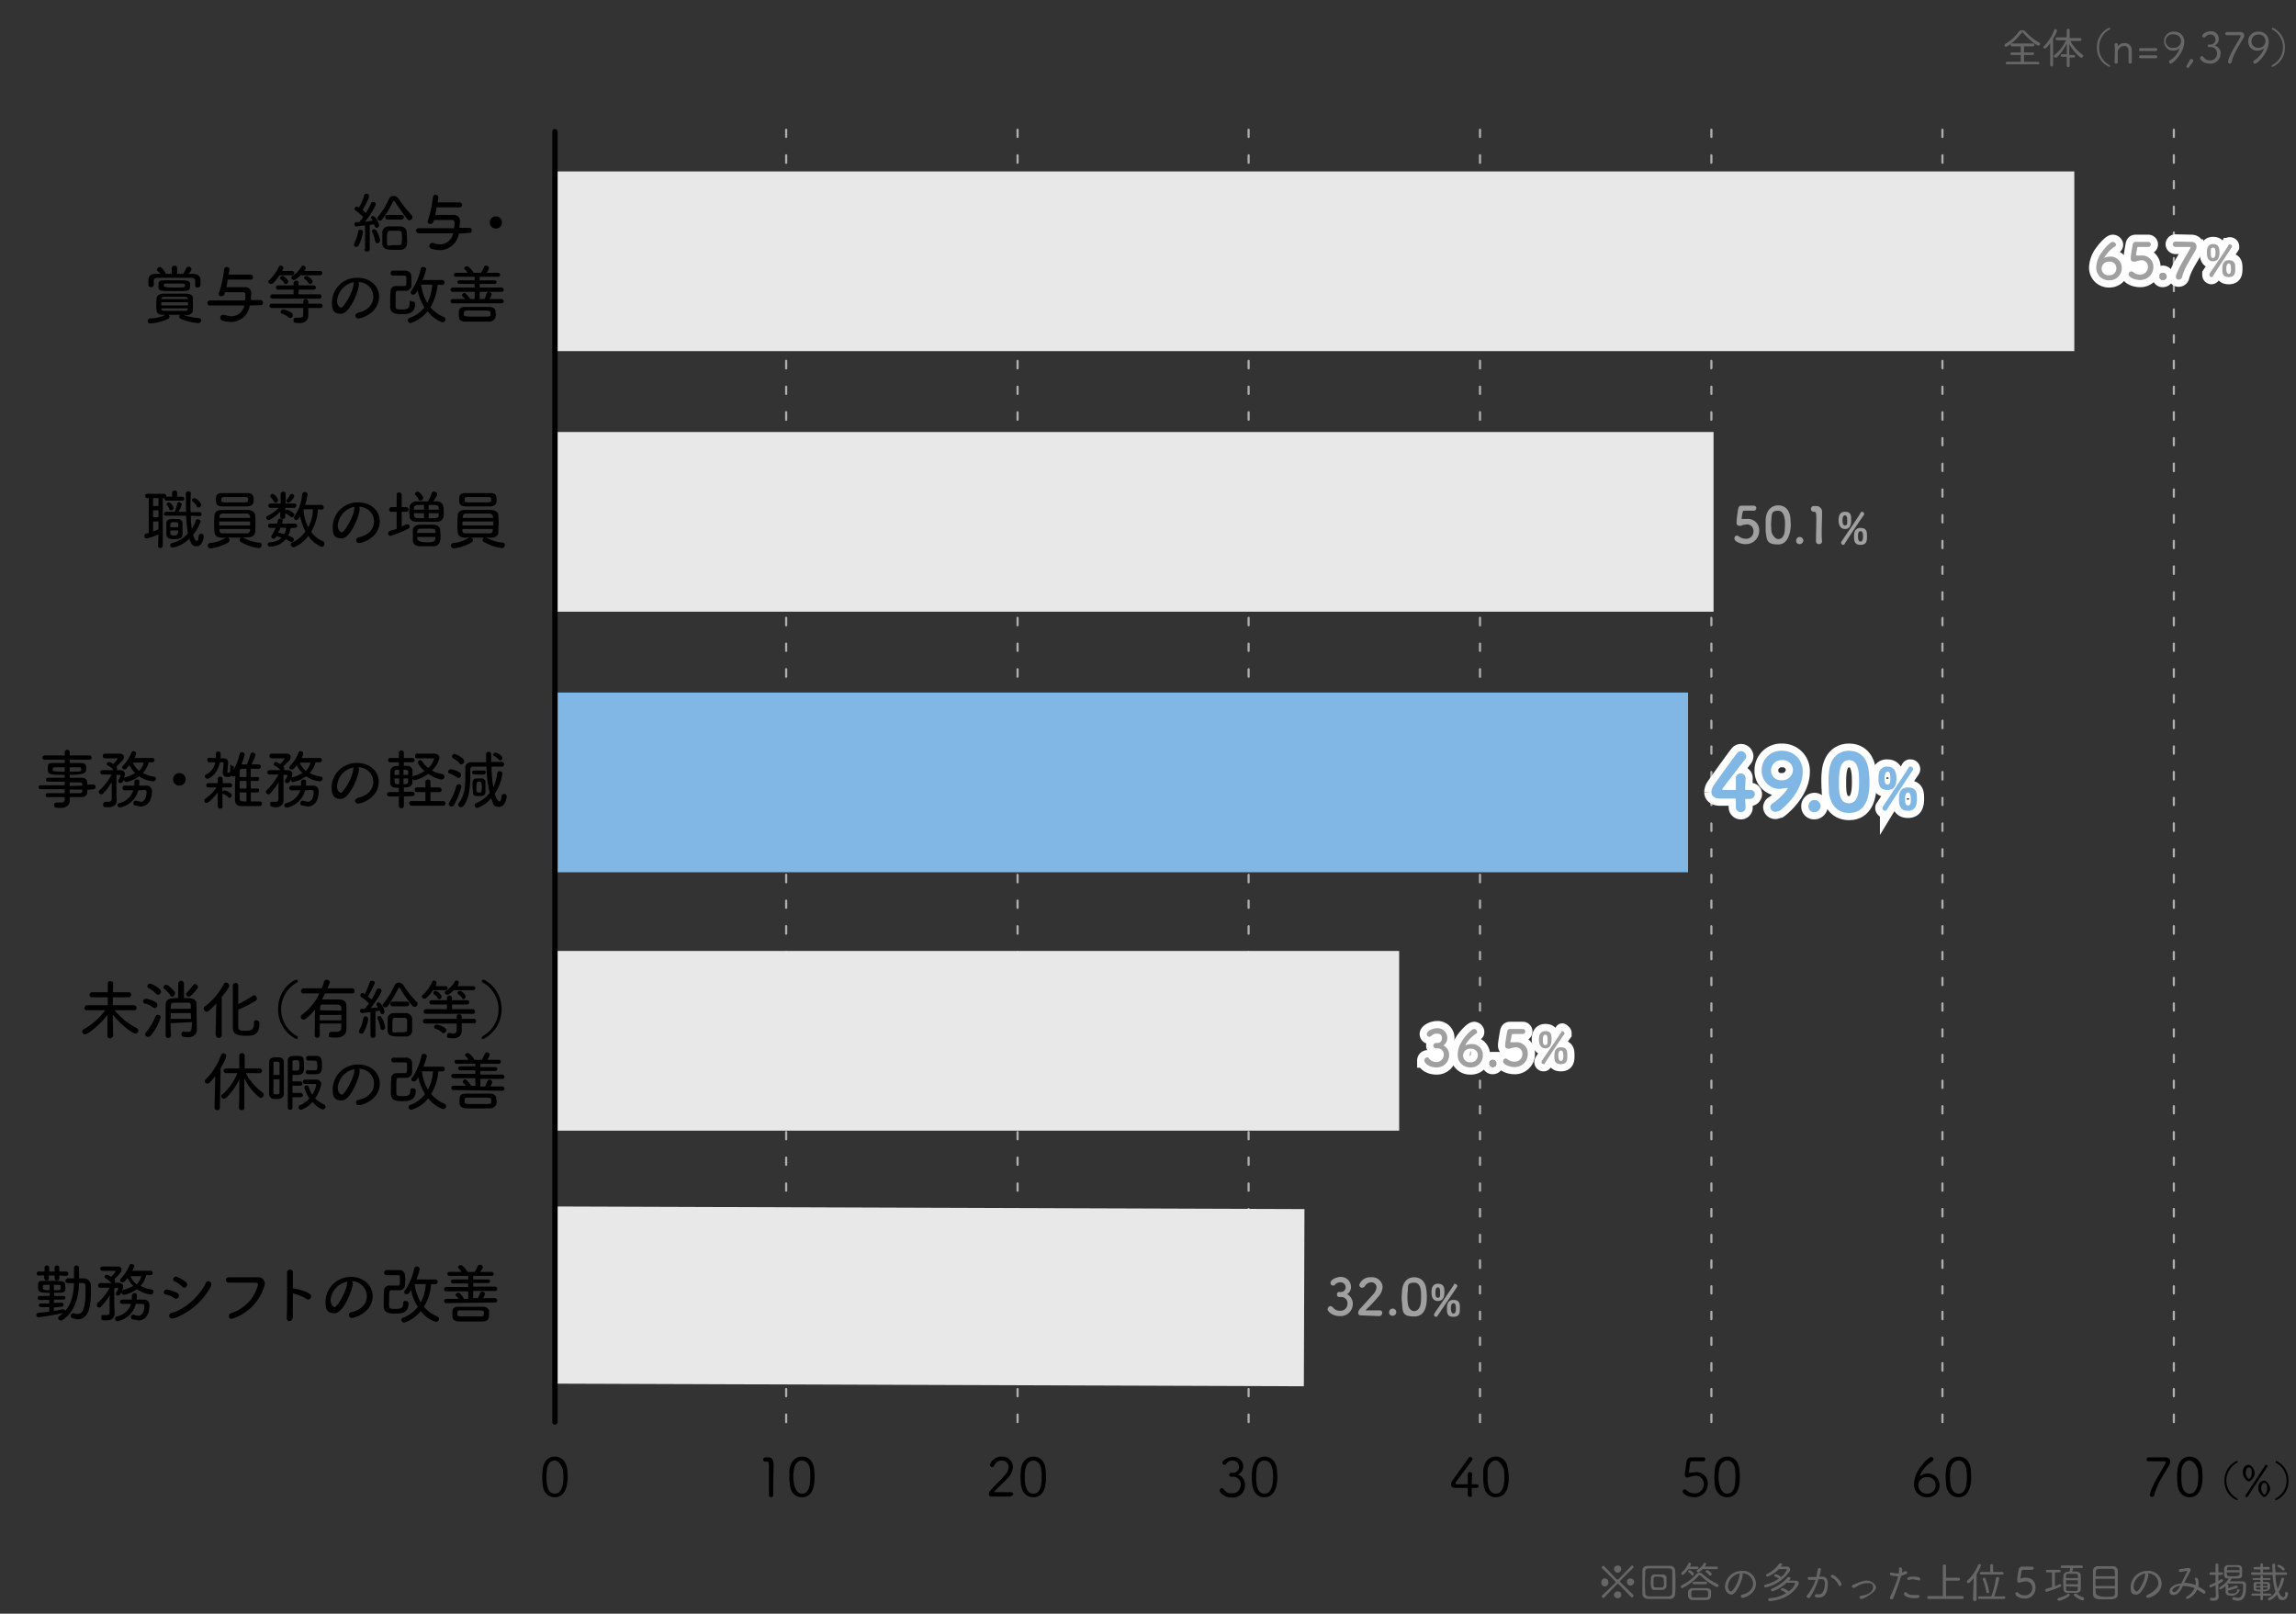 <svg xmlns="http://www.w3.org/2000/svg" viewBox="0 0 639 449"><rect x="0" y="0" width="639" height="449" fill="#333333" stroke="none"/><defs><style>.cls-1{fill:#afafaf;}.cls-2{fill:#e8e8e8;}.cls-3,.cls-7{fill:#80b7e5;}.cls-4{fill:#666;}.cls-5{fill:none;stroke-width:4px;}.cls-5,.cls-7{stroke:#fff;}.cls-6{fill:#a0a0a0;}</style></defs><g id="グラフ1"><path class="cls-1" d="M218.8,396a.3.3,0,0,1-.3-.3v-2.1a.3.3,0,0,1,.6,0v2.1A.3.3,0,0,1,218.8,396Zm0-7.2a.3.3,0,0,1-.3-.3v-2a.3.3,0,0,1,.6,0v2A.3.3,0,0,1,218.8,388.8Zm0-7.1a.3.3,0,0,1-.3-.3v-2.1a.3.3,0,0,1,.6,0v2.1A.3.3,0,0,1,218.8,381.7Zm0-7.2a.3.3,0,0,1-.3-.3v-2a.3.3,0,0,1,.6,0v2A.3.3,0,0,1,218.8,374.5Zm0-7.1a.3.3,0,0,1-.3-.3V365a.3.3,0,0,1,.6,0v2.1A.3.3,0,0,1,218.8,367.4Zm0-7.2a.3.3,0,0,1-.3-.3v-2a.3.3,0,1,1,.6,0v2A.3.3,0,0,1,218.8,360.2Zm0-7.1a.3.3,0,0,1-.3-.3v-2.1a.3.3,0,0,1,.6,0v2.1A.3.3,0,0,1,218.8,353.1Zm0-7.2a.3.3,0,0,1-.3-.3v-2a.3.3,0,0,1,.6,0v2A.3.3,0,0,1,218.8,345.9Zm0-7.1a.3.3,0,0,1-.3-.3v-2.1a.3.3,0,1,1,.6,0v2.1A.3.3,0,0,1,218.8,338.8Zm0-7.2a.3.3,0,0,1-.3-.3v-2a.3.3,0,0,1,.6,0v2A.3.3,0,0,1,218.8,331.6Zm0-7.2a.3.3,0,0,1-.3-.3v-2a.3.3,0,0,1,.6,0v2A.3.3,0,0,1,218.8,324.4Zm0-7.1a.3.3,0,0,1-.3-.3v-2a.3.3,0,0,1,.6,0v2A.3.3,0,0,1,218.8,317.3Zm0-7.2a.3.3,0,0,1-.3-.3v-2a.3.3,0,0,1,.6,0v2A.3.3,0,0,1,218.8,310.1Zm0-7.1a.3.3,0,0,1-.3-.3v-2a.3.3,0,0,1,.6,0v2A.3.3,0,0,1,218.8,303Zm0-7.2a.3.3,0,0,1-.3-.3v-2a.3.3,0,0,1,.6,0v2A.3.3,0,0,1,218.8,295.8Zm0-7.1a.3.3,0,0,1-.3-.3v-2a.3.3,0,1,1,.6,0v2A.3.3,0,0,1,218.8,288.7Zm0-7.2a.3.3,0,0,1-.3-.3v-2a.3.3,0,0,1,.6,0v2A.3.3,0,0,1,218.8,281.5Zm0-7.1a.3.3,0,0,1-.3-.3V272c0-.1.1-.2.3-.2s.3.1.3.2v2.1A.3.3,0,0,1,218.8,274.4Zm0-7.2a.3.3,0,0,1-.3-.3v-2a.3.3,0,1,1,.6,0v2A.3.3,0,0,1,218.8,267.2Zm0-7.1a.3.3,0,0,1-.3-.3v-2.1a.3.3,0,0,1,.6,0v2.1A.3.3,0,0,1,218.8,260.1Zm0-7.2a.3.3,0,0,1-.3-.3v-2a.3.3,0,1,1,.6,0v2A.3.3,0,0,1,218.8,252.9Zm0-7.1a.3.3,0,0,1-.3-.3v-2.1a.3.3,0,0,1,.6,0v2.1A.3.3,0,0,1,218.8,245.8Zm0-7.2a.3.3,0,0,1-.3-.3v-2a.3.3,0,0,1,.6,0v2A.3.3,0,0,1,218.8,238.6Zm0-7.1a.3.3,0,0,1-.3-.3v-2.1a.3.3,0,1,1,.6,0v2.1A.3.3,0,0,1,218.8,231.5Zm0-7.2a.3.3,0,0,1-.3-.3v-2a.3.3,0,0,1,.6,0v2A.3.3,0,0,1,218.8,224.3Zm0-7.1a.3.3,0,0,1-.3-.3v-2.1a.3.3,0,0,1,.6,0v2.1A.3.3,0,0,1,218.8,217.2Zm0-7.2a.3.3,0,0,1-.3-.3v-2a.3.3,0,1,1,.6,0v2A.3.3,0,0,1,218.8,210Zm0-7.1a.3.3,0,0,1-.3-.3v-2.1a.3.3,0,0,1,.6,0v2.1A.3.3,0,0,1,218.8,202.9Zm0-7.2a.3.3,0,0,1-.3-.3v-2a.3.3,0,0,1,.6,0v2A.3.3,0,0,1,218.8,195.7Zm0-7.1a.3.3,0,0,1-.3-.3v-2.1a.3.3,0,0,1,.6,0v2.1A.3.3,0,0,1,218.8,188.6Zm0-7.2a.3.3,0,0,1-.3-.3v-2a.3.3,0,1,1,.6,0v2A.3.3,0,0,1,218.8,181.4Zm0-7.1a.3.3,0,0,1-.3-.3v-2.1a.3.3,0,0,1,.6,0V174A.3.3,0,0,1,218.8,174.3Zm0-7.2a.3.3,0,0,1-.3-.3v-2a.3.3,0,0,1,.6,0v2A.3.3,0,0,1,218.8,167.1Zm0-7.1a.3.3,0,0,1-.3-.3v-2.1a.3.3,0,1,1,.6,0v2.1A.3.3,0,0,1,218.8,160Zm0-7.2a.3.3,0,0,1-.3-.3v-2a.3.3,0,0,1,.6,0v2A.3.3,0,0,1,218.8,152.8Zm0-7.1a.3.3,0,0,1-.3-.3v-2.1a.3.3,0,0,1,.6,0v2.1A.3.3,0,0,1,218.8,145.7Zm0-7.2a.3.3,0,0,1-.3-.3v-2a.3.3,0,0,1,.6,0v2A.3.3,0,0,1,218.8,138.5Zm0-7.1a.3.3,0,0,1-.3-.3V129a.3.3,0,0,1,.6,0v2.1A.3.3,0,0,1,218.8,131.4Zm0-7.2a.3.3,0,0,1-.3-.3v-2a.3.3,0,0,1,.6,0v2A.3.3,0,0,1,218.8,124.2Zm0-7.1a.3.3,0,0,1-.3-.3v-2.1a.3.3,0,0,1,.6,0v2.1A.3.3,0,0,1,218.8,117.1Zm0-7.2a.3.3,0,0,1-.3-.3v-2a.3.3,0,0,1,.6,0v2A.3.3,0,0,1,218.8,109.9Zm0-7.1a.3.3,0,0,1-.3-.3v-2.1a.3.3,0,0,1,.6,0v2.1A.3.3,0,0,1,218.8,102.8Zm0-7.2a.3.3,0,0,1-.3-.3v-2a.3.3,0,0,1,.6,0v2A.3.3,0,0,1,218.8,95.6Zm0-7.1a.3.3,0,0,1-.3-.3V86.1a.3.3,0,0,1,.6,0v2.1A.3.3,0,0,1,218.8,88.5Zm0-7.2a.3.3,0,0,1-.3-.3V79a.3.3,0,0,1,.6,0v2A.3.3,0,0,1,218.8,81.3Zm0-7.1a.3.3,0,0,1-.3-.3V71.8a.3.3,0,0,1,.6,0v2.1A.3.3,0,0,1,218.8,74.2Zm0-7.2a.3.3,0,0,1-.3-.3v-2a.3.3,0,0,1,.6,0v2A.3.3,0,0,1,218.8,67Zm0-7.1a.3.3,0,0,1-.3-.3V57.5a.3.3,0,0,1,.6,0v2.1A.3.3,0,0,1,218.8,59.9Zm0-7.2a.3.3,0,0,1-.3-.3v-2a.3.3,0,0,1,.6,0v2A.3.3,0,0,1,218.8,52.7Zm0-7.1a.3.3,0,0,1-.3-.3V43.2a.3.3,0,1,1,.6,0v2.1A.3.3,0,0,1,218.8,45.6Zm0-7.2a.3.3,0,0,1-.3-.3v-2a.3.3,0,1,1,.6,0v2A.3.3,0,0,1,218.8,38.4Z"/><path class="cls-1" d="M283.2,396a.3.3,0,0,1-.3-.3v-2.1a.3.3,0,0,1,.3-.3.3.3,0,0,1,.3.3v2.1A.5.5,0,0,1,283.2,396Zm0-7.2a.3.3,0,0,1-.3-.3v-2a.3.3,0,0,1,.3-.3.3.3,0,0,1,.3.3v2A.3.3,0,0,1,283.2,388.8Zm0-7.1a.3.3,0,0,1-.3-.3v-2.1a.3.3,0,0,1,.3-.3.3.3,0,0,1,.3.3v2.1A.5.5,0,0,1,283.2,381.7Zm0-7.2a.3.3,0,0,1-.3-.3v-2a.3.3,0,0,1,.3-.3.3.3,0,0,1,.3.3v2A.3.3,0,0,1,283.2,374.5Zm0-7.1a.3.3,0,0,1-.3-.3V365a.3.3,0,0,1,.3-.3.3.3,0,0,1,.3.3v2.1A.5.5,0,0,1,283.2,367.4Zm0-7.2a.3.3,0,0,1-.3-.3v-2a.3.3,0,0,1,.3-.3.3.3,0,0,1,.3.3v2A.3.3,0,0,1,283.2,360.2Zm0-7.1a.3.3,0,0,1-.3-.3v-2.1a.3.3,0,0,1,.3-.3.3.3,0,0,1,.3.3v2.1A.5.5,0,0,1,283.2,353.1Zm0-7.2a.3.3,0,0,1-.3-.3v-2a.3.3,0,0,1,.3-.3.3.3,0,0,1,.3.3v2A.3.3,0,0,1,283.2,345.9Zm0-7.1a.3.3,0,0,1-.3-.3v-2.1a.3.3,0,0,1,.3-.3.3.3,0,0,1,.3.3v2.1A.5.5,0,0,1,283.2,338.8Zm0-7.2a.3.3,0,0,1-.3-.3v-2a.3.3,0,0,1,.3-.3.3.3,0,0,1,.3.3v2A.3.3,0,0,1,283.2,331.6Zm0-7.2a.3.3,0,0,1-.3-.3v-2a.3.3,0,0,1,.3-.3.3.3,0,0,1,.3.3v2A.3.3,0,0,1,283.2,324.4Zm0-7.1a.3.3,0,0,1-.3-.3v-2a.3.3,0,0,1,.3-.3.3.3,0,0,1,.3.3v2A.3.3,0,0,1,283.2,317.3Zm0-7.2a.3.3,0,0,1-.3-.3v-2a.3.3,0,0,1,.3-.3.3.3,0,0,1,.3.3v2A.3.3,0,0,1,283.2,310.1Zm0-7.1a.3.3,0,0,1-.3-.3v-2a.3.3,0,0,1,.3-.3.3.3,0,0,1,.3.3v2A.3.3,0,0,1,283.2,303Zm0-7.2a.3.3,0,0,1-.3-.3v-2a.3.3,0,0,1,.3-.3.3.3,0,0,1,.3.3v2A.3.3,0,0,1,283.2,295.8Zm0-7.1a.3.3,0,0,1-.3-.3v-2a.3.3,0,0,1,.3-.3.3.3,0,0,1,.3.3v2A.3.3,0,0,1,283.2,288.7Zm0-7.2a.3.3,0,0,1-.3-.3v-2a.3.3,0,0,1,.3-.3.3.3,0,0,1,.3.3v2A.3.3,0,0,1,283.2,281.5Zm0-7.1a.3.3,0,0,1-.3-.3V272c0-.1.1-.2.3-.2s.3.1.3.2v2.1A.3.3,0,0,1,283.2,274.4Zm0-7.2a.3.3,0,0,1-.3-.3v-2a.3.3,0,0,1,.3-.3.3.3,0,0,1,.3.3v2A.3.3,0,0,1,283.2,267.2Zm0-7.1a.3.3,0,0,1-.3-.3v-2.1a.3.3,0,0,1,.3-.3.5.5,0,0,1,.3.3v2.1A.3.3,0,0,1,283.2,260.1Zm0-7.2a.3.3,0,0,1-.3-.3v-2a.3.3,0,0,1,.3-.3.3.3,0,0,1,.3.3v2A.3.3,0,0,1,283.2,252.9Zm0-7.1a.3.3,0,0,1-.3-.3v-2.1a.3.3,0,0,1,.3-.3.5.5,0,0,1,.3.3v2.1A.3.3,0,0,1,283.2,245.8Zm0-7.2a.3.3,0,0,1-.3-.3v-2a.3.3,0,0,1,.3-.3.3.3,0,0,1,.3.3v2A.3.3,0,0,1,283.2,238.6Zm0-7.1a.3.3,0,0,1-.3-.3v-2.1a.3.3,0,0,1,.3-.3.5.5,0,0,1,.3.3v2.1A.3.3,0,0,1,283.2,231.5Zm0-7.2a.3.3,0,0,1-.3-.3v-2a.3.3,0,0,1,.3-.3.3.3,0,0,1,.3.3v2A.3.3,0,0,1,283.2,224.3Zm0-7.1a.3.3,0,0,1-.3-.3v-2.1a.3.3,0,0,1,.3-.3.5.5,0,0,1,.3.3v2.1A.3.3,0,0,1,283.2,217.2Zm0-7.2a.3.3,0,0,1-.3-.3v-2a.3.3,0,0,1,.3-.3.3.3,0,0,1,.3.3v2A.3.3,0,0,1,283.2,210Zm0-7.1a.3.3,0,0,1-.3-.3v-2.1a.3.3,0,0,1,.3-.3.5.5,0,0,1,.3.3v2.1A.3.3,0,0,1,283.2,202.9Zm0-7.2a.3.3,0,0,1-.3-.3v-2a.3.3,0,0,1,.3-.3.3.3,0,0,1,.3.3v2A.3.3,0,0,1,283.2,195.7Zm0-7.1a.3.3,0,0,1-.3-.3v-2.1a.3.3,0,0,1,.3-.3.5.5,0,0,1,.3.3v2.1A.5.5,0,0,1,283.2,188.6Zm0-7.2a.3.3,0,0,1-.3-.3v-2a.3.3,0,0,1,.3-.3.3.3,0,0,1,.3.3v2A.3.3,0,0,1,283.2,181.4Zm0-7.1a.3.3,0,0,1-.3-.3v-2.1a.3.3,0,0,1,.3-.3.5.5,0,0,1,.3.3V174A.5.5,0,0,1,283.2,174.3Zm0-7.2a.3.3,0,0,1-.3-.3v-2a.3.3,0,0,1,.3-.3.3.3,0,0,1,.3.3v2A.3.3,0,0,1,283.2,167.1Zm0-7.1a.3.3,0,0,1-.3-.3v-2.1a.3.3,0,0,1,.3-.3.5.5,0,0,1,.3.3v2.1A.5.5,0,0,1,283.2,160Zm0-7.2a.3.3,0,0,1-.3-.3v-2a.3.3,0,0,1,.3-.3.3.3,0,0,1,.3.3v2A.3.3,0,0,1,283.2,152.8Zm0-7.1a.3.3,0,0,1-.3-.3v-2.1a.3.3,0,0,1,.3-.3.5.5,0,0,1,.3.3v2.1A.5.5,0,0,1,283.2,145.7Zm0-7.2a.3.3,0,0,1-.3-.3v-2a.3.3,0,0,1,.3-.3.3.3,0,0,1,.3.3v2A.3.3,0,0,1,283.2,138.5Zm0-7.1a.3.3,0,0,1-.3-.3V129a.3.3,0,0,1,.3-.3.5.5,0,0,1,.3.3v2.1A.5.5,0,0,1,283.2,131.4Zm0-7.2a.3.3,0,0,1-.3-.3v-2a.3.3,0,0,1,.3-.3.3.3,0,0,1,.3.3v2A.3.3,0,0,1,283.2,124.2Zm0-7.1a.3.3,0,0,1-.3-.3v-2.1a.3.3,0,0,1,.3-.3.5.5,0,0,1,.3.3v2.1A.5.5,0,0,1,283.2,117.1Zm0-7.2a.3.3,0,0,1-.3-.3v-2a.3.3,0,0,1,.3-.3.3.3,0,0,1,.3.3v2A.3.3,0,0,1,283.2,109.9Zm0-7.1a.3.3,0,0,1-.3-.3v-2.1a.3.3,0,0,1,.3-.3.5.5,0,0,1,.3.3v2.1A.5.5,0,0,1,283.2,102.8Zm0-7.2a.3.3,0,0,1-.3-.3v-2a.3.3,0,0,1,.3-.3.3.3,0,0,1,.3.3v2A.3.3,0,0,1,283.2,95.6Zm0-7.1a.3.3,0,0,1-.3-.3V86.1a.3.3,0,0,1,.3-.3.5.5,0,0,1,.3.3v2.1A.5.5,0,0,1,283.2,88.5Zm0-7.2a.3.3,0,0,1-.3-.3V79a.3.3,0,0,1,.3-.3.3.3,0,0,1,.3.3v2A.3.3,0,0,1,283.2,81.3Zm0-7.1a.3.3,0,0,1-.3-.3V71.8a.3.3,0,0,1,.3-.3.5.5,0,0,1,.3.3v2.1A.5.5,0,0,1,283.2,74.2Zm0-7.2a.3.3,0,0,1-.3-.3v-2a.3.3,0,0,1,.3-.3.3.3,0,0,1,.3.3v2A.3.3,0,0,1,283.2,67Zm0-7.1a.3.3,0,0,1-.3-.3V57.5a.3.3,0,0,1,.3-.3.5.5,0,0,1,.3.3v2.1A.5.5,0,0,1,283.2,59.9Zm0-7.2a.3.3,0,0,1-.3-.3v-2a.3.3,0,0,1,.3-.3.3.3,0,0,1,.3.3v2A.3.3,0,0,1,283.2,52.7Zm0-7.1a.3.3,0,0,1-.3-.3V43.2a.3.3,0,0,1,.3-.3.5.5,0,0,1,.3.3v2.1A.5.5,0,0,1,283.2,45.6Zm0-7.2a.3.3,0,0,1-.3-.3v-2a.3.3,0,0,1,.3-.3.3.3,0,0,1,.3.3v2A.3.3,0,0,1,283.2,38.4Z"/><path class="cls-1" d="M347.5,396a.5.5,0,0,1-.3-.3v-2.1a.3.3,0,0,1,.3-.3.3.3,0,0,1,.3.3v2.1A.3.3,0,0,1,347.5,396Zm0-7.2a.3.3,0,0,1-.3-.3v-2a.3.3,0,0,1,.3-.3.3.3,0,0,1,.3.3v2A.3.3,0,0,1,347.5,388.8Zm0-7.1a.5.5,0,0,1-.3-.3v-2.1a.3.3,0,0,1,.3-.3.3.3,0,0,1,.3.3v2.1A.3.3,0,0,1,347.5,381.7Zm0-7.2a.3.3,0,0,1-.3-.3v-2a.3.3,0,0,1,.3-.3.3.3,0,0,1,.3.3v2A.3.3,0,0,1,347.5,374.5Zm0-7.1a.5.5,0,0,1-.3-.3V365a.3.3,0,0,1,.3-.3.3.3,0,0,1,.3.3v2.1A.3.3,0,0,1,347.5,367.4Zm0-7.2a.3.3,0,0,1-.3-.3v-2a.3.3,0,0,1,.3-.3.3.3,0,0,1,.3.3v2A.3.3,0,0,1,347.5,360.2Zm0-7.1a.5.5,0,0,1-.3-.3v-2.1a.3.3,0,0,1,.3-.3.3.3,0,0,1,.3.3v2.1A.3.3,0,0,1,347.5,353.1Zm0-7.2a.3.3,0,0,1-.3-.3v-2a.3.3,0,0,1,.3-.3.3.3,0,0,1,.3.3v2A.3.3,0,0,1,347.5,345.9Zm0-7.1a.5.5,0,0,1-.3-.3v-2.1a.3.3,0,0,1,.3-.3.3.3,0,0,1,.3.3v2.1A.3.3,0,0,1,347.5,338.8Zm0-7.2a.3.3,0,0,1-.3-.3v-2a.3.3,0,0,1,.3-.3.3.3,0,0,1,.3.3v2A.3.3,0,0,1,347.5,331.6Zm0-7.2a.3.3,0,0,1-.3-.3v-2a.3.3,0,0,1,.3-.3.3.3,0,0,1,.3.3v2A.3.3,0,0,1,347.5,324.4Zm0-7.1a.3.3,0,0,1-.3-.3v-2a.3.3,0,0,1,.3-.3.3.3,0,0,1,.3.3v2A.3.3,0,0,1,347.5,317.3Zm0-7.2a.3.3,0,0,1-.3-.3v-2a.3.3,0,0,1,.3-.3.3.3,0,0,1,.3.3v2A.3.3,0,0,1,347.5,310.1Zm0-7.1a.3.3,0,0,1-.3-.3v-2a.3.3,0,0,1,.3-.3.3.3,0,0,1,.3.3v2A.3.3,0,0,1,347.5,303Zm0-7.2a.3.3,0,0,1-.3-.3v-2a.3.3,0,0,1,.3-.3.3.3,0,0,1,.3.3v2A.3.3,0,0,1,347.5,295.8Zm0-7.1a.3.3,0,0,1-.3-.3v-2a.3.3,0,0,1,.3-.3.3.3,0,0,1,.3.3v2A.3.3,0,0,1,347.5,288.7Zm0-7.2a.3.3,0,0,1-.3-.3v-2a.3.3,0,0,1,.3-.3.3.3,0,0,1,.3.3v2A.3.3,0,0,1,347.5,281.5Zm0-7.1a.3.3,0,0,1-.3-.3V272c0-.1.2-.2.3-.2s.3.1.3.2v2.1A.3.3,0,0,1,347.5,274.4Zm0-7.2a.3.3,0,0,1-.3-.3v-2a.3.3,0,0,1,.3-.3.3.3,0,0,1,.3.3v2A.3.3,0,0,1,347.5,267.2Zm0-7.1a.3.3,0,0,1-.3-.3v-2.1a.5.5,0,0,1,.3-.3.3.3,0,0,1,.3.3v2.1A.3.3,0,0,1,347.5,260.1Zm0-7.2a.3.3,0,0,1-.3-.3v-2a.3.3,0,0,1,.3-.3.3.3,0,0,1,.3.3v2A.3.3,0,0,1,347.5,252.9Zm0-7.1a.3.3,0,0,1-.3-.3v-2.1a.5.5,0,0,1,.3-.3.3.3,0,0,1,.3.3v2.1A.3.3,0,0,1,347.5,245.8Zm0-7.2a.3.3,0,0,1-.3-.3v-2a.3.3,0,0,1,.3-.3.3.3,0,0,1,.3.3v2A.3.3,0,0,1,347.5,238.6Zm0-7.1a.3.3,0,0,1-.3-.3v-2.1a.5.5,0,0,1,.3-.3.3.3,0,0,1,.3.3v2.1A.3.3,0,0,1,347.5,231.5Zm0-7.2a.3.3,0,0,1-.3-.3v-2a.3.3,0,0,1,.3-.3.3.3,0,0,1,.3.3v2A.3.3,0,0,1,347.5,224.3Zm0-7.1a.3.3,0,0,1-.3-.3v-2.1a.5.5,0,0,1,.3-.3.3.3,0,0,1,.3.3v2.1A.3.3,0,0,1,347.5,217.2Zm0-7.2a.3.3,0,0,1-.3-.3v-2a.3.3,0,0,1,.3-.3.3.3,0,0,1,.3.3v2A.3.3,0,0,1,347.5,210Zm0-7.1a.3.3,0,0,1-.3-.3v-2.1a.5.5,0,0,1,.3-.3.3.3,0,0,1,.3.3v2.1A.3.3,0,0,1,347.5,202.9Zm0-7.2a.3.3,0,0,1-.3-.3v-2a.3.3,0,0,1,.3-.3.3.3,0,0,1,.3.3v2A.3.3,0,0,1,347.5,195.7Zm0-7.1a.5.5,0,0,1-.3-.3v-2.1a.5.5,0,0,1,.3-.3.3.3,0,0,1,.3.3v2.1A.3.3,0,0,1,347.5,188.6Zm0-7.2a.3.3,0,0,1-.3-.3v-2a.3.3,0,0,1,.3-.3.3.3,0,0,1,.3.3v2A.3.3,0,0,1,347.5,181.4Zm0-7.1a.5.5,0,0,1-.3-.3v-2.1a.5.5,0,0,1,.3-.3.3.3,0,0,1,.3.3V174A.3.3,0,0,1,347.5,174.3Zm0-7.2a.3.3,0,0,1-.3-.3v-2a.3.3,0,0,1,.3-.3.3.3,0,0,1,.3.3v2A.3.3,0,0,1,347.5,167.1Zm0-7.1a.5.5,0,0,1-.3-.3v-2.1a.5.5,0,0,1,.3-.3.3.3,0,0,1,.3.3v2.1A.3.3,0,0,1,347.5,160Zm0-7.2a.3.3,0,0,1-.3-.3v-2a.3.3,0,0,1,.3-.3.3.3,0,0,1,.3.3v2A.3.3,0,0,1,347.5,152.8Zm0-7.1a.5.5,0,0,1-.3-.3v-2.1a.5.5,0,0,1,.3-.3.3.3,0,0,1,.3.3v2.1A.3.3,0,0,1,347.5,145.7Zm0-7.2a.3.3,0,0,1-.3-.3v-2a.3.3,0,0,1,.3-.3.3.3,0,0,1,.3.3v2A.3.3,0,0,1,347.5,138.5Zm0-7.1a.5.5,0,0,1-.3-.3V129a.5.5,0,0,1,.3-.3.3.3,0,0,1,.3.3v2.1A.3.3,0,0,1,347.5,131.4Zm0-7.2a.3.3,0,0,1-.3-.3v-2a.3.3,0,0,1,.3-.3.3.3,0,0,1,.3.3v2A.3.3,0,0,1,347.5,124.2Zm0-7.1a.5.5,0,0,1-.3-.3v-2.1a.5.5,0,0,1,.3-.3.3.3,0,0,1,.3.3v2.1A.3.3,0,0,1,347.5,117.1Zm0-7.2a.3.3,0,0,1-.3-.3v-2a.3.3,0,0,1,.3-.3.3.3,0,0,1,.3.3v2A.3.3,0,0,1,347.5,109.9Zm0-7.1a.5.5,0,0,1-.3-.3v-2.1a.5.5,0,0,1,.3-.3.3.3,0,0,1,.3.3v2.1A.3.3,0,0,1,347.5,102.8Zm0-7.2a.3.3,0,0,1-.3-.3v-2a.3.3,0,0,1,.3-.3.3.3,0,0,1,.3.3v2A.3.3,0,0,1,347.5,95.6Zm0-7.1a.5.5,0,0,1-.3-.3V86.1a.5.5,0,0,1,.3-.3.3.3,0,0,1,.3.3v2.1A.3.3,0,0,1,347.5,88.5Zm0-7.2a.3.3,0,0,1-.3-.3V79a.3.3,0,0,1,.3-.3.3.3,0,0,1,.3.3v2A.3.3,0,0,1,347.5,81.3Zm0-7.1a.5.5,0,0,1-.3-.3V71.8a.5.5,0,0,1,.3-.3.3.3,0,0,1,.3.3v2.1A.3.3,0,0,1,347.5,74.2Zm0-7.2a.3.3,0,0,1-.3-.3v-2a.3.3,0,0,1,.3-.3.3.3,0,0,1,.3.3v2A.3.3,0,0,1,347.5,67Zm0-7.1a.5.5,0,0,1-.3-.3V57.5a.5.5,0,0,1,.3-.3.3.3,0,0,1,.3.3v2.1A.3.3,0,0,1,347.5,59.9Zm0-7.2a.3.3,0,0,1-.3-.3v-2a.3.3,0,0,1,.3-.3.3.3,0,0,1,.3.3v2A.3.3,0,0,1,347.5,52.7Zm0-7.1a.5.5,0,0,1-.3-.3V43.2a.5.5,0,0,1,.3-.3.3.3,0,0,1,.3.3v2.1A.3.3,0,0,1,347.5,45.6Zm0-7.2a.3.3,0,0,1-.3-.3v-2a.3.3,0,0,1,.3-.3.3.3,0,0,1,.3.3v2A.3.3,0,0,1,347.5,38.4Z"/><path class="cls-1" d="M411.9,396a.3.3,0,0,1-.3-.3v-2.1a.3.3,0,0,1,.6,0v2.1A.3.3,0,0,1,411.9,396Zm0-7.2a.3.3,0,0,1-.3-.3v-2a.3.3,0,0,1,.6,0v2A.3.3,0,0,1,411.9,388.8Zm0-7.1a.3.3,0,0,1-.3-.3v-2.1a.3.3,0,0,1,.6,0v2.1A.3.3,0,0,1,411.9,381.7Zm0-7.2a.3.3,0,0,1-.3-.3v-2a.3.3,0,1,1,.6,0v2A.3.3,0,0,1,411.9,374.5Zm0-7.1a.3.3,0,0,1-.3-.3V365a.3.3,0,1,1,.6,0v2.1A.3.3,0,0,1,411.9,367.4Zm0-7.2a.3.3,0,0,1-.3-.3v-2a.3.3,0,1,1,.6,0v2A.3.3,0,0,1,411.9,360.2Zm0-7.1a.3.3,0,0,1-.3-.3v-2.1a.3.3,0,1,1,.6,0v2.1A.3.3,0,0,1,411.9,353.1Zm0-7.2a.3.3,0,0,1-.3-.3v-2a.3.3,0,0,1,.6,0v2A.3.3,0,0,1,411.9,345.9Zm0-7.1a.3.3,0,0,1-.3-.3v-2.1a.3.3,0,1,1,.6,0v2.1A.3.3,0,0,1,411.9,338.8Zm0-7.2a.3.3,0,0,1-.3-.3v-2a.3.3,0,0,1,.6,0v2A.3.3,0,0,1,411.9,331.6Zm0-7.2a.3.3,0,0,1-.3-.3v-2a.3.3,0,0,1,.6,0v2A.3.3,0,0,1,411.9,324.4Zm0-7.1a.3.3,0,0,1-.3-.3v-2a.3.3,0,0,1,.6,0v2A.3.3,0,0,1,411.9,317.3Zm0-7.2a.3.3,0,0,1-.3-.3v-2a.3.3,0,0,1,.6,0v2A.3.3,0,0,1,411.9,310.1Zm0-7.1a.3.3,0,0,1-.3-.3v-2a.3.3,0,0,1,.6,0v2A.3.3,0,0,1,411.9,303Zm0-7.2a.3.3,0,0,1-.3-.3v-2a.3.3,0,0,1,.6,0v2A.3.3,0,0,1,411.9,295.8Zm0-7.1a.3.3,0,0,1-.3-.3v-2a.3.3,0,1,1,.6,0v2A.3.3,0,0,1,411.9,288.7Zm0-7.2a.3.3,0,0,1-.3-.3v-2a.3.3,0,1,1,.6,0v2A.3.3,0,0,1,411.9,281.5Zm0-7.1a.3.3,0,0,1-.3-.3V272c0-.1.1-.2.3-.2s.3.1.3.2v2.1A.3.3,0,0,1,411.9,274.4Zm0-7.2a.3.3,0,0,1-.3-.3v-2a.3.3,0,1,1,.6,0v2A.3.3,0,0,1,411.9,267.2Zm0-7.1a.3.3,0,0,1-.3-.3v-2.1a.3.3,0,1,1,.6,0v2.1A.3.3,0,0,1,411.9,260.1Zm0-7.2a.3.3,0,0,1-.3-.3v-2a.3.3,0,1,1,.6,0v2A.3.3,0,0,1,411.9,252.9Zm0-7.1a.3.3,0,0,1-.3-.3v-2.1a.3.3,0,1,1,.6,0v2.1A.3.3,0,0,1,411.9,245.8Zm0-7.2a.3.3,0,0,1-.3-.3v-2a.3.3,0,1,1,.6,0v2A.3.3,0,0,1,411.9,238.6Zm0-7.1a.3.3,0,0,1-.3-.3v-2.1a.3.3,0,1,1,.6,0v2.1A.3.3,0,0,1,411.9,231.5Zm0-7.2a.3.3,0,0,1-.3-.3v-2a.3.3,0,1,1,.6,0v2A.3.3,0,0,1,411.9,224.3Zm0-7.1a.3.3,0,0,1-.3-.3v-2.1a.3.3,0,1,1,.6,0v2.1A.3.3,0,0,1,411.9,217.2Zm0-7.2a.3.3,0,0,1-.3-.3v-2a.3.3,0,1,1,.6,0v2A.3.3,0,0,1,411.9,210Zm0-7.1a.3.3,0,0,1-.3-.3v-2.1a.3.3,0,1,1,.6,0v2.1A.3.3,0,0,1,411.9,202.9Zm0-7.2a.3.3,0,0,1-.3-.3v-2a.3.3,0,1,1,.6,0v2A.3.3,0,0,1,411.9,195.7Zm0-7.1a.3.3,0,0,1-.3-.3v-2.1a.3.3,0,1,1,.6,0v2.1A.3.3,0,0,1,411.9,188.6Zm0-7.2a.3.3,0,0,1-.3-.3v-2a.3.3,0,1,1,.6,0v2A.3.3,0,0,1,411.9,181.4Zm0-7.1a.3.3,0,0,1-.3-.3v-2.1a.3.3,0,1,1,.6,0V174A.3.3,0,0,1,411.9,174.3Zm0-7.2a.3.3,0,0,1-.3-.3v-2a.3.3,0,1,1,.6,0v2A.3.3,0,0,1,411.9,167.1Zm0-7.1a.3.3,0,0,1-.3-.3v-2.1a.3.3,0,1,1,.6,0v2.1A.3.3,0,0,1,411.9,160Zm0-7.2a.3.3,0,0,1-.3-.3v-2a.3.3,0,0,1,.6,0v2A.3.3,0,0,1,411.9,152.8Zm0-7.1a.3.3,0,0,1-.3-.3v-2.1a.3.3,0,0,1,.6,0v2.1A.3.3,0,0,1,411.9,145.7Zm0-7.2a.3.3,0,0,1-.3-.3v-2a.3.3,0,1,1,.6,0v2A.3.3,0,0,1,411.9,138.5Zm0-7.1a.3.3,0,0,1-.3-.3V129a.3.3,0,0,1,.6,0v2.1A.3.3,0,0,1,411.9,131.4Zm0-7.2a.3.3,0,0,1-.3-.3v-2a.3.3,0,0,1,.6,0v2A.3.3,0,0,1,411.9,124.2Zm0-7.1a.3.3,0,0,1-.3-.3v-2.1a.3.3,0,0,1,.6,0v2.1A.3.3,0,0,1,411.9,117.1Zm0-7.2a.3.3,0,0,1-.3-.3v-2a.3.3,0,0,1,.6,0v2A.3.3,0,0,1,411.9,109.9Zm0-7.1a.3.3,0,0,1-.3-.3v-2.1a.3.3,0,0,1,.6,0v2.1A.3.3,0,0,1,411.9,102.8Zm0-7.2a.3.3,0,0,1-.3-.3v-2a.3.3,0,0,1,.6,0v2A.3.3,0,0,1,411.9,95.6Zm0-7.1a.3.3,0,0,1-.3-.3V86.1a.3.3,0,0,1,.6,0v2.1A.3.3,0,0,1,411.9,88.5Zm0-7.2a.3.3,0,0,1-.3-.3V79a.3.3,0,0,1,.6,0v2A.3.3,0,0,1,411.9,81.3Zm0-7.1a.3.3,0,0,1-.3-.3V71.8a.3.3,0,0,1,.6,0v2.1A.3.3,0,0,1,411.9,74.2Zm0-7.2a.3.3,0,0,1-.3-.3v-2a.3.3,0,0,1,.6,0v2A.3.3,0,0,1,411.9,67Zm0-7.1a.3.3,0,0,1-.3-.3V57.5a.3.3,0,1,1,.6,0v2.1A.3.3,0,0,1,411.9,59.9Zm0-7.2a.3.3,0,0,1-.3-.3v-2a.3.3,0,1,1,.6,0v2A.3.3,0,0,1,411.9,52.7Zm0-7.1a.3.3,0,0,1-.3-.3V43.2a.3.3,0,0,1,.6,0v2.1A.3.3,0,0,1,411.9,45.6Zm0-7.2a.3.3,0,0,1-.3-.3v-2a.3.3,0,0,1,.6,0v2A.3.3,0,0,1,411.9,38.4Z"/><path class="cls-1" d="M476.3,396a.3.3,0,0,1-.3-.3v-2.1a.3.3,0,0,1,.3-.3.3.3,0,0,1,.3.3v2.1A.5.5,0,0,1,476.3,396Zm0-7.2a.3.3,0,0,1-.3-.3v-2a.3.3,0,0,1,.3-.3.3.3,0,0,1,.3.3v2A.3.3,0,0,1,476.3,388.8Zm0-7.1a.3.3,0,0,1-.3-.3v-2.1a.3.3,0,0,1,.3-.3.3.3,0,0,1,.3.3v2.1A.5.5,0,0,1,476.3,381.7Zm0-7.2a.3.3,0,0,1-.3-.3v-2a.3.3,0,0,1,.3-.3.3.3,0,0,1,.3.3v2A.3.3,0,0,1,476.3,374.5Zm0-7.1a.3.3,0,0,1-.3-.3V365a.3.3,0,0,1,.3-.3.3.3,0,0,1,.3.3v2.1Zm0-7.2a.3.3,0,0,1-.3-.3v-2a.3.3,0,0,1,.3-.3.3.3,0,0,1,.3.3v2A.3.3,0,0,1,476.3,360.2Zm0-7.1a.3.3,0,0,1-.3-.3v-2.1a.3.3,0,0,1,.3-.3.3.3,0,0,1,.3.3v2.1Zm0-7.2a.3.3,0,0,1-.3-.3v-2a.3.3,0,0,1,.3-.3.3.3,0,0,1,.3.3v2A.3.3,0,0,1,476.3,345.9Zm0-7.1a.3.3,0,0,1-.3-.3v-2.1a.3.3,0,0,1,.3-.3.3.3,0,0,1,.3.3v2.1A.5.5,0,0,1,476.3,338.8Zm0-7.2a.3.3,0,0,1-.3-.3v-2a.3.3,0,0,1,.3-.3.3.3,0,0,1,.3.3v2A.3.3,0,0,1,476.3,331.6Zm0-7.2a.3.3,0,0,1-.3-.3v-2a.3.3,0,0,1,.3-.3.3.3,0,0,1,.3.3v2A.3.3,0,0,1,476.3,324.4Zm0-7.1a.3.3,0,0,1-.3-.3v-2a.3.3,0,0,1,.3-.3.3.3,0,0,1,.3.3v2A.3.3,0,0,1,476.3,317.3Zm0-7.2a.3.3,0,0,1-.3-.3v-2a.3.3,0,0,1,.3-.3.3.3,0,0,1,.3.3v2A.3.3,0,0,1,476.3,310.1Zm0-7.1a.3.3,0,0,1-.3-.3v-2a.3.3,0,0,1,.3-.3.3.3,0,0,1,.3.3v2A.3.3,0,0,1,476.3,303Zm0-7.2a.3.3,0,0,1-.3-.3v-2a.3.3,0,0,1,.3-.3.3.3,0,0,1,.3.3v2A.3.3,0,0,1,476.3,295.8Zm0-7.1a.3.3,0,0,1-.3-.3v-2a.3.3,0,0,1,.3-.3.3.3,0,0,1,.3.3v2A.3.3,0,0,1,476.3,288.7Zm0-7.2a.3.3,0,0,1-.3-.3v-2a.3.3,0,0,1,.3-.3.3.3,0,0,1,.3.3v2A.3.3,0,0,1,476.3,281.5Zm0-7.1a.3.3,0,0,1-.3-.3V272c0-.1.1-.2.3-.2s.3.1.3.2v2.1A.3.3,0,0,1,476.3,274.4Zm0-7.2a.3.3,0,0,1-.3-.3v-2a.3.3,0,0,1,.3-.3.3.3,0,0,1,.3.3v2A.3.3,0,0,1,476.3,267.2Zm0-7.1a.3.3,0,0,1-.3-.3v-2.1a.3.3,0,0,1,.3-.3l.3.3v2.1A.3.3,0,0,1,476.3,260.1Zm0-7.2a.3.3,0,0,1-.3-.3v-2a.3.3,0,0,1,.3-.3.3.3,0,0,1,.3.3v2A.3.3,0,0,1,476.3,252.9Zm0-7.1a.3.3,0,0,1-.3-.3v-2.1a.3.3,0,0,1,.3-.3l.3.3v2.1A.3.3,0,0,1,476.3,245.8Zm0-7.2a.3.3,0,0,1-.3-.3v-2a.3.3,0,0,1,.3-.3.3.3,0,0,1,.3.3v2A.3.3,0,0,1,476.3,238.6Zm0-7.1a.3.3,0,0,1-.3-.3v-2.1a.3.3,0,0,1,.3-.3l.3.3v2.1A.3.3,0,0,1,476.3,231.5Zm0-7.2a.3.3,0,0,1-.3-.3v-2a.3.3,0,0,1,.3-.3.3.3,0,0,1,.3.3v2A.3.3,0,0,1,476.3,224.3Zm0-7.1a.3.3,0,0,1-.3-.3v-2.1a.3.3,0,0,1,.3-.3.5.5,0,0,1,.3.3v2.1A.3.3,0,0,1,476.3,217.2Zm0-7.2a.3.3,0,0,1-.3-.3v-2a.3.3,0,0,1,.3-.3.3.3,0,0,1,.3.3v2A.3.3,0,0,1,476.3,210Zm0-7.1a.3.3,0,0,1-.3-.3v-2.1a.3.3,0,0,1,.3-.3l.3.3v2.1A.3.3,0,0,1,476.3,202.9Zm0-7.2a.3.3,0,0,1-.3-.3v-2a.3.3,0,0,1,.3-.3.3.3,0,0,1,.3.3v2A.3.3,0,0,1,476.3,195.7Zm0-7.1a.3.3,0,0,1-.3-.3v-2.1a.3.3,0,0,1,.3-.3l.3.3v2.1Zm0-7.2a.3.3,0,0,1-.3-.3v-2a.3.3,0,0,1,.3-.3.3.3,0,0,1,.3.3v2A.3.3,0,0,1,476.3,181.4Zm0-7.1a.3.3,0,0,1-.3-.3v-2.1a.3.3,0,0,1,.3-.3l.3.3V174Zm0-7.2a.3.3,0,0,1-.3-.3v-2a.3.3,0,0,1,.3-.3.3.3,0,0,1,.3.3v2A.3.3,0,0,1,476.3,167.1Zm0-7.1a.3.3,0,0,1-.3-.3v-2.1a.3.3,0,0,1,.3-.3l.3.3v2.1A.5.5,0,0,1,476.3,160Zm0-7.2a.3.3,0,0,1-.3-.3v-2a.3.3,0,0,1,.3-.3.3.3,0,0,1,.3.3v2A.3.3,0,0,1,476.3,152.8Zm0-7.1a.3.3,0,0,1-.3-.3v-2.1a.3.3,0,0,1,.3-.3.5.5,0,0,1,.3.3v2.1Zm0-7.2a.3.3,0,0,1-.3-.3v-2a.3.3,0,0,1,.3-.3.3.3,0,0,1,.3.3v2A.3.3,0,0,1,476.3,138.5Zm0-7.1a.3.3,0,0,1-.3-.3V129a.3.3,0,0,1,.3-.3l.3.3v2.1Zm0-7.2a.3.3,0,0,1-.3-.3v-2a.3.3,0,0,1,.3-.3.3.3,0,0,1,.3.3v2A.3.3,0,0,1,476.3,124.2Zm0-7.1a.3.3,0,0,1-.3-.3v-2.1a.3.3,0,0,1,.3-.3.5.5,0,0,1,.3.3v2.1A.5.5,0,0,1,476.3,117.1Zm0-7.2a.3.3,0,0,1-.3-.3v-2a.3.3,0,0,1,.3-.3.3.3,0,0,1,.3.3v2A.3.3,0,0,1,476.3,109.9Zm0-7.1a.3.3,0,0,1-.3-.3v-2.1a.3.3,0,0,1,.3-.3.5.5,0,0,1,.3.3v2.1Zm0-7.2a.3.3,0,0,1-.3-.3v-2a.3.3,0,0,1,.3-.3.3.3,0,0,1,.3.3v2A.3.3,0,0,1,476.3,95.6Zm0-7.1a.3.3,0,0,1-.3-.3V86.1a.3.3,0,0,1,.3-.3l.3.3v2.1Zm0-7.2a.3.3,0,0,1-.3-.3V79a.3.3,0,0,1,.3-.3.3.3,0,0,1,.3.3v2A.3.3,0,0,1,476.3,81.3Zm0-7.1a.3.3,0,0,1-.3-.3V71.8a.3.3,0,0,1,.3-.3l.3.3v2.1Zm0-7.2a.3.3,0,0,1-.3-.3v-2a.3.3,0,0,1,.3-.3.3.3,0,0,1,.3.3v2A.3.3,0,0,1,476.3,67Zm0-7.1a.3.3,0,0,1-.3-.3V57.5a.3.3,0,0,1,.3-.3.5.5,0,0,1,.3.3v2.1A.5.5,0,0,1,476.3,59.9Zm0-7.2a.3.3,0,0,1-.3-.3v-2a.3.3,0,0,1,.3-.3.3.3,0,0,1,.3.3v2A.3.3,0,0,1,476.3,52.7Zm0-7.1a.3.3,0,0,1-.3-.3V43.2a.3.3,0,0,1,.3-.3.5.5,0,0,1,.3.3v2.1A.5.5,0,0,1,476.3,45.6Zm0-7.2a.3.3,0,0,1-.3-.3v-2a.3.3,0,0,1,.3-.3.3.3,0,0,1,.3.3v2A.3.3,0,0,1,476.3,38.4Z"/><path class="cls-1" d="M540.6,396a.5.5,0,0,1-.3-.3v-2.1a.3.3,0,0,1,.3-.3.3.3,0,0,1,.3.3v2.1A.3.3,0,0,1,540.6,396Zm0-7.2a.3.3,0,0,1-.3-.3v-2a.3.3,0,0,1,.3-.3.3.3,0,0,1,.3.3v2A.3.3,0,0,1,540.6,388.8Zm0-7.1a.5.5,0,0,1-.3-.3v-2.1a.3.3,0,0,1,.3-.3.3.3,0,0,1,.3.3v2.1A.3.3,0,0,1,540.6,381.7Zm0-7.2a.3.3,0,0,1-.3-.3v-2a.3.3,0,0,1,.3-.3.3.3,0,0,1,.3.3v2A.3.3,0,0,1,540.6,374.5Zm0-7.1-.3-.3V365a.3.3,0,0,1,.3-.3.3.3,0,0,1,.3.3v2.1A.3.3,0,0,1,540.6,367.4Zm0-7.2a.3.3,0,0,1-.3-.3v-2a.3.3,0,0,1,.3-.3.3.3,0,0,1,.3.3v2A.3.3,0,0,1,540.6,360.2Zm0-7.1a.5.5,0,0,1-.3-.3v-2.1a.3.3,0,0,1,.3-.3.3.3,0,0,1,.3.3v2.1A.3.3,0,0,1,540.6,353.1Zm0-7.2a.3.3,0,0,1-.3-.3v-2a.3.3,0,0,1,.3-.3.3.3,0,0,1,.3.3v2A.3.3,0,0,1,540.6,345.9Zm0-7.1a.5.5,0,0,1-.3-.3v-2.1a.3.3,0,0,1,.3-.3.3.3,0,0,1,.3.3v2.1A.3.3,0,0,1,540.6,338.8Zm0-7.2a.3.3,0,0,1-.3-.3v-2a.3.3,0,0,1,.3-.3.3.3,0,0,1,.3.3v2A.3.3,0,0,1,540.6,331.6Zm0-7.2a.3.3,0,0,1-.3-.3v-2a.3.3,0,0,1,.3-.3.3.3,0,0,1,.3.3v2A.3.3,0,0,1,540.6,324.4Zm0-7.1a.3.3,0,0,1-.3-.3v-2a.3.3,0,0,1,.3-.3.3.3,0,0,1,.3.3v2A.3.3,0,0,1,540.6,317.3Zm0-7.2a.3.3,0,0,1-.3-.3v-2a.3.3,0,0,1,.3-.3.3.3,0,0,1,.3.3v2A.3.3,0,0,1,540.6,310.1Zm0-7.1a.3.3,0,0,1-.3-.3v-2a.3.3,0,0,1,.3-.3.3.3,0,0,1,.3.3v2A.3.3,0,0,1,540.6,303Zm0-7.2a.3.3,0,0,1-.3-.3v-2a.3.3,0,0,1,.3-.3.3.3,0,0,1,.3.3v2A.3.3,0,0,1,540.6,295.8Zm0-7.1a.3.3,0,0,1-.3-.3v-2a.3.3,0,0,1,.3-.3.3.3,0,0,1,.3.3v2A.3.3,0,0,1,540.6,288.7Zm0-7.2a.3.3,0,0,1-.3-.3v-2a.3.3,0,0,1,.3-.3.3.3,0,0,1,.3.3v2A.3.3,0,0,1,540.6,281.5Zm0-7.1a.3.3,0,0,1-.3-.3V272c0-.1.2-.2.3-.2s.3.1.3.2v2.1A.3.3,0,0,1,540.6,274.4Zm0-7.2a.3.3,0,0,1-.3-.3v-2a.3.3,0,0,1,.3-.3.3.3,0,0,1,.3.3v2A.3.3,0,0,1,540.6,267.2Zm0-7.1a.3.3,0,0,1-.3-.3v-2.1a.5.5,0,0,1,.3-.3.3.3,0,0,1,.3.3v2.1A.3.3,0,0,1,540.6,260.1Zm0-7.2a.3.3,0,0,1-.3-.3v-2a.3.3,0,0,1,.3-.3.3.3,0,0,1,.3.3v2A.3.3,0,0,1,540.6,252.9Zm0-7.1a.3.3,0,0,1-.3-.3v-2.1l.3-.3a.3.3,0,0,1,.3.3v2.1A.3.3,0,0,1,540.6,245.8Zm0-7.2a.3.3,0,0,1-.3-.3v-2a.3.3,0,0,1,.3-.3.3.3,0,0,1,.3.3v2A.3.3,0,0,1,540.6,238.6Zm0-7.1a.3.3,0,0,1-.3-.3v-2.1l.3-.3a.3.3,0,0,1,.3.3v2.1A.3.3,0,0,1,540.6,231.5Zm0-7.2a.3.3,0,0,1-.3-.3v-2a.3.3,0,0,1,.3-.3.3.3,0,0,1,.3.3v2A.3.3,0,0,1,540.6,224.3Zm0-7.1a.3.3,0,0,1-.3-.3v-2.1a.5.5,0,0,1,.3-.3.3.3,0,0,1,.3.3v2.1A.3.3,0,0,1,540.6,217.2Zm0-7.2a.3.3,0,0,1-.3-.3v-2a.3.3,0,0,1,.3-.3.3.3,0,0,1,.3.3v2A.3.3,0,0,1,540.6,210Zm0-7.1a.3.3,0,0,1-.3-.3v-2.1l.3-.3a.3.3,0,0,1,.3.3v2.1A.3.3,0,0,1,540.6,202.9Zm0-7.2a.3.3,0,0,1-.3-.3v-2a.3.3,0,0,1,.3-.3.3.3,0,0,1,.3.3v2A.3.3,0,0,1,540.6,195.7Zm0-7.1-.3-.3v-2.1l.3-.3a.3.3,0,0,1,.3.3v2.1A.3.3,0,0,1,540.6,188.6Zm0-7.2a.3.3,0,0,1-.3-.3v-2a.3.3,0,0,1,.3-.3.3.3,0,0,1,.3.3v2A.3.3,0,0,1,540.6,181.4Zm0-7.1-.3-.3v-2.1l.3-.3a.3.3,0,0,1,.3.3V174A.3.3,0,0,1,540.6,174.3Zm0-7.2a.3.3,0,0,1-.3-.3v-2a.3.3,0,0,1,.3-.3.3.3,0,0,1,.3.3v2A.3.3,0,0,1,540.6,167.1Zm0-7.1a.5.5,0,0,1-.3-.3v-2.1l.3-.3a.3.3,0,0,1,.3.3v2.1A.3.3,0,0,1,540.6,160Zm0-7.2a.3.3,0,0,1-.3-.3v-2a.3.3,0,0,1,.3-.3.3.3,0,0,1,.3.3v2A.3.3,0,0,1,540.6,152.8Zm0-7.1-.3-.3v-2.1a.5.5,0,0,1,.3-.3.3.3,0,0,1,.3.3v2.1A.3.3,0,0,1,540.6,145.7Zm0-7.2a.3.3,0,0,1-.3-.3v-2a.3.3,0,0,1,.3-.3.3.3,0,0,1,.3.3v2A.3.3,0,0,1,540.6,138.5Zm0-7.1-.3-.3V129l.3-.3a.3.3,0,0,1,.3.3v2.1A.3.3,0,0,1,540.6,131.4Zm0-7.2a.3.3,0,0,1-.3-.3v-2a.3.3,0,0,1,.3-.3.3.3,0,0,1,.3.3v2A.3.3,0,0,1,540.6,124.2Zm0-7.1a.5.5,0,0,1-.3-.3v-2.1a.5.5,0,0,1,.3-.3.3.3,0,0,1,.3.3v2.1A.3.3,0,0,1,540.6,117.1Zm0-7.2a.3.3,0,0,1-.3-.3v-2a.3.3,0,0,1,.3-.3.3.3,0,0,1,.3.3v2A.3.3,0,0,1,540.6,109.9Zm0-7.1-.3-.3v-2.1a.5.5,0,0,1,.3-.3.3.3,0,0,1,.3.3v2.1A.3.3,0,0,1,540.6,102.8Zm0-7.2a.3.3,0,0,1-.3-.3v-2a.3.3,0,0,1,.3-.3.3.3,0,0,1,.3.3v2A.3.3,0,0,1,540.6,95.6Zm0-7.1-.3-.3V86.1l.3-.3a.3.3,0,0,1,.3.3v2.1A.3.3,0,0,1,540.6,88.5Zm0-7.2a.3.3,0,0,1-.3-.3V79a.3.3,0,0,1,.3-.3.3.3,0,0,1,.3.3v2A.3.3,0,0,1,540.6,81.3Zm0-7.1-.3-.3V71.8l.3-.3a.3.3,0,0,1,.3.3v2.1A.3.3,0,0,1,540.6,74.2Zm0-7.2a.3.3,0,0,1-.3-.3v-2a.3.3,0,0,1,.3-.3.3.3,0,0,1,.3.3v2A.3.3,0,0,1,540.6,67Zm0-7.1a.5.5,0,0,1-.3-.3V57.5a.5.5,0,0,1,.3-.3.3.3,0,0,1,.3.3v2.1A.3.3,0,0,1,540.6,59.9Zm0-7.2a.3.3,0,0,1-.3-.3v-2a.3.3,0,0,1,.3-.3.3.3,0,0,1,.3.3v2A.3.3,0,0,1,540.6,52.7Zm0-7.1a.5.5,0,0,1-.3-.3V43.2a.5.5,0,0,1,.3-.3.3.3,0,0,1,.3.3v2.1A.3.3,0,0,1,540.6,45.6Zm0-7.2a.3.3,0,0,1-.3-.3v-2a.3.3,0,0,1,.3-.3.3.3,0,0,1,.3.3v2A.3.3,0,0,1,540.6,38.4Z"/><path class="cls-1" d="M605,396a.3.3,0,0,1-.3-.3v-2.1a.3.3,0,0,1,.6,0v2.1A.3.3,0,0,1,605,396Zm0-7.2a.3.3,0,0,1-.3-.3v-2a.3.3,0,0,1,.6,0v2A.3.3,0,0,1,605,388.8Zm0-7.1a.3.3,0,0,1-.3-.3v-2.1a.3.3,0,0,1,.6,0v2.1A.3.3,0,0,1,605,381.7Zm0-7.2a.3.3,0,0,1-.3-.3v-2a.3.3,0,0,1,.6,0v2A.3.3,0,0,1,605,374.5Zm0-7.1a.3.3,0,0,1-.3-.3V365a.3.3,0,0,1,.6,0v2.1A.3.3,0,0,1,605,367.4Zm0-7.2a.3.3,0,0,1-.3-.3v-2a.3.3,0,0,1,.6,0v2A.3.3,0,0,1,605,360.2Zm0-7.1a.3.3,0,0,1-.3-.3v-2.1a.3.3,0,0,1,.6,0v2.1A.3.3,0,0,1,605,353.1Zm0-7.2a.3.3,0,0,1-.3-.3v-2a.3.3,0,0,1,.6,0v2A.3.3,0,0,1,605,345.9Zm0-7.1a.3.3,0,0,1-.3-.3v-2.1a.3.3,0,0,1,.6,0v2.1A.3.3,0,0,1,605,338.8Zm0-7.2a.3.3,0,0,1-.3-.3v-2a.3.3,0,0,1,.6,0v2A.3.3,0,0,1,605,331.6Zm0-7.2a.3.3,0,0,1-.3-.3v-2a.3.3,0,0,1,.6,0v2A.3.3,0,0,1,605,324.4Zm0-7.1a.3.3,0,0,1-.3-.3v-2a.3.3,0,0,1,.6,0v2A.3.3,0,0,1,605,317.3Zm0-7.2a.3.3,0,0,1-.3-.3v-2a.3.3,0,0,1,.6,0v2A.3.3,0,0,1,605,310.1Zm0-7.1a.3.3,0,0,1-.3-.3v-2a.3.3,0,0,1,.6,0v2A.3.3,0,0,1,605,303Zm0-7.2a.3.3,0,0,1-.3-.3v-2a.3.3,0,0,1,.6,0v2A.3.3,0,0,1,605,295.8Zm0-7.1a.3.3,0,0,1-.3-.3v-2a.3.3,0,0,1,.6,0v2A.3.3,0,0,1,605,288.7Zm0-7.2a.3.3,0,0,1-.3-.3v-2a.3.3,0,0,1,.6,0v2A.3.3,0,0,1,605,281.5Zm0-7.1a.3.3,0,0,1-.3-.3V272c0-.1.1-.2.3-.2s.3.1.3.2v2.1A.3.3,0,0,1,605,274.4Zm0-7.2a.3.3,0,0,1-.3-.3v-2a.3.3,0,0,1,.6,0v2A.3.3,0,0,1,605,267.2Zm0-7.1a.3.3,0,0,1-.3-.3v-2.1a.3.3,0,0,1,.6,0v2.1A.3.3,0,0,1,605,260.1Zm0-7.2a.3.3,0,0,1-.3-.3v-2a.3.3,0,1,1,.6,0v2A.3.3,0,0,1,605,252.9Zm0-7.1a.3.3,0,0,1-.3-.3v-2.1a.3.3,0,0,1,.6,0v2.1A.3.3,0,0,1,605,245.8Zm0-7.2a.3.3,0,0,1-.3-.3v-2a.3.3,0,0,1,.6,0v2A.3.3,0,0,1,605,238.6Zm0-7.1a.3.3,0,0,1-.3-.3v-2.1a.3.3,0,1,1,.6,0v2.1A.3.3,0,0,1,605,231.5Zm0-7.2a.3.3,0,0,1-.3-.3v-2a.3.3,0,0,1,.6,0v2A.3.3,0,0,1,605,224.3Zm0-7.1a.3.3,0,0,1-.3-.3v-2.1a.3.3,0,0,1,.6,0v2.1A.3.3,0,0,1,605,217.2Zm0-7.2a.3.3,0,0,1-.3-.3v-2a.3.3,0,0,1,.6,0v2A.3.3,0,0,1,605,210Zm0-7.1a.3.3,0,0,1-.3-.3v-2.1a.3.3,0,0,1,.6,0v2.1A.3.3,0,0,1,605,202.9Zm0-7.2a.3.3,0,0,1-.3-.3v-2a.3.3,0,0,1,.6,0v2A.3.3,0,0,1,605,195.7Zm0-7.1a.3.3,0,0,1-.3-.3v-2.1a.3.3,0,0,1,.6,0v2.1A.3.3,0,0,1,605,188.6Zm0-7.2a.3.3,0,0,1-.3-.3v-2a.3.3,0,1,1,.6,0v2A.3.3,0,0,1,605,181.4Zm0-7.1a.3.3,0,0,1-.3-.3v-2.1a.3.3,0,0,1,.6,0V174A.3.3,0,0,1,605,174.3Zm0-7.2a.3.3,0,0,1-.3-.3v-2a.3.3,0,0,1,.6,0v2A.3.3,0,0,1,605,167.1Zm0-7.1a.3.3,0,0,1-.3-.3v-2.1a.3.3,0,1,1,.6,0v2.1A.3.3,0,0,1,605,160Zm0-7.2a.3.3,0,0,1-.3-.3v-2a.3.3,0,0,1,.6,0v2A.3.3,0,0,1,605,152.8Zm0-7.1a.3.3,0,0,1-.3-.3v-2.1a.3.3,0,0,1,.6,0v2.1A.3.3,0,0,1,605,145.7Zm0-7.2a.3.3,0,0,1-.3-.3v-2a.3.3,0,0,1,.6,0v2A.3.3,0,0,1,605,138.5Zm0-7.1a.3.3,0,0,1-.3-.3V129a.3.3,0,0,1,.6,0v2.1A.3.3,0,0,1,605,131.4Zm0-7.2a.3.3,0,0,1-.3-.3v-2a.3.3,0,0,1,.6,0v2A.3.3,0,0,1,605,124.2Zm0-7.1a.3.3,0,0,1-.3-.3v-2.1a.3.3,0,1,1,.6,0v2.1A.3.3,0,0,1,605,117.1Zm0-7.2a.3.3,0,0,1-.3-.3v-2a.3.3,0,1,1,.6,0v2A.3.3,0,0,1,605,109.9Zm0-7.1a.3.3,0,0,1-.3-.3v-2.1a.3.3,0,0,1,.6,0v2.1A.3.3,0,0,1,605,102.8Zm0-7.2a.3.3,0,0,1-.3-.3v-2a.3.3,0,1,1,.6,0v2A.3.3,0,0,1,605,95.6Zm0-7.1a.3.3,0,0,1-.3-.3V86.1a.3.3,0,1,1,.6,0v2.1A.3.3,0,0,1,605,88.5Zm0-7.2a.3.3,0,0,1-.3-.3V79a.3.3,0,0,1,.6,0v2A.3.3,0,0,1,605,81.3Zm0-7.1a.3.3,0,0,1-.3-.3V71.8a.3.3,0,1,1,.6,0v2.1A.3.3,0,0,1,605,74.2Zm0-7.2a.3.3,0,0,1-.3-.3v-2a.3.3,0,0,1,.6,0v2A.3.3,0,0,1,605,67Zm0-7.1a.3.3,0,0,1-.3-.3V57.5a.3.3,0,0,1,.6,0v2.1A.3.3,0,0,1,605,59.9Zm0-7.2a.3.3,0,0,1-.3-.3v-2a.3.3,0,0,1,.6,0v2A.3.3,0,0,1,605,52.7Zm0-7.1a.3.3,0,0,1-.3-.3V43.2a.3.3,0,1,1,.6,0v2.1A.3.3,0,0,1,605,45.6Zm0-7.2a.3.3,0,0,1-.3-.3v-2a.3.3,0,0,1,.6,0v2A.3.3,0,0,1,605,38.4Z"/><rect class="cls-2" x="154.4" y="47.7" width="422.9" height="50"/><rect class="cls-2" x="154.4" y="120.2" width="322.5" height="50"/><rect class="cls-3" x="154.4" y="192.7" width="315.4" height="50"/><rect class="cls-2" x="154.4" y="264.6" width="235" height="50"/><rect class="cls-2" x="234.1" y="256.5" width="49.3" height="208.56" transform="translate(-103 618.2) rotate(-89.8)"/><path d="M154.4,396.4a.7.7,0,0,1-.7-.7V36.7a.7.7,0,0,1,.7-.8.8.8,0,0,1,.8.8v359A.8.8,0,0,1,154.4,396.4Z"/></g><g id="文字"><path d="M99.1,68.7a.6.6,0,0,1-.6-.6.6.6,0,0,1,.1-.4,11.7,11.7,0,0,0,1.1-3.3.6.6,0,0,1,.6-.5.7.7,0,0,1,.7.7,11.2,11.2,0,0,1-1.2,3.7A.8.8,0,0,1,99.1,68.7Zm2.5.5V62.7l-2.4.3a.6.6,0,0,1-.6-.6.6.6,0,0,1,.5-.6h.9l1.1-1.4a14.5,14.5,0,0,0-2.1-1.8.5.5,0,0,1-.3-.5.6.6,0,0,1,.6-.6l.6.2a11.5,11.5,0,0,0,1.4-3.2.7.7,0,0,1,1.4.2c0,.7-1.8,3.7-1.8,3.7a7.6,7.6,0,0,1,.9.9,19.7,19.7,0,0,0,1.5-2.8.6.6,0,0,1,.6-.3.7.7,0,0,1,.7.6c0,.5-1.6,3.2-3,4.9l2.1-.3-.3-.5c-.1-.1-.2-.2-.2-.3a.6.6,0,0,1,.6-.5c.6,0,1.7,1.8,1.7,2.5a.8.8,0,0,1-.7.8c-.2,0-.4-.2-.5-.5s-.1-.3-.2-.5l-1.2.2v6.7a.7.7,0,0,1-.8.7.7.7,0,0,1-.7-.7Zm2.8-2.2a9.7,9.7,0,0,0-.8-2.4c0-.1-.1-.2-.1-.3a.6.6,0,0,1,.6-.5.9.9,0,0,1,.6.3,7.5,7.5,0,0,1,1.1,2.8.9.9,0,0,1-.8.8C104.7,67.7,104.5,67.5,104.4,67Zm8.9-6.1c-1.1-1.4-2.5-3.4-3.4-4.8l-.3-.2-.3.3a25.5,25.5,0,0,1-2.9,4.8.7.7,0,0,1-.6.4.8.8,0,0,1-.8-.7.8.8,0,0,1,.2-.4,21.5,21.5,0,0,0,3-4.8,1.4,1.4,0,0,1,1.3-1,1.9,1.9,0,0,1,1.5.9,37.4,37.4,0,0,0,3.6,4.5,1.7,1.7,0,0,1,.2.5,1,1,0,0,1-.8.9A.8.8,0,0,1,113.3,60.9Zm-1.8,8.6h-1.7c-1.9,0-3.3,0-3.4-1.7V64.6a1.7,1.7,0,0,1,1.7-1.6h3.4a1.7,1.7,0,0,1,1.7,1.6c0,.6.1,1.5.1,2.3v.9A1.8,1.8,0,0,1,111.5,69.5Zm-3.7-8.4a.7.7,0,0,1-.6-.7.6.6,0,0,1,.6-.6h4a.6.6,0,0,1,.6.6.7.7,0,0,1-.6.7Zm4.1,5.3c0-.5-.1-1.1-.1-1.5s-.2-.6-.8-.7h-2.4c-.8.1-.9.4-.9,2.6s.1,1.4,2.1,1.4,2,0,2-.8S111.9,66.8,111.9,66.4Z"/><path d="M127.7,65a5.4,5.4,0,0,1-5.3,4.6,10,10,0,0,1-2.4-.4.8.8,0,0,1-.5-.8.8.8,0,0,1,.7-.8h.4a6.5,6.5,0,0,0,1.9.4,3.7,3.7,0,0,0,3.6-3.1h-9.6a.8.8,0,0,1-.7-.7.7.7,0,0,1,.7-.7h9.9c0-.3.1-1.1.1-1.6a.7.7,0,0,0-.8-.7h-4.9c-.2.7-.4,1.1-1,1.1a.7.7,0,0,1-.8-.7.4.4,0,0,0,.1-.3,30.2,30.2,0,0,0,1.4-6.5.7.7,0,0,1,.7-.6.8.8,0,0,1,.8.7h0l-.2,1.4h6a.8.8,0,0,1,.8.7.7.7,0,0,1-.8.7h-6.3a15.5,15.5,0,0,1-.4,2.1h5.2a1.6,1.6,0,0,1,1.7,1.7c0,.4-.1,1.6-.1,1.9h2.8a.7.7,0,0,1,.6.7c0,.4-.2.7-.6.7Z"/><path d="M138,63.6a1.7,1.7,0,0,1-1.7-1.7,1.7,1.7,0,1,1,3.4,0A1.7,1.7,0,0,1,138,63.6Z"/><path d="M51,87.6a15.8,15.8,0,0,0,4.2.9c.5,0,.8.3.8.6a.8.8,0,0,1-.9.8,15.1,15.1,0,0,1-4.8-1.2.6.6,0,0,1-.4-.6.5.5,0,0,1,.3-.5H46.8a.7.7,0,0,1,.4.6.7.7,0,0,1-.4.5A14.2,14.2,0,0,1,41.9,90c-.6,0-.8-.3-.8-.7a.7.7,0,0,1,.7-.7,10.4,10.4,0,0,0,4.3-1h-.7c-1.2,0-1.8-.5-1.8-1.2a9.2,9.2,0,0,1-.1-1.6,10.9,10.9,0,0,1,.1-1.8c0-.6.5-1.2,1.8-1.3H52c1,.1,1.7.5,1.7,1.2v3.5c-.1.7-.6,1.2-1.8,1.3Zm3.3-9.2c0-.7,0-1-1.1-1.1H43.8c-.8.1-1,.3-1,.8v1.2c0,.4-.4.6-.8.6a.7.7,0,0,1-.7-.7v-.7c0-1.1,0-2.2,1.9-2.3h1.5l-.9-.9a.4.4,0,0,1-.1-.3.9.9,0,0,1,.8-.7c.7,0,1.6,1.8,1.7,1.9h1.6V74.7a.8.8,0,0,1,.8-.8.7.7,0,0,1,.7.8v1.5H51l.8-1.5a.8.8,0,0,1,.7-.5.8.8,0,0,1,.8.7,3.5,3.5,0,0,1-.8,1.3h1.4c1.1.1,1.8.6,1.9,1.5v1.6a.8.8,0,0,1-.8.7.6.6,0,0,1-.7-.7ZM48.6,81c-4.2,0-4.5,0-4.5-1.4s.2-1.6,1.8-1.6H49c3.7,0,3.9,0,3.9,1.5S52.7,81,48.6,81Zm3.7,3.1H44.9V85h7.4Zm0-.9c-.1-.4-.2-.6-.9-.6H45.8q-.9,0-.9.6h7.4Zm0,2.6H44.9c0,.5.3.7.9.7h5.7c.5,0,.7-.2.8-.7Zm-.8-6.3c0-.4-.1-.6-.7-.6H46.2c-.5,0-.6.2-.6.5s0,.6,2.6.6,3.2,0,3.2-.3Z"/><path d="M69.5,85a5.3,5.3,0,0,1-5.2,4.6,9.3,9.3,0,0,1-2.4-.4.9.9,0,0,1-.6-.8.8.8,0,0,1,.8-.8h.4a5.8,5.8,0,0,0,1.9.4A3.7,3.7,0,0,0,68,85H58.4a.7.7,0,1,1,0-1.4h9.8a7.6,7.6,0,0,0,.1-1.6.6.6,0,0,0-.7-.7h-5c-.1.7-.3,1.1-1,1.1a.6.6,0,0,1-.7-.7.8.8,0,0,1,.1-.3,37.8,37.8,0,0,0,1.4-6.5c0-.4.3-.6.7-.6a.8.8,0,0,1,.8.7h0l-.3,1.4h6.1a.7.7,0,0,1,.7.7.6.6,0,0,1-.7.7H63.4c-.1.7-.3,1.4-.4,2.1h5.1a1.6,1.6,0,0,1,1.8,1.7c0,.4-.1,1.6-.1,1.9h2.7a.7.7,0,0,1,.7.7c0,.4-.2.7-.6.7Z"/><path d="M77.8,76.6A13.2,13.2,0,0,1,76,78.8a.7.7,0,0,1-.6.2c-.3,0-.7-.3-.7-.6a.5.5,0,0,1,.3-.5,13.2,13.2,0,0,0,2.6-3.6.5.5,0,0,1,.5-.4.8.8,0,0,1,.8.7c0,.2-.1.2-.4.8h2.8a.6.6,0,0,1,0,1.2Zm11.4,9.1H85.8v2.1h0c0,.9-.5,2.1-2.4,2.1s-1.7-.4-1.7-.8.2-.7.6-.7h1.1c.6,0,1-.2,1-1h0V85.7H75.6a.6.6,0,0,1,0-1.2h8.8v-.6a.7.7,0,0,1,.7-.7.8.8,0,0,1,.7.7v.6h3.4a.6.6,0,0,1,0,1.2ZM75.9,83.1c-.5,0-.7-.3-.7-.6s.2-.6.7-.6h5.8V80.6H77.4a.6.6,0,1,1,0-1.2h4.3v-.6a.7.7,0,0,1,.7-.7.6.6,0,0,1,.7.7v.6h4.2a.6.6,0,1,1,0,1.2H83.1v1.3h5.8a.6.6,0,0,1,0,1.2Zm3.2-4.3a2.7,2.7,0,0,0-1-1.1l-.2-.3a.7.7,0,0,1,.7-.6c.5,0,1.6,1,1.6,1.6a.6.6,0,0,1-.6.6C79.4,79,79.2,79,79.1,78.8Zm1.2,9.5a4.6,4.6,0,0,0-1.8-1,.5.5,0,0,1-.4-.5.8.8,0,0,1,.7-.7,5.8,5.8,0,0,1,2.4,1,.9.9,0,0,1,.3.6.8.8,0,0,1-.7.8A.6.6,0,0,1,80.3,88.3Zm3.3-11.7c-.1.1-1.2,1.3-1.8,1.3a.7.7,0,0,1-.7-.6.5.5,0,0,1,.3-.5,7.8,7.8,0,0,0,2.5-2.6.5.5,0,0,1,.5-.3.8.8,0,0,1,.7.7,1.5,1.5,0,0,1-.5.8h4.5a.6.6,0,0,1,0,1.2Zm2.3,2.2a3.6,3.6,0,0,0-1-1.1c-.2-.1-.3-.2-.3-.4s.3-.5.7-.5,1.7.9,1.7,1.6a.7.7,0,0,1-.7.6C86.1,79,86,79,85.9,78.8Z"/><path d="M99.9,79.1c0,1.7-2.5,8.2-5,8.2s-2.5-1.6-2.5-3.5a6.9,6.9,0,0,1,7.2-6.5c3.4,0,5.9,2.3,5.9,5.2,0,4.6-4.9,6.1-5.7,6.1a.8.8,0,0,1-.9-.8c0-.3.2-.6.8-.8,2.3-.5,4.2-2,4.2-4.5a4.1,4.1,0,0,0-4.2-4C99.9,78.6,99.9,78.8,99.9,79.1Zm-6.1,4.6c0,1.3.7,1.9,1.2,1.9s3.1-3.8,3.4-6.5c0-.3.1-.4.1-.6A5.8,5.8,0,0,0,93.8,83.7Z"/><path d="M111.6,76.7h-2.3a.7.7,0,0,1-.6-.7.7.7,0,0,1,.6-.7h3.5c1,.1,1.7.6,1.7,1.7v2.3a1.5,1.5,0,0,1-1.7,1.6h-2c-.7,0-.7.2-.7,3v1.4c0,.8.6.8,1.8.8s2.1-.1,2.1-1.6.3-.6.7-.6.8,0,.8.7c0,2.7-2,2.8-3.6,2.8s-3.2-.1-3.3-1.8v-2a20.1,20.1,0,0,1,.1-2.5,1.4,1.4,0,0,1,1.6-1.5h2.2c.6,0,.6-.3.6-1.4v-1C113.1,76.7,112.9,76.7,111.6,76.7Zm10.2,2.5a15.5,15.5,0,0,1-2,6.3,9.6,9.6,0,0,0,3.7,2.7.7.7,0,0,1,.5.6.9.9,0,0,1-.9.9,9.2,9.2,0,0,1-4.1-3.1,9.8,9.8,0,0,1-4.7,3.3.8.8,0,0,1-.8-.8,1,1,0,0,1,.6-.7,8,8,0,0,0,4-2.9,15.5,15.5,0,0,1-1.9-4.7c-.4.7-.7,1.2-1.2,1.2a.7.7,0,0,1-.7-.6.6.6,0,0,1,.2-.5,16.6,16.6,0,0,0,2.6-6.1.6.6,0,0,1,.7-.5c.4,0,.8.2.8.6a15.1,15.1,0,0,1-1,3H123a.7.7,0,0,1,0,1.4Zm-4.6,0a14.6,14.6,0,0,0,1.7,5.1,12.5,12.5,0,0,0,1.4-5.1Z"/><path d="M126,84.4a.6.6,0,0,1,0-1.2h3.4l-.7-.8a.4.4,0,0,1-.1-.3c0-.3.4-.6.7-.6s1.4,1.4,1.6,1.7h1.2v-2H126a.6.6,0,0,1,0-1.2h6.1V79h-4.2c-.4,0-.6-.2-.6-.5s.2-.5.6-.5h4.2V77h-5.2c-.4,0-.6-.2-.6-.5a.6.6,0,0,1,.6-.6h3.3l-.8-.9a.8.8,0,0,1-.2-.4c0-.3.4-.5.8-.5s1.4,1,1.7,1.7a.1.1,0,0,1,.1.1h2.1a11.9,11.9,0,0,0,.8-1.6.6.6,0,0,1,.6-.4.8.8,0,0,1,.8.7,3.3,3.3,0,0,1-.7,1.3h3.2a.6.6,0,0,1,.6.6c0,.3-.2.5-.6.5h-5.1v1h4.2a.5.5,0,0,1,0,1h-4.2v1h6a.7.7,0,0,1,.7.6.6.6,0,0,1-.6.6h-6.1v2h1.3a8.4,8.4,0,0,0,.6-1.4.7.7,0,0,1,1.4.3,4.1,4.1,0,0,1-.6,1.1h3.3a.7.7,0,0,1,.7.6.6.6,0,0,1-.6.6Zm6.8,5.1h-3.2c-1.9,0-1.9-1-1.9-2.1s0-2,1.8-2h6.7c1.1,0,1.7.6,1.7,1.2s.1.6.1.9-.1,2-1.9,2Zm3.7-2.2V87c-.1-.6-.3-.6-3.7-.6h-2.9c-.7,0-.8.3-.8.9v.3c.1.5.4.5,4,.5s3.3,0,3.4-.5Z"/><path class="cls-4" d="M445.7,440.1a.9.9,0,0,1,1-.9.9.9,0,0,1,.9.9,1,1,0,1,1-1.9,0Zm8.4,4.4-3.7-3.8h-.2c-.1,0-.2.1-3.8,3.9h-.2a.4.4,0,0,1-.4-.4V444c3.8-3.6,3.9-3.7,3.9-3.8l-.2-.2c-1.4-1.5-2.8-2.9-3.7-3.7v-.2a.4.4,0,0,1,.4-.4h.2l3.6,3.8h.2c.2,0,.3-.1,3.9-3.9h.2a.4.4,0,0,1,.3.4v.2c-.8.8-2.3,2.2-3.7,3.7h-.1c0,.2.1.3,3.8,3.9v.2c0,.2-.1.4-.3.4Zm-3.9-6.9a1.1,1.1,0,0,1-1-1,1,1,0,0,1,1-1,.9.9,0,0,1,1,1A1,1,0,0,1,450.2,437.6Zm-1,6.1a1,1,0,0,1,1-.9.9.9,0,0,1,1,.9.9.9,0,0,1-1,1A1,1,0,0,1,449.2,443.7Zm3.6-3.6a.9.9,0,0,1,1-.9,1,1,0,0,1,1,.9,1.1,1.1,0,0,1-1,1.1A1,1,0,0,1,452.8,440.1Z"/><path class="cls-4" d="M464.8,444.9h-6.1c-1-.1-1.6-.6-1.6-1.4v-6.6c0-.7.6-1.2,1.5-1.2h6.2a1.3,1.3,0,0,1,1.4,1.3c.1,1,.1,2.3.1,3.6a23.5,23.5,0,0,1-.1,2.8A1.4,1.4,0,0,1,464.8,444.9Zm.6-4.5v-3.1c0-.7-.3-.9-1-.9h-5.5c-.7,0-1,.3-1,.9s-.1,2.1-.1,3.3.1,1.9.1,2.6.3.9,1.1,1h5.4c.7-.1,1-.4,1-1Zm-2.7,2h-2.2a.9.9,0,0,1-1-1c0-.3-.1-.7-.1-1s.1-1,.1-1.3a.9.9,0,0,1,1-1h2.2c.6,0,1.1.3,1.1.9v2.3A1.2,1.2,0,0,1,462.7,442.4Zm.4-2c0-.4-.1-.9-.1-1.1s-.4-.6-1.3-.6h-.9a.6.6,0,0,0-.6.6v1.9c0,.5.3.5,1.5.5S463.1,441.7,463.1,440.4Z"/><path class="cls-4" d="M473.5,438.6c-.2-.2-.3-.3-.5-.3a.5.5,0,0,0-.4.3,15.4,15.4,0,0,1-4.4,3.3.4.4,0,0,1-.4-.4.8.8,0,0,1,.2-.4,12.4,12.4,0,0,0,4-3,1.4,1.4,0,0,1,1-.5,1.6,1.6,0,0,1,1,.5,16.2,16.2,0,0,0,4.1,2.7.5.5,0,0,1,.2.4.5.5,0,0,1-.5.4A16.7,16.7,0,0,1,473.5,438.6Zm-3.6-2c-.3.4-1.2,1.6-1.6,1.6a.4.4,0,0,1-.4-.4c0-.1,0-.1.1-.2a7,7,0,0,0,1.9-2.6c0-.1.1-.2.3-.2a.4.4,0,0,1,.4.4c0,.1,0,.2-.3.7h2.1a.3.3,0,0,1,.3.3c0,.2-.1.4-.3.4Zm.9,1.7a2,2,0,0,0-.8-.8c-.1-.1-.2-.2-.2-.3a.4.4,0,0,1,.4-.3c.4,0,1.2.7,1.2,1.1a.4.4,0,0,1-.4.4Zm2.2,6.9h-1.9a1.3,1.3,0,0,1-1.3-1v-1.3a1.2,1.2,0,0,1,1.3-1H475c.8,0,1.2.4,1.2.9v.7c0,.8,0,1.6-1.2,1.7Zm2.4-1.7c0-.7,0-.9-.7-1h-3.4c-.5,0-.6.3-.6,1s0,1,.6,1h3.5C475.4,444.5,475.4,444.2,475.4,443.5Zm-4-2.7c-.2,0-.3-.2-.3-.4a.3.3,0,0,1,.3-.3h3.4a.3.3,0,0,1,.3.3c0,.2-.1.4-.3.4Zm2.5-4.2c-.4.3-.9.9-1.2.9a.5.5,0,0,1-.5-.4c0-.1.1-.2.2-.3a5.2,5.2,0,0,0,1.8-1.8.2.2,0,0,1,.2-.2.4.4,0,0,1,.4.4c0,.1,0,.3-.4.7h3.3c.3,0,.4.2.4.3a.4.4,0,0,1-.4.4Zm1.8,1.7a7.6,7.6,0,0,0-.9-.9c-.1,0-.1-.1-.1-.2s.1-.3.4-.3,1.3.7,1.3,1.1a.4.4,0,0,1-.4.4Z"/><path class="cls-4" d="M485,438.2c0,1.2-1.7,5.5-3.2,5.5a2.1,2.1,0,0,1-1.7-2.3,4.6,4.6,0,0,1,4.7-4.3,3.6,3.6,0,0,1,3.9,3.5c0,3-3.3,4-3.7,4a.5.5,0,0,1-.5-.4.5.5,0,0,1,.4-.5c1.7-.4,3-1.5,3-3.1a2.9,2.9,0,0,0-3.1-2.8C485,437.9,485,438,485,438.2Zm-4.1,3.2c0,.8.4,1.4.9,1.4s2.2-2.7,2.3-4.6c.1-.2.1-.3.2-.4A3.9,3.9,0,0,0,480.9,441.4Z"/><path class="cls-4" d="M491.9,438.7a.4.4,0,0,1-.4-.4c0-.1.1-.2.2-.3a8.3,8.3,0,0,0,3.5-3h.4c.2,0,.4.1.4.3s-.1.2-.4.6h1.7a.8.8,0,0,1,.9.8.7.7,0,0,1-.2.6,11,11,0,0,1-6.6,4.4.4.4,0,0,1-.4-.4.4.4,0,0,1,.4-.4,10.4,10.4,0,0,0,3.7-1.7l-1.2-.6c-.1,0-.1-.1-.1-.2a.4.4,0,0,1,.4-.4,3.6,3.6,0,0,1,1.5.8,5.7,5.7,0,0,0,1.6-2c0-.2-.1-.2-.3-.2h-1.9A9.2,9.2,0,0,1,491.9,438.7Zm5.9,4.1a5,5,0,0,0,1.8-2.1.3.3,0,0,0-.3-.3h-2.1a10.9,10.9,0,0,1-3.9,2.4.4.4,0,0,1-.4-.4c0-.2,0-.3.3-.4a11.1,11.1,0,0,0,4.4-3.2h.3a.4.4,0,0,1,.4.4c0,.1,0,.2-.5.6h1.9c.6,0,.9.3.9.7a.9.9,0,0,1-.1.5c-2.6,4.4-7.9,4.5-8,4.5a.4.4,0,0,1-.4-.4.4.4,0,0,1,.4-.4,9.9,9.9,0,0,0,4.6-1.4,4.1,4.1,0,0,0-1.3-.8.2.2,0,0,1-.2-.2.5.5,0,0,1,.5-.4,4,4,0,0,1,1.7.9Z"/><path class="cls-4" d="M503.6,439.6a.5.5,0,0,1-.5-.4.4.4,0,0,1,.4-.4h2c.1-.5.3-1.4.4-2.1a.4.4,0,0,1,.4-.4.5.5,0,0,1,.5.4,17.2,17.2,0,0,1-.5,2h.9c1.4,0,1.5,1.4,1.5,1.9,0,3.6-1.7,3.9-2.4,3.9s-1.2,0-1.2-.5a.4.4,0,0,1,.4-.4h.8c1.5,0,1.6-2.8,1.6-3.1s-.2-1.1-.8-1.1h-1a21,21,0,0,1-2.3,5,.6.6,0,0,1-.5.2c-.3,0-.5-.1-.5-.4s.1-.2.2-.4a13.6,13.6,0,0,0,2.3-4.2Zm8.1,1.4a4.4,4.4,0,0,0-2-2.1.4.4,0,0,1,.3-.7c.6,0,2.5,1.8,2.5,2.6a.5.5,0,0,1-.5.5A.3.3,0,0,1,511.7,441Z"/><path class="cls-4" d="M518,444.9a.5.5,0,0,1-.5-.4c0-.2.2-.4.5-.5,2.1-.2,3.3-1.3,3.3-2.3s-.4-1.2-1.7-1.2a5.5,5.5,0,0,0-2.3.6l-1.2.7h-.3a.4.4,0,0,1-.4-.4c0-.2.1-.3.3-.4,2.3-1,2.9-1.2,3.9-1.2s2.5.9,2.5,2S518.8,444.9,518,444.9Z"/><path class="cls-4" d="M527.4,438.5c-.7,0-1.4-.1-1.4-.6s.1-.3.4-.3h.2l1,.2h.9v-1.4h0c0-.2.2-.3.4-.3s.5.1.5.8a1.7,1.7,0,0,1-.1.7l.8-.4h.2c.3,0,.5.1.5.4s-.1.3-.4.4l-1.3.5a57.4,57.4,0,0,1-2.2,6.2.5.5,0,0,1-.5.3.4.4,0,0,1-.4-.4.8.8,0,0,1,.1-.4,47,47,0,0,0,2.2-5.5Zm5.3,6.2c-1.5,0-2.8-.6-2.8-1.2a.5.5,0,0,1,.5-.5l.3.2a2.2,2.2,0,0,0,1.7.6h1.4a.4.4,0,0,1,.4.4C534.2,444.5,534,444.7,532.7,444.7Zm1.2-5-1.6-.3-1,.2h-.2a.3.3,0,0,1-.3-.3c0-.6,1.3-.6,1.6-.6a5,5,0,0,1,1.7.2.5.5,0,0,1,.3.5.4.4,0,0,1-.4.4A.1.1,0,0,1,533.9,439.7Z"/><path class="cls-4" d="M536.7,444.9c-.2,0-.3-.2-.3-.4s.1-.4.3-.4h4v-8.4c0-.3.3-.4.5-.4a.4.4,0,0,1,.4.4V439h3.5a.4.4,0,0,1,0,.8h-3.5v4.3h4.6c.2,0,.3.2.3.4s-.1.4-.3.4Z"/><path class="cls-4" d="M549.1,445.1l.2-6c-1.1,1.3-1.3,1.4-1.5,1.4a.4.4,0,0,1-.4-.4.4.4,0,0,1,.1-.3,11.1,11.1,0,0,0,3-4.3c.1-.2.2-.3.4-.3a.4.4,0,0,1,.4.4,10.1,10.1,0,0,1-1.2,2.4v7.1c0,.3-.3.4-.5.4a.4.4,0,0,1-.4-.4Zm1.7-.2c-.2,0-.3-.2-.3-.4a.3.3,0,0,1,.3-.3h3.4a22.5,22.5,0,0,0,1.3-5.1c0-.2.2-.3.4-.3s.5.1.5.4a42.8,42.8,0,0,1-1.4,5h2.7c.3,0,.4.1.4.3a.4.4,0,0,1-.4.4Zm.6-6.8c-.2,0-.4-.1-.4-.3a.4.4,0,0,1,.4-.4h2.5v-1.8a.4.4,0,0,1,.8,0v1.8h2.5a.4.4,0,0,1,.4.4c0,.2-.1.3-.4.3Zm1.8,5.2a.4.4,0,0,1-.4-.4,15.4,15.4,0,0,0-1-3.5h0a.4.4,0,0,1,.4-.4c.2,0,.3.1.4.3a18.9,18.9,0,0,1,1,3.7A.4.4,0,0,1,553.2,443.3Z"/><path class="cls-4" d="M563.5,444.8c-1.5,0-2.6-.8-2.6-1.3a.5.5,0,0,1,.5-.5c.1,0,.2,0,.3.2a2.4,2.4,0,0,0,1.8.7,2,2,0,0,0,2.1-2.1,1.8,1.8,0,0,0-1.9-1.8l-1.1.2-.6.2c-.3,0-.6-.2-.6-.7s.2-1.9.4-2.9a1,1,0,0,1,1.1-.9h2.6a.5.5,0,0,1,.5.4.5.5,0,0,1-.5.5h-2.4a.5.5,0,0,0-.5.3c0,.5-.3,1.8-.3,2.1h.3a2.2,2.2,0,0,1,1.2-.2,2.5,2.5,0,0,1,2.7,2.6A2.9,2.9,0,0,1,563.5,444.8Z"/><path class="cls-4" d="M571.1,437.5h-1.4c-.2,0-.3-.2-.3-.4a.3.3,0,0,1,.3-.3h3.5a.3.3,0,0,1,.3.3c0,.2-.1.4-.3.4h-1.3v3.9l1.3-.6h.1a.4.4,0,0,1,.4.3c0,.2-.1.3-.3.4a28.4,28.4,0,0,1-3.8,1.4.4.4,0,0,1-.4-.4c0-.2.1-.3.3-.4l1.6-.5Zm1.9,7.9a.4.4,0,0,1-.4-.4c0-.2.1-.3.4-.4a8.7,8.7,0,0,0,2.4-1,.2.2,0,0,1,.2-.2.4.4,0,0,1,.4.4C576,444.3,573.7,445.4,573,445.4Zm4-9.1-.3,1h1.2c.8.1,1.2.5,1.2,1v3.9c0,.6-.5,1-1.2,1h-2.5a1,1,0,0,1-1.1-1c0-.5-.1-1.3-.1-2.1s.1-1.3.1-1.8.6-1,1.7-1a4.4,4.4,0,0,1,.2-1h-2.3c-.3,0-.4-.2-.4-.3a.4.4,0,0,1,.4-.4h5.4a.4.4,0,0,1,.4.4.4.4,0,0,1-.4.3Zm1.3,3.4H575v1.1h3.3Zm0-.6v-.6c0-.6-.3-.6-1.7-.6s-1.6,0-1.6.6v.6Zm-3.3,2.3v.7c0,.5.3.6,1.5.6h1.2c.6,0,.6-.3.6-1.2Zm4.6,3.9c-.5,0-2.4-1.1-2.4-1.5s.1-.4.3-.4h.3a5.7,5.7,0,0,0,1.9,1c.2.1.3.2.3.4A.4.4,0,0,1,579.6,445.3Z"/><path class="cls-4" d="M587.7,445h-3.5c-1.1-.1-1.7-.5-1.7-1.5v-6.3a1.3,1.3,0,0,1,1.5-1.4h3.9a1.3,1.3,0,0,1,1.5,1.3v6.4C589.4,444.5,588.8,444.9,587.7,445Zm.9-5.7h-5.4v2h5.4Zm0-.7c0-1.7,0-2.1-1-2.1h-3.3c-.7,0-1,.3-1,.9s-.1.7-.1,1.2Zm-5.4,3.4c0,.5.1,1,.1,1.3s.6,1,2.7,1,2.6,0,2.6-1V442Z"/><path class="cls-4" d="M597.9,438.2c0,1.2-1.7,5.5-3.3,5.5s-1.6-.9-1.6-2.3a4.6,4.6,0,0,1,4.7-4.3,3.6,3.6,0,0,1,3.9,3.5c0,3-3.4,4-3.8,4a.5.5,0,0,1-.5-.4c0-.2.2-.4.5-.5s2.9-1.5,2.9-3.1a2.8,2.8,0,0,0-3-2.8A.5.5,0,0,1,597.9,438.2Zm-4.1,3.2c0,.8.4,1.4.9,1.4s2.2-2.7,2.3-4.6c0-.2.1-.3.1-.4A3.9,3.9,0,0,0,593.8,441.4Z"/><path class="cls-4" d="M607.2,440.3l1.5-3v-.2h-.1l-1.8.3a.4.4,0,0,1,0-.8l1.9-.3h.3c.4,0,.7.2.7.5s-.1.3-.2.5-1.1,2.1-1.6,3.1h.3a11.5,11.5,0,0,1,2.8.6,1.3,1.3,0,0,0,.1-.6,3,3,0,0,0-.2-1h-.1a.4.4,0,0,1,.4-.4c.6,0,.7.9.7,1.5a3.8,3.8,0,0,1-.1,1,7.8,7.8,0,0,1,1.8,1.1.4.4,0,0,1,.2.4.5.5,0,0,1-.4.5l-.3-.2-1.6-1a5.1,5.1,0,0,1-2.7,2.6c-.2,0-.4-.1-.4-.3s.1-.3.3-.4a5.7,5.7,0,0,0,2.1-2.3,8.5,8.5,0,0,0-3.1-.6h-.2c-.4.9-1.2,2.5-2.6,2.5a1,1,0,0,1-1.1-1c0-1.3,1.7-2.1,3.3-2.2Zm-2.6,2.3a.5.5,0,0,0,.5.4c.7,0,1.3-1.1,1.7-1.8C605.4,441.4,604.6,442.1,604.6,442.6Z"/><path class="cls-4" d="M616.6,441.1l-1.3.6a.4.4,0,0,1-.4-.4c0-.1.1-.3.2-.3l1.5-.7v-2.1h-1.3a.4.4,0,0,1-.4-.3.4.4,0,0,1,.4-.4h1.3v-2.1a.4.4,0,0,1,.8,0v2.1h.9a.4.4,0,0,1,.4.4c0,.1-.1.3-.4.3h-.9v1.7l.8-.5h.1a.4.4,0,0,1,.4.4c0,.2-.2.3-1.3,1v1.8a9.7,9.7,0,0,0,.1,1.6h0c0,.7-.4,1.2-1.4,1.2s-1,0-1-.5.2-.3.4-.3h.6c.3,0,.5-.1.6-.5Zm3.5,1.7c0,.5.3.6,1.1.6s1.3-.1,1.4-.9a.3.3,0,0,1,.3-.3c.2,0,.4.1.4.3s-.8,1.5-2.1,1.5-1.8-.3-1.8-1.1v-1.6s-1,.9-1.4.9-.4-.1-.4-.3l.2-.3a6.4,6.4,0,0,0,2.5-2.4h-.2c-1.1,0-1.1-.6-1.1-1.3v-1.5a1.1,1.1,0,0,1,1.2-.9h2.7a1,1,0,0,1,1.1.9v1.9c0,.6-.4.9-1.1.9h-1.8l-.5.8h3.3c1.2,0,1.2.8,1.2,1.2,0,2.5-.4,4.2-2.4,4.2l-1.1-.2c-.2-.1-.3-.2-.3-.4a.4.4,0,0,1,.4-.4h.1l.9.2c1.2,0,1.6-1,1.6-3.2,0-.3,0-.8-.6-.8h-3.6l-.3.3c.2,0,.4.1.4.3s-.1.4-.1.7l2.2-.7h.1a.4.4,0,0,1,.4.4q0,.2-.3.3l-2.4.7Zm-.4-5.3a1.3,1.3,0,0,0,.1.6c0,.4.3.5,1.5.5s1.9,0,2-.6v-.5Zm3.6-.6c0-.9-.1-.9-1.7-.9h-1.3c-.5,0-.5.4-.5.9Z"/><path class="cls-4" d="M633.3,438.2a12.7,12.7,0,0,0,.6,3.9,10.5,10.5,0,0,0,1-2.8c.1-.2.2-.3.4-.3a.4.4,0,0,1,.4.4,11.5,11.5,0,0,1-1.5,3.5c0,.1.6,1.5,1.2,1.5s.5-.4.6-1.1.2-.3.4-.3a.4.4,0,0,1,.4.4c0,.3-.3,1.8-1.4,1.8s-1,0-1.7-1.5a5,5,0,0,1-2.1,1.6c-.2,0-.4-.1-.4-.3a.5.5,0,0,1,.2-.4,4.5,4.5,0,0,0,1.9-1.7,17.1,17.1,0,0,1-.8-4.7h-5.7c-.2,0-.3-.2-.3-.4a.3.3,0,0,1,.3-.3h2.3v-.8h-1.6a.3.3,0,0,1-.3-.3c0-.2.1-.4.3-.4h1.6v-.7c0-.2.2-.3.4-.3a.3.3,0,0,1,.3.3v.7h1.6a.3.3,0,0,1,.3.3c0,.2-.1.4-.3.4h-1.6v.8h2.7c0-.7-.1-1.7-.1-2.1s.2-.3.5-.3.3.1.3.4a14.1,14.1,0,0,0,.1,2h2.9a.3.3,0,0,1,.3.3c0,.2-.1.4-.3.4Zm-3.5,5.8v.9c0,.3-.2.4-.3.4a.4.4,0,0,1-.4-.4V444h-2.3c-.1,0-.2-.2-.2-.3s.1-.3.2-.3h2.3v-.6c-1.8,0-1.9-.1-1.9-1.3s0-1.3.9-1.3h1v-.6h-1.9a.3.3,0,0,1-.3-.3c0-.1.1-.2.3-.2h1.9v-.4a.4.4,0,0,1,.3-.4.4.4,0,0,1,.4.4v.4h1.9a.2.2,0,0,1,.2.2c0,.2-.1.3-.2.3h-1.9v.6h1.1c.8,0,.9.6.9,1.2s-.1,1.4-2,1.4v.6h2.1c.1,0,.2.1.2.3s-.1.3-.2.3Zm-.7-3.3h-.8c-.3,0-.4.1-.4.4v.2h1.2Zm0,1h-1.2v.2c0,.4.2.4,1.2.4Zm2-.4v-.2c0-.3-.2-.4-.5-.4h-.8v.6Zm-1.3.4v.6c1,0,1.2,0,1.3-.4v-.2Zm5.4-4.8a3.1,3.1,0,0,0-1.2-.9c-.1-.1-.2-.2-.2-.3a.4.4,0,0,1,.4-.3c.3,0,1.6.7,1.6,1.2s-.1.4-.3.4Z"/><path class="cls-4" d="M567.3,12.7c-.5,0-2.6-1.7-4-3.3s-.3-.3-.5-.3l-.4.3c-1.1,1.5-3.5,3.6-4.1,3.6a.4.4,0,0,1-.4-.4.4.4,0,0,1,.2-.4,11.9,11.9,0,0,0,3.7-3.3,1.1,1.1,0,0,1,1-.5,1.2,1.2,0,0,1,1,.5,15.7,15.7,0,0,0,3.8,3c.1,0,.2.2.2.3A.5.5,0,0,1,567.3,12.7Zm-8.8,5.2a.3.3,0,0,1-.3-.3c0-.2.1-.4.3-.4h3.9V15.3h-2.5a.4.4,0,0,1-.4-.4c0-.2.2-.3.4-.3h2.5V12.9H560a.4.4,0,0,1,0-.8h5.8a.4.4,0,0,1,0,.8h-2.5v1.7h2.4c.3,0,.4.1.4.3a.4.4,0,0,1-.4.4h-2.4v1.9h3.9a.4.4,0,0,1,.4.4c0,.2-.2.3-.4.3Z"/><path class="cls-4" d="M570.6,18.1V12c-1.1,1.5-1.4,1.5-1.5,1.5s-.4-.1-.4-.3a.4.4,0,0,1,.1-.3,12.5,12.5,0,0,0,2.9-4.5.3.3,0,0,1,.3-.3.5.5,0,0,1,.5.4,7.3,7.3,0,0,1-1.1,2.2v7.4a.4.4,0,0,1-.8,0Zm4.6-2.3h-1.3a.4.4,0,0,1-.4-.3.4.4,0,0,1,.4-.4h1.3v-3a14.8,14.8,0,0,1-2.8,3.9h-.3a.5.5,0,0,1-.5-.4l.2-.3a11.1,11.1,0,0,0,3.2-4.1h-2.5a.4.4,0,0,1,0-.8h2.7V8.4a.4.4,0,1,1,.8,0v2.2h2.9a.4.4,0,1,1,0,.8h-2.7a10.6,10.6,0,0,0,3.4,3.8.8.8,0,0,1,.2.4.5.5,0,0,1-.5.4H579a14.5,14.5,0,0,1-3.1-3.7v3h1.3c.2,0,.3.2.3.4a.3.3,0,0,1-.3.3H576v2.3a.4.4,0,1,1-.8,0Z"/><path class="cls-4" d="M587,18.6a5.7,5.7,0,0,1-3.4-5.4A5.9,5.9,0,0,1,587,7.7a.3.3,0,0,1,.3.3.2.2,0,0,1-.2.2,5.6,5.6,0,0,0-2.9,4.9,5.4,5.4,0,0,0,2.9,5l.2.3C587.3,18.5,587.2,18.6,587,18.6Z"/><path class="cls-4" d="M592.4,17.3V14c-.1-.9-.6-1.2-1.2-1.2a1.8,1.8,0,0,0-1.8,1.5v3h0a.4.4,0,0,1-.4.4c-.3,0-.5-.1-.5-.4h0c0-1.1.1-2.1.1-3.1a10.9,10.9,0,0,0-.1-1.8h0c0-.3.3-.4.5-.4a.4.4,0,0,1,.4.4v.4h.1a2.1,2.1,0,0,1,1.8-.8,1.9,1.9,0,0,1,2,1.9v3.4c0,.3-.3.4-.5.4a.4.4,0,0,1-.4-.4Z"/><path class="cls-4" d="M600,14.2h-4.2c-.5.1-.5-.3-.5-.4a.4.4,0,0,1,.4-.4H600a.4.4,0,1,1,0,.8Zm0,2h-4.2c-.5,0-.5-.4-.5-.4a.4.4,0,0,1,.4-.4H600a.4.4,0,1,1,0,.8Z"/><path class="cls-4" d="M603.7,17.2a.4.4,0,0,1,.2-.4,6.3,6.3,0,0,0,2.7-3.3h-.1a2.3,2.3,0,0,1-1.6.6,2.5,2.5,0,0,1-2.6-2.6,2.6,2.6,0,0,1,2.8-2.7,2.7,2.7,0,0,1,2.8,2.9c0,2.9-3.1,6-3.8,6A.5.5,0,0,1,603.7,17.2Zm1.4-7.6a1.9,1.9,0,1,0-.1,3.7,1.9,1.9,0,0,0,2-1.9A1.8,1.8,0,0,0,605.1,9.6Z"/><path class="cls-4" d="M608.5,18.5c0-.1,0-.1,1-1.9l.4-.2a.5.5,0,0,1,.5.5.4.4,0,0,1-.1.3c-1.2,1.7-1.2,1.7-1.4,1.7A.4.4,0,0,1,608.5,18.5Z"/><path class="cls-4" d="M614.4,12.8a.4.4,0,0,1,.4-.4h.4a1.4,1.4,0,0,0,1.4-1.5,1.4,1.4,0,0,0-1.5-1.3,1.6,1.6,0,0,0-1.4.8h-.4a.4.4,0,0,1-.4-.4c0-.5,1.1-1.3,2.3-1.3a2.1,2.1,0,0,1,2.3,2.1,2,2,0,0,1-1.2,1.9,2.1,2.1,0,0,1,1.7,2.3,2.8,2.8,0,0,1-3,2.7c-1.9,0-2.7-1.2-2.7-1.5a.6.6,0,0,1,.5-.6l.4.2a2.1,2.1,0,0,0,1.9,1,1.8,1.8,0,0,0,1.9-1.8,1.7,1.7,0,0,0-1.8-1.9h-.3A.5.5,0,0,1,614.4,12.8Z"/><path class="cls-4" d="M620.5,17.7a.5.5,0,0,1-.4-.5V17c.6-2.3,2.5-4.9,3.4-6.7,0-.1.1-.2.1-.3s-.1-.2-.4-.2h-3.4a.5.5,0,0,1-.5-.4.5.5,0,0,1,.5-.5h3.7c.7,0,1.1.4,1.1.9a1,1,0,0,1-.2.7c-1.1,2-2.8,4.4-3.3,6.7A.6.6,0,0,1,620.5,17.7Z"/><path class="cls-4" d="M627.1,17.2a.5.5,0,0,1,.3-.4,7,7,0,0,0,2.7-3.3H630a2.7,2.7,0,0,1-1.6.6,2.5,2.5,0,0,1-2.7-2.6,2.7,2.7,0,0,1,2.9-2.7,2.7,2.7,0,0,1,2.8,2.9c0,2.9-3.1,6-3.8,6A.5.5,0,0,1,627.1,17.2Zm1.5-7.6a1.9,1.9,0,0,0-2,1.9,1.8,1.8,0,0,0,1.9,1.8,1.9,1.9,0,0,0,2-1.9A1.8,1.8,0,0,0,628.6,9.6Z"/><path class="cls-4" d="M632.2,18.4l.2-.3a5.6,5.6,0,0,0,0-9.9c-.1,0-.1-.1-.1-.2s.1-.3.2-.3a5.9,5.9,0,0,1,3.4,5.5,5.7,5.7,0,0,1-3.4,5.4C632.3,18.6,632.2,18.5,632.2,18.4Z"/><path d="M44.1,148.7a15,15,0,0,1-3.3,1.1c-.4,0-.6-.3-.6-.7a.5.5,0,0,1,.4-.6l.8-.2v-9.7h-.3c-.5,0-.7-.3-.7-.6s.2-.6.7-.6h4.5a.7.7,0,0,1,.7.6v.2h1.6v-1.1a.7.7,0,0,1,.7-.6c.4,0,.7.2.7.6v1.1h1.4a.6.6,0,0,1,.6.6c0,.3-.2.5-.6.5H46.4c-.4,0-.6-.2-.6-.5v-.2h-.5v13.3a.7.7,0,0,1-.7.6.6.6,0,0,1-.6-.6Zm0-10.1H42.6v2.2h1.5Zm0,3.4H42.6v1.9h1.5Zm0,3.1H42.6v2.8l1.5-.6Zm9-1.6a21.3,21.3,0,0,0,.3,3.7,15.8,15.8,0,0,0,1.1-2.3.5.5,0,0,1,.6-.4.7.7,0,0,1,.7.6,9.6,9.6,0,0,1-2.1,3.7c.1.1.5,1.7,1,1.7s.5-.5.6-1.4a.7.7,0,0,1,.7-.6.7.7,0,0,1,.7.7c0,.7-.5,2.8-1.9,2.8s-1.5-.6-2.1-2.1a9.7,9.7,0,0,1-4.6,2.5.6.6,0,0,1-.7-.7c0-.3.1-.5.5-.6a8.3,8.3,0,0,0,4.4-2.7,33.7,33.7,0,0,1-.5-4.9H46.3c-.4,0-.7-.2-.7-.5a.7.7,0,0,1,.7-.6h2.3a8.1,8.1,0,0,0,.7-2.2c.1-.4.3-.5.5-.5s.8.3.8.6a8.8,8.8,0,0,1-.9,2.1h2.1c-.1-1.8,0-3.5-.1-5.1h0a.7.7,0,0,1,.7-.6.6.6,0,0,1,.7.7h0c0,1-.1,2.2-.1,3.5a9.2,9.2,0,0,0,.1,1.6h2.4a.6.6,0,0,1,.6.6c0,.3-.2.5-.6.5ZM48.4,150c-1,0-2-.1-2.1-1.2v-3.3c.1-1.1,1.2-1.1,2.3-1.1h.9a1.3,1.3,0,0,1,1.3,1.1v2.3C50.8,149.5,50.8,150,48.4,150Zm-.8-8a.5.5,0,0,1-.5-.3,1.7,1.7,0,0,0-.6-1.1.4.4,0,0,1-.1-.3.6.6,0,0,1,.6-.5c.6,0,1.3,1.2,1.3,1.6A.7.7,0,0,1,47.6,142Zm2,4.7v-.9c0-.4-.1-.5-1.1-.5s-1.1.1-1.1,1.4Zm-2.2.9v.9c.1.5.7.5,1.1.5s1.1,0,1.1-1.4Zm7.8-6.4a.5.5,0,0,1-.4-.3,4.3,4.3,0,0,0-1.2-1.4.5.5,0,0,1-.2-.4c0-.2.4-.5.7-.5a3,3,0,0,1,1.9,1.9A.8.8,0,0,1,55.2,141.2Z"/><path d="M67.7,149.6a11.3,11.3,0,0,0,4.4,1.4.6.6,0,0,1,.7.7.8.8,0,0,1-.9.8,13.4,13.4,0,0,1-4.9-1.7.5.5,0,0,1-.3-.5.8.8,0,0,1,.4-.7H63.4a.8.8,0,0,1,.5.7.9.9,0,0,1-.3.6,14.1,14.1,0,0,1-5,1.7.8.8,0,0,1-.8-.8.7.7,0,0,1,.7-.7,8.9,8.9,0,0,0,4.3-1.5H61.7c-1.3,0-2-.7-2-1.5a16.2,16.2,0,0,1-.1-2.2,19.3,19.3,0,0,1,.1-2.5c0-.7.6-1.5,1.9-1.5h7.6c1,.1,1.8.7,1.8,1.4a14.8,14.8,0,0,1,.1,2.1A24.4,24.4,0,0,1,71,148c0,.8-.7,1.5-1.9,1.5H67.7Zm-2.4-8.7H61.9c-1.5-.1-1.8-.5-1.8-1.9s.4-1.8,1.8-1.8h7c1.5,0,1.7.9,1.7,1.8s-.1,1.8-1.8,1.9ZM61,145.1v1.1h8.6v-1.1Zm8.6-1v-.4a.9.9,0,0,0-1-.8H62.1c-.7,0-1,.4-1,.8v.4Zm-8.5,3.1v.4c0,.6.3.8,1,.8h6.5a.9.9,0,0,0,1-.8v-.4Zm8-8.1c0-.5-.1-.8-.8-.8h-6c-.7,0-.7.4-.7.7v.3c0,.5.2.5,3.7.5s3.7,0,3.7-.5S69.1,139.2,69.1,139.1Z"/><path d="M79.4,143.8c0,.4-.3.6-.7.6a.7.7,0,0,1-.7-.6h0v-1.4c-.9.9-2.7,2.3-3.2,2.3a.7.7,0,0,1-.7-.6.5.5,0,0,1,.4-.6,9.9,9.9,0,0,0,3.1-2.2H75.3a.6.6,0,0,1-.6-.6c0-.3.2-.6.7-.6h2.7v-2.7h0a.7.7,0,0,1,.7-.6c.4,0,.7.2.7.6h0v2.7h2.3c.5,0,.7.3.7.5s-.2.7-.6.7H79.4v1a.6.6,0,0,1,.5-.5,4.7,4.7,0,0,1,1.7.9.5.5,0,0,1,.3.5.7.7,0,0,1-.6.7H81a7.1,7.1,0,0,0-1.4-1h-.2v1.1Zm2.6,3.1H80.9a5.8,5.8,0,0,1-.7,2.1c1.3.5,1.6.8,1.6,1.1a.9.9,0,0,1-.7.8l-.4-.2-1.1-.7a6,6,0,0,1-4.5,2.1.6.6,0,0,1,0-1.2,5,5,0,0,0,3.3-1.3l-1.4-.4-.2.3a.6.6,0,0,1-.6.4.7.7,0,0,1-.7-.6c0-.1.1-.2.1-.3a10.6,10.6,0,0,0,1.1-2.1H75.2a.6.6,0,0,1-.6-.6c0-.3.2-.6.7-.6h1.8l.3-1c0-.3.3-.4.6-.4s.7.2.7.5a5.1,5.1,0,0,1-.2.9H82c.5,0,.7.3.7.6a.6.6,0,0,1-.6.6Zm-5.7-7.3a14.7,14.7,0,0,0-1-1.3.4.4,0,0,1-.1-.3c0-.3.4-.6.7-.6a2.8,2.8,0,0,1,1.5,1.7.8.8,0,0,1-.7.8A.5.5,0,0,1,76.3,139.6Zm2,7.2h-.2a6.1,6.1,0,0,1-.7,1.4l1.7.4a3.4,3.4,0,0,0,.5-1.7Zm2-6.9a.6.6,0,0,1-.6-.5.5.5,0,0,1,.2-.4l.9-1.4.4-.2a.8.8,0,0,1,.7.7c0,.4-1.1,1.6-1.2,1.6Zm8.2,1.8a14.5,14.5,0,0,1-1.9,6.3,7.8,7.8,0,0,0,3.3,2.6.8.8,0,0,1,.4.7.9.9,0,0,1-.8.9,8.8,8.8,0,0,1-3.7-3.1,8.7,8.7,0,0,1-4.1,3.2.9.9,0,0,1-.8-.8.7.7,0,0,1,.5-.6,9.1,9.1,0,0,0,3.6-3,18.4,18.4,0,0,1-1.5-4.3c-.5,1-.8,1.1-1,1.1a.7.7,0,0,1-.7-.6c0-.1.1-.2.1-.4a12.4,12.4,0,0,0,2.2-6.2.7.7,0,0,1,.7-.6.7.7,0,0,1,.8.7,14.3,14.3,0,0,1-.7,2.9h4.6a.7.7,0,0,1,.6.7.6.6,0,0,1-.6.6Zm-4,0a11.2,11.2,0,0,0,1.3,5,11.2,11.2,0,0,0,1.3-5Z"/><path d="M100.1,141.6c0,1.7-2.5,8.2-5,8.2s-2.5-1.6-2.5-3.5a6.9,6.9,0,0,1,7.2-6.5c3.4,0,5.9,2.3,5.9,5.2,0,4.6-4.9,6.1-5.7,6.1a.8.8,0,0,1-.9-.8c0-.3.2-.6.8-.8,2.3-.5,4.2-2,4.2-4.5a4.1,4.1,0,0,0-4.2-4C100.1,141.1,100.1,141.3,100.1,141.6ZM94,146.2c0,1.3.7,1.9,1.2,1.9s3.1-3.8,3.4-6.5c0-.3.1-.4.1-.6A5.8,5.8,0,0,0,94,146.2Z"/><path d="M110.4,142.4h-1.5a.6.6,0,0,1-.6-.6.7.7,0,0,1,.6-.7h1.5v-3.4a.6.6,0,0,1,.7-.7.7.7,0,0,1,.7.7v3.4h1.3a.7.7,0,0,1,.6.7.6.6,0,0,1-.6.6h-1.3v4.1l1.3-.6h.4a.6.6,0,0,1,.5.6.7.7,0,0,1-.4.6,26.5,26.5,0,0,1-4.9,2,.7.7,0,0,1-.7-.7c0-.3.2-.5.6-.7l1.8-.5Zm13.1-.1v1.3a1.9,1.9,0,0,1-1.9,1.6h-5.7c-1.3-.1-1.9-.7-1.9-1.5s-.1-.8-.1-1.3.1-1,.1-1.4.6-1.5,1.9-1.5h3.3v-.2a9,9,0,0,0,1-2.2c.1-.3.4-.3.6-.3s.9.2.9.6-.1.5-1.1,2.1h.9a1.8,1.8,0,0,1,1.9,1.4Zm-2.8,9.7h-4c-1.1-.1-1.8-.7-1.8-1.6v-2.9c0-.7.6-1.4,1.8-1.5h4.1c1,.1,1.7.7,1.7,1.4s.1,1.3.1,2a3.1,3.1,0,0,1-.1,1A1.8,1.8,0,0,1,120.7,152ZM118,140.5c-2.7,0-2.8,0-2.8,1.3H118Zm0,2.3h-2.8c0,1.4.1,1.4,2.8,1.4Zm-1-3.5a.5.5,0,0,1-.5-.4,5.4,5.4,0,0,0-.9-1.2.4.4,0,0,1-.1-.3c0-.3.4-.6.8-.6s1.5,1.3,1.5,1.7A.9.9,0,0,1,117,139.3Zm4.2,9v-.5c-.1-.7-.4-.7-2.5-.7H117c-.8,0-.9.6-.9,1.2Zm-5.1,1.1c0,.3.1.5.1.7s.6.8,2.5.8,2.5-.1,2.5-1.5Zm6-7.6v-.5c0-.8-.5-.8-2.8-.8v1.3Zm-2.8,1v1.4c2.3,0,2.8,0,2.8-.8v-.6Z"/><path d="M135.4,149.6a11.3,11.3,0,0,0,4.4,1.4.6.6,0,0,1,.7.7.8.8,0,0,1-.9.8,13.4,13.4,0,0,1-4.9-1.7.7.7,0,0,1-.4-.5.8.8,0,0,1,.5-.7H131a.7.7,0,0,1,.3,1.3,14.1,14.1,0,0,1-5,1.7.8.8,0,0,1-.8-.8.7.7,0,0,1,.7-.7,9.3,9.3,0,0,0,4.3-1.5h-1.1c-1.3,0-2-.7-2-1.5a16.2,16.2,0,0,1-.1-2.2,19.3,19.3,0,0,1,.1-2.5c0-.7.5-1.5,1.9-1.5h7.5c1.1.1,1.9.7,1.9,1.4s.1,1.4.1,2.1-.1,1.8-.1,2.7-.8,1.5-2,1.5h-1.3Zm-2.4-8.7h-3.4c-1.5-.1-1.8-.5-1.8-1.9s.4-1.8,1.8-1.8h7c1.5,0,1.6.9,1.6,1.8s0,1.8-1.7,1.9Zm-4.3,4.2v1.1h8.6v-1.1Zm8.6-1c0-.1-.1-.3-.1-.4s-.3-.8-.9-.8h-6.5c-.7,0-1,.4-1,.8s-.1.3-.1.4Zm-8.6,3.1v.4c0,.6.3.8,1,.8h6.5c.6,0,.9-.3.9-.8s.1-.2.1-.4Zm8-8.1c0-.5,0-.8-.7-.8h-6c-.7,0-.7.4-.7.7v.3c0,.5.2.5,3.7.5s3.6,0,3.7-.5Z"/><path d="M24.3,219.8c0,1,0,2-1.8,2H19.4v1c0,1-.7,2-2.5,2s-1.8-.2-1.8-.8a.6.6,0,0,1,.7-.7H17c.6,0,1-.2,1-.9v-.6H13.3c-.4,0-.6-.2-.6-.5a.6.6,0,0,1,.6-.6H18v-1.1H11.2a.6.6,0,0,1-.5-.6.5.5,0,0,1,.5-.5H18v-1H13.3c-.4,0-.5-.3-.5-.6a.5.5,0,0,1,.5-.5H18v-.8c-4.3,0-4.7-.1-4.7-1.6s.1-1.7,1.8-1.7H18v-.9H12.4a.6.6,0,0,1,0-1.2H18v-.9a.8.8,0,0,1,.7-.7.7.7,0,0,1,.7.7v.9h5.5a.6.6,0,1,1,0,1.2H19.4v.9h2.9c1.6,0,1.7.6,1.7,1.6s-.2,1.7-4.6,1.7v.8h3.1c1.8,0,1.8,1,1.8,1.9H26a.6.6,0,0,1,.6.6c0,.4-.2.7-.6.7ZM18,213.5H15.4c-.4,0-.6.1-.7.3v.5c0,.3.3.4,3.3.4Zm1.4,1.2c3.2,0,3.2,0,3.2-.6s-.2-.6-.7-.6H19.4Zm3.5,3.9v-.4c0-.3-.3-.5-.7-.5H19.4v1Zm-3.5,1.1v1h2.8c.5,0,.7-.2.7-.6v-.4Z"/><path d="M32.4,215.6v4.5a24.5,24.5,0,0,0,.1,2.5h0c0,1.1-.6,2-2.2,2s-1.6,0-1.6-.8a.7.7,0,0,1,.6-.7h.9c.5,0,.9-.2.9-.8v-4.7a15.7,15.7,0,0,1-2.4,3.2c-.1.2-.3.2-.5.2a.7.7,0,0,1-.7-.7.5.5,0,0,1,.3-.5,17.3,17.3,0,0,0,3.3-4.3H28.5a.6.6,0,0,1,0-1.2h3.1a4.6,4.6,0,0,0-1.6-1.3.5.5,0,0,1-.3-.4.7.7,0,0,1,.7-.6,4.1,4.1,0,0,1,1.1.6,6.9,6.9,0,0,0,1.3-1.6H29.2a.6.6,0,0,1-.6-.6c0-.4.2-.7.6-.7h4.1c.8,0,1.2.4,1.2.9a1.6,1.6,0,0,1-.3.9l-1.8,1.8v.2c.2.1.2.2.2.4a.5.5,0,0,1-.2.4h1.1a1.2,1.2,0,0,1,1.3,1.1,5.4,5.4,0,0,1-.4,1.2.5.5,0,0,1,.5-.3,11.4,11.4,0,0,0,2.7-1.2,11.2,11.2,0,0,1-1.6-2.2c-.8,1-1,1.2-1.3,1.2s-.7-.2-.7-.6a.4.4,0,0,1,.2-.4,11.8,11.8,0,0,0,2.4-3.7.5.5,0,0,1,.5-.4c.4,0,.8.3.8.6a2.8,2.8,0,0,1-.5,1.3h5a.6.6,0,1,1,0,1.2H41.4a8.8,8.8,0,0,1-1.6,3,8.8,8.8,0,0,0,3,1,.6.6,0,0,1,.6.6.8.8,0,0,1-.9.7,8.5,8.5,0,0,1-3.8-1.4,9.1,9.1,0,0,1-3.5,1.6.7.7,0,0,1-.7-.7h0c-.1.2-.3.4-.3.6a1.3,1.3,0,0,1-.7.4.6.6,0,0,1-.6-.6.5.5,0,0,1,.1-.3,4.5,4.5,0,0,0,.6-1.2c0-.1-.1-.2-.4-.2Zm6.1,4.3a6.7,6.7,0,0,1-5.1,4.8.7.7,0,0,1-.7-.7c0-.2.2-.4.5-.5a5.5,5.5,0,0,0,3.9-3.6H34.7c-.4,0-.6-.3-.6-.7a.6.6,0,0,1,.6-.6h2.7v-1.1h0c0-.4.3-.6.7-.6s.7.1.7.6-.1.8-.1,1.1h1.9a1.5,1.5,0,0,1,1.7,1.6c0,1.1-.4,4.2-3.2,4.2l-1.5-.3a.6.6,0,0,1-.5-.6c0-.4.2-.7.6-.7h.2l1.3.3c.4,0,1.5-.2,1.6-2.7a.5.5,0,0,0-.6-.6ZM37,212.2a6.6,6.6,0,0,0,1.7,2.3,4.9,4.9,0,0,0,1.3-2.3Z"/><path d="M49.9,218.6a1.7,1.7,0,0,1-1.7-1.7,1.7,1.7,0,0,1,1.7-1.8,1.8,1.8,0,0,1,1.8,1.8A1.8,1.8,0,0,1,49.9,218.6Z"/><path d="M62,224.3a.7.7,0,0,1-1.4,0h0v-3.8c-1.1,1.4-2.5,2.9-3.1,2.9s-.6-.4-.6-.7a.5.5,0,0,1,.3-.5,13,13,0,0,0,3.1-3.1H58a.6.6,0,0,1-.6-.6c0-.3.2-.6.7-.6h2.5v-1.1h0a.7.7,0,0,1,1.4,0h0v1.1H64a.6.6,0,0,1,0,1.2H61.9v1.2a.7.7,0,0,1,.5-.4,3.8,3.8,0,0,1,1.8.9.5.5,0,0,1,.3.5.7.7,0,0,1-.6.7.4.4,0,0,1-.4-.2,4.2,4.2,0,0,0-1.4-.9h-.2v3.5ZM72.3,223a.6.6,0,0,1,.6.6.7.7,0,0,1-.6.7H67.1c-1-.1-1.7-.5-1.7-1.7v-1.1c0-1.7,0-3.9.1-5.6l-.6.2-.5-.2a1.5,1.5,0,0,1-1,.3c-.9,0-1.4-.4-1.4-1.3l.2-2.2v-.2c0-.3-.1-.4-.4-.4h-.6c-.6,3.3-3,4.6-3.5,4.6a.8.8,0,0,1-.7-.7.5.5,0,0,1,.4-.5,4.6,4.6,0,0,0,2.5-3.4H58.2a.6.6,0,0,1-.5-.6.5.5,0,0,1,.6-.6h1.8v-1.2a.6.6,0,0,1,.6-.6.6.6,0,0,1,.7.7V211h.7c.8,0,1.4.4,1.4,1.2v.2c-.1.7-.2,1.8-.2,2.2s0,.4.1.4h.2c.3,0,.5,0,.5-1.5s.2-.4.5-.4.5.1.5.4a3.5,3.5,0,0,0-.1.7,15.2,15.2,0,0,0,1.7-4.4.6.6,0,0,1,.7-.5.7.7,0,0,1,.7.6,18.4,18.4,0,0,1-.9,2.8h1.5a15.7,15.7,0,0,0,1-2.8.6.6,0,0,1,.6-.5.8.8,0,0,1,.8.7,15.6,15.6,0,0,1-1.1,2.6h2a.6.6,0,1,1,0,1.2H69.8v2.3h1.8c.4,0,.5.2.5.5s-.1.6-.5.6H69.8v2.1h1.8a.5.5,0,0,1,.5.5c0,.3-.1.6-.5.6H69.8V223Zm-3.7-5.7H66.7v2.1h1.9Zm0,3.2H66.7v1.7c0,.8.5.8,1.9.8Zm0-6.6H67.4c-.5,0-.7.2-.7.8v1.5h1.9Z"/><path d="M78.9,215.6v7h0a1.9,1.9,0,0,1-2.1,2c-.7,0-1.6,0-1.6-.8s.2-.7.6-.7h.9c.5,0,.8-.2.8-.8v-3.3c0-.5.1-1,.1-1.4a29.6,29.6,0,0,1-2.4,3.2.7.7,0,0,1-.6.2.7.7,0,0,1-.6-.7.5.5,0,0,1,.3-.5,17.2,17.2,0,0,0,3.2-4.3H75a.6.6,0,1,1,0-1.2h3.1a5.9,5.9,0,0,0-1.7-1.3.4.4,0,0,1-.2-.4.6.6,0,0,1,.6-.6l1.2.6a11.3,11.3,0,0,0,1.3-1.6H75.6a.6.6,0,0,1-.6-.6.6.6,0,0,1,.7-.7h4.1c.7,0,1.1.4,1.1.9a1.6,1.6,0,0,1-.3.9l-1.8,1.8.2.2c.1.1.1.2.1.4s0,.3-.2.4h1.2a1.2,1.2,0,0,1,1.3,1.1,5.4,5.4,0,0,1-.4,1.2c.1-.2.2-.3.4-.3a12.4,12.4,0,0,0,2.8-1.2,6.5,6.5,0,0,1-1.6-2.2c-.8,1-1,1.2-1.4,1.2s-.7-.2-.7-.6l.2-.4a10.3,10.3,0,0,0,2.4-3.7.5.5,0,0,1,.6-.4c.3,0,.7.3.7.6a2.8,2.8,0,0,1-.5,1.3h5c.5,0,.7.3.7.6s-.2.6-.7.6H87.8a6.3,6.3,0,0,1-1.6,3,9.4,9.4,0,0,0,3.1,1,.6.6,0,0,1,.5.6.8.8,0,0,1-.8.7,8.1,8.1,0,0,1-3.8-1.4,9.2,9.2,0,0,1-3.6,1.6.7.7,0,0,1-.7-.7h0l-.3.6a1,1,0,0,1-.7.4.6.6,0,0,1-.6-.6.5.5,0,0,1,.1-.3,4.5,4.5,0,0,0,.6-1.2c0-.1-.1-.2-.3-.2Zm6,4.3a6.5,6.5,0,0,1-5,4.8.7.7,0,0,1-.8-.7c0-.2.2-.4.5-.5a5.6,5.6,0,0,0,4-3.6H81.2a.6.6,0,0,1-.7-.7.7.7,0,0,1,.7-.6h2.6v-1.1h0a.7.7,0,0,1,.7-.6c.4,0,.7.1.7.6a3.7,3.7,0,0,1-.1,1.1H87c1.2,0,1.7.6,1.7,1.6s-.3,4.2-3.1,4.2l-1.6-.3c-.3,0-.4-.3-.4-.6s.2-.7.6-.7h.2l1.2.3c.5,0,1.6-.2,1.7-2.7,0-.4-.3-.6-.7-.6Zm-1.5-7.7a6.6,6.6,0,0,0,1.7,2.3,4.9,4.9,0,0,0,1.3-2.3Z"/><path d="M99.9,214.1c0,1.7-2.6,8.2-5,8.2s-2.6-1.6-2.6-3.5a6.9,6.9,0,0,1,7.2-6.5c3.4,0,5.9,2.3,5.9,5.2,0,4.6-4.9,6.1-5.7,6.1a.9.9,0,0,1-.9-.8c0-.3.3-.6.8-.8,2.3-.5,4.3-2,4.3-4.5a4.1,4.1,0,0,0-4.3-4A.6.6,0,0,1,99.9,214.1Zm-6.1,4.6c0,1.3.7,1.9,1.1,1.9s3.2-3.8,3.4-6.5a1.1,1.1,0,0,1,.2-.6A5.7,5.7,0,0,0,93.8,218.7Z"/><path d="M112.4,221.6v2.6a.7.7,0,0,1-1.4,0v-2.6h-2.6c-.5,0-.7-.3-.7-.6s.2-.6.7-.6H111v-1.2c-1.2,0-2.3,0-2.4-1.4v-1.5c0-2.5,0-3.2,2.4-3.2v-1h-2.3c-.5,0-.7-.3-.7-.6s.2-.6.7-.6H111v-1.4a.7.7,0,0,1,1.4,0v1.4h2.4a.6.6,0,1,1,0,1.2h-2.4v1h.9a1.4,1.4,0,0,1,1.5,1.2v1.8l.3-.2a9.9,9.9,0,0,0,3.1-1.4,5.3,5.3,0,0,1-1.9-2.3.7.7,0,0,1,.7-.7l.4.2a7,7,0,0,0,1.8,2,6,6,0,0,0,1.6-2.5c0-.2-.2-.2-.4-.2H116c-.4,0-.5-.3-.5-.6s.2-.7.5-.7h4.9c1,.1,1.4.6,1.4,1.2a7.1,7.1,0,0,1-2.1,3.5,10,10,0,0,0,2.9,1,.7.7,0,0,1,.6.7.8.8,0,0,1-.8.8,9,9,0,0,1-3.7-1.6,10.3,10.3,0,0,1-3.8,1.8.7.7,0,0,1-.6-.5c0,1.7,0,2.5-2.4,2.5v1.2h2.4a.6.6,0,1,1,0,1.2Zm-1.3-7.4h-.6c-.6,0-.7.3-.7.7v.7h1.3Zm0,2.4h-1.3c0,1.5,0,1.6,1.3,1.6Zm2.5-1.8c0-.4-.2-.6-.7-.6h-.6v1.4h1.3Zm-1.3,1.8v1.6c1.3,0,1.3-.1,1.3-1.6Zm2.3,7.6a.7.7,0,0,1-.7-.7c0-.3.2-.6.7-.6h3.8v-2.5h-2.4c-.4,0-.6-.3-.6-.7a.6.6,0,0,1,.6-.6h2.4v-1.6a.7.7,0,0,1,.7-.6c.4,0,.7.2.7.6v1.6h2.4a.7.7,0,0,1,.7.7c0,.3-.2.6-.7.6h-2.4v2.5h3.6a.6.6,0,0,1,.6.6.7.7,0,0,1-.6.7Z"/><path d="M127.2,216.3a10.6,10.6,0,0,0-2.1-1.1.5.5,0,0,1-.4-.5.9.9,0,0,1,.8-.7,6.3,6.3,0,0,1,2.5,1,.9.9,0,0,1,.3.7.8.8,0,0,1-.7.8Zm-1.6,8.1a.7.7,0,0,1-.7-.7c0-.2,0-.3.1-.4a15.7,15.7,0,0,0,2-4.6.8.8,0,0,1,.7-.5.6.6,0,0,1,.7.7,21.3,21.3,0,0,1-2,5A.8.8,0,0,1,125.6,224.4Zm2.3-12a6.3,6.3,0,0,0-1.8-1.4c-.2-.2-.3-.3-.3-.5a.7.7,0,0,1,.7-.7c.5,0,2.7,1.2,2.7,2a.9.9,0,0,1-.8.9A.5.5,0,0,1,127.9,212.4Zm8.9.9a35.8,35.8,0,0,0,.5,5.8,15.6,15.6,0,0,0,1.1-4,.6.6,0,0,1,.7-.5c.4,0,.7.2.7.6a13.1,13.1,0,0,1-2.1,5.7c.3,1.1.9,2.1,1.3,2.1s.5-.6.6-1.6a.8.8,0,0,1,.7-.5.7.7,0,0,1,.7.7c0,.5-.4,2.9-2.1,2.9s-1.5-.6-2.2-2.4a8.6,8.6,0,0,1-3.9,2.7.8.8,0,0,1-.7-.7.5.5,0,0,1,.4-.6,9.4,9.4,0,0,0,3.8-2.9,32.4,32.4,0,0,1-.9-7.3h-3.7a.7.7,0,0,0-.8.8c0,4.5-.1,7.6-1.8,10a1,1,0,0,1-.8.5.8.8,0,0,1-.8-.7c0-.2.1-.3.2-.5,1.6-1.9,1.8-4.6,1.8-7.1v-2.6h0a1.5,1.5,0,0,1,1.7-1.6h4.1v-2.3c0-.4.3-.6.7-.6a.6.6,0,0,1,.7.7V212h3a.6.6,0,0,1,.6.6c0,.4-.2.7-.6.7Zm-4.8,2.2a.6.6,0,0,1-.6-.5.5.5,0,0,1,.6-.6h2.6c.4,0,.6.2.6.5a.6.6,0,0,1-.6.6Zm-.5,3.5c0-2.1,0-2.4,1.7-2.4h.9a1,1,0,0,1,1,1.1v2.6c0,1.1-.7,1.2-1.8,1.2s-1.7,0-1.7-1.2S131.5,219.5,131.5,219Zm2.6,0a3.1,3.1,0,0,0-.1-1c0-.4-.2-.5-.7-.5s-.7.1-.7,1.5,0,1.5.7,1.5.7-.1.7-.5A3.1,3.1,0,0,0,134.1,219Zm4.7-7.6a3.1,3.1,0,0,0-1.3-1l-.3-.3a.8.8,0,0,1,.7-.7c.4,0,1.9.8,1.9,1.5a.7.7,0,0,1-.6.7Z"/><path d="M37.4,281.1H31.9a19.6,19.6,0,0,0,6.2,5,.8.8,0,0,1,.4.7.9.9,0,0,1-.8.8c-.9,0-4.4-2.8-6.3-5.3,0,2.5.1,6,.1,6s-.4.6-.8.6-.8-.2-.8-.6v-5.9c-2.2,2.9-5.5,5.4-6.2,5.4a.8.8,0,0,1-.8-.8.6.6,0,0,1,.4-.6,18.8,18.8,0,0,0,6-5.3H24.2a.6.6,0,0,1-.7-.7.8.8,0,0,1,.7-.7H30v-2.2H25.6a.7.7,0,0,1,0-1.4H30v-2.5c0-.4.3-.6.7-.6s.8.2.8.6h0s0,1.1-.1,2.5h4.5c.4,0,.6.3.6.7a.7.7,0,0,1-.6.7H31.4v2.2h6a.7.7,0,0,1,.6.7c0,.4-.2.7-.6.7Z"/><path d="M42.6,280.3a5.8,5.8,0,0,0-2.4-1.1.8.8,0,0,1-.4-.6.9.9,0,0,1,.8-.7,6.5,6.5,0,0,1,2.9,1.1.7.7,0,0,1,.3.6.8.8,0,0,1-.8.9Zm-1.4,8.2a.8.8,0,0,1-.8-.8.8.8,0,0,1,.2-.4,17.9,17.9,0,0,0,2.7-4.5.6.6,0,0,1,.6-.4.7.7,0,0,1,.8.7,15.3,15.3,0,0,1-2.7,5A1,1,0,0,1,41.2,288.5Zm2.2-12a7.3,7.3,0,0,0-2.1-1.6.5.5,0,0,1-.3-.5.8.8,0,0,1,.8-.7c.4,0,3,1.3,3,2.2a.9.9,0,0,1-.9.9Zm4,.4a8.9,8.9,0,0,0-1.6-1.7.5.5,0,0,1-.3-.5.8.8,0,0,1,.7-.7c.8,0,2.3,1.8,2.4,2a.9.9,0,0,1,.1.5.9.9,0,0,1-.8.8A.5.5,0,0,1,47.4,276.9Zm.1,7.8a34.4,34.4,0,0,0,.1,3.5h0a.7.7,0,0,1-.7.6.7.7,0,0,1-.8-.7v-8.6c.1-1.8,1.6-1.8,3.5-1.8v-4a.8.8,0,0,1,1.6,0v4c2,0,3.5,0,3.5,1.8s.1,7.1.1,7.1h0c0,.9-.6,2-2.5,2s-1.8-.6-1.8-.9a.7.7,0,0,1,.7-.7.1.1,0,0,1,.1.1h1c.6,0,1-.2,1-1a8.1,8.1,0,0,0,.1-1.7Zm0-2.8v1.6h5.7c0-.5-.1-1.1-.1-1.6Zm5.6-1.2v-.9a.7.7,0,0,0-.8-.8H48.4a.7.7,0,0,0-.8.8c0,.3-.1.6-.1.9Zm-.6-3.4a.7.7,0,0,1-.7-.6.8.8,0,0,1,.2-.5,26.1,26.1,0,0,0,1.7-2,.7.7,0,0,1,.5-.4,1,1,0,0,1,.9.9c0,.1-.1.2-.2.4C53.3,277.2,52.8,277.3,52.5,277.3Z"/><path d="M60,288l.2-8.8c-2,2.2-2.4,2.3-2.7,2.3a.9.9,0,0,1-.8-.9.7.7,0,0,1,.4-.6,18.9,18.9,0,0,0,5.2-6.2.7.7,0,0,1,.6-.4,1,1,0,0,1,.9.9c0,.5-1.5,2.4-2.1,3.1V288a.8.8,0,0,1-1.6,0Zm11.4-4.1a.8.8,0,0,1,.8.8c0,3.5-1.9,3.5-3.9,3.5s-3.5-.4-3.5-2.1V274.2a.8.8,0,0,1,.8-.7.7.7,0,0,1,.7.7v5.2a30.1,30.1,0,0,0,4-2.3l.4-.2a1,1,0,0,1,.8.9.8.8,0,0,1-.4.7,30.7,30.7,0,0,1-4.8,2.4v4.9c0,.9.8,1,2,1s2.4,0,2.4-2.1h0A.6.6,0,0,1,71.4,283.9Z"/><path d="M82.6,289.1c-.5,0-5.2-2.5-5.2-8.3s4.5-8.2,5.1-8.2a.4.4,0,0,1,.4.4c0,.2-.1.3-.3.4a8.5,8.5,0,0,0,.1,14.9.8.8,0,0,1,.2.4C82.9,288.9,82.8,289.1,82.6,289.1Z"/><path d="M96.4,286.4h0c0,1-.6,2.3-2.9,2.3s-2-.2-2-.8a.8.8,0,0,1,.7-.8h1.4c.8,0,1.4-.3,1.4-1.2v-1.1H89v3.2a.8.8,0,0,1-.7.8.7.7,0,0,1-.7-.7c0-.4,0-4.3.1-7.2-1.2,1.4-2.6,2.8-3.2,2.8a.8.8,0,0,1-.8-.7.8.8,0,0,1,.4-.7,15.5,15.5,0,0,0,4.8-5.9H84.5a.6.6,0,0,1-.7-.7.7.7,0,0,1,.7-.7h5a10.7,10.7,0,0,0,.7-1.9.8.8,0,0,1,.7-.5c.4,0,.9.3.9.7a10.3,10.3,0,0,1-.7,1.7H98a.7.7,0,0,1,.7.7.6.6,0,0,1-.7.7H90.5l-.9,1.7h4.7c1.5,0,2,.7,2.1,1.5v6.5Zm-1.4-4H89v1.5h6Zm0-1.2v-.8c-.1-.9-.6-.9-2.8-.9H90c-.7,0-.9.3-.9.8v.8Z"/><path d="M100.6,287.6c-.4,0-.7-.2-.7-.6a.8.8,0,0,1,.1-.4,8.6,8.6,0,0,0,1.1-3.3.7.7,0,0,1,.6-.5.8.8,0,0,1,.8.7,12.2,12.2,0,0,1-1.3,3.8A.7.7,0,0,1,100.6,287.6Zm2.5.5v-6.5l-2.3.3a.6.6,0,0,1-.6-.6c0-.3.1-.6.5-.6h.8c.4-.4.8-1,1.2-1.5a10.9,10.9,0,0,0-2.2-1.8.4.4,0,0,1-.2-.4.7.7,0,0,1,.6-.7.9.9,0,0,1,.6.3,19.2,19.2,0,0,0,1.4-3.3.5.5,0,0,1,.6-.4c.4,0,.8.2.8.6s-1.8,3.7-1.9,3.8l1,.8a17.6,17.6,0,0,0,1.4-2.7.7.7,0,0,1,.6-.4.8.8,0,0,1,.8.7c0,.5-1.7,3.1-3,4.8l2-.2-.3-.5a.6.6,0,0,1-.1-.4.5.5,0,0,1,.5-.5c.7,0,1.7,1.8,1.7,2.6a.7.7,0,0,1-.6.7.5.5,0,0,1-.5-.5l-.2-.5-1.2.2v6.7a.7.7,0,1,1-1.4,0Zm2.8-2.1a9.2,9.2,0,0,0-.8-2.5.4.4,0,0,1-.1-.3.6.6,0,0,1,.6-.5.5.5,0,0,1,.5.3,6.6,6.6,0,0,1,1.1,2.8.8.8,0,0,1-.7.8A.6.6,0,0,1,105.9,286Zm8.9-6.1a35.4,35.4,0,0,1-3.4-4.8q-.2-.3-.3-.3c-.2,0-.2.1-.3.3a37.3,37.3,0,0,1-2.9,4.9.9.9,0,0,1-.7.3.7.7,0,0,1-.7-.6.6.6,0,0,1,.2-.5,21.5,21.5,0,0,0,3-4.8,1.4,1.4,0,0,1,1.3-1,1.7,1.7,0,0,1,1.4.9,26.3,26.3,0,0,0,3.6,4.5.7.7,0,0,1,.2.6.8.8,0,0,1-1.4.5Zm-1.8,8.5h-1.7c-1.9,0-3.4,0-3.4-1.7v-3.2a1.6,1.6,0,0,1,1.7-1.6h3.3a1.7,1.7,0,0,1,1.8,1.5v3.2A1.6,1.6,0,0,1,113,288.4Zm-3.7-8.4a.7.7,0,0,1-.7-.6.7.7,0,0,1,.7-.7h3.9a.6.6,0,0,1,.7.7c0,.3-.2.6-.7.6Zm4,5.3v-1.4a.7.7,0,0,0-.8-.7H110c-.8,0-.8.3-.8,2.5s0,1.5,2.1,1.5,2-.1,2-.9Z"/><path d="M120.5,275.5a8.2,8.2,0,0,1-1.9,2.2c-.1.2-.3.2-.5.2s-.7-.2-.7-.6.1-.3.3-.5a10.8,10.8,0,0,0,2.6-3.6.5.5,0,0,1,.5-.4.8.8,0,0,1,.7.8c0,.1,0,.2-.3.8H124a.6.6,0,0,1,.6.5.6.6,0,0,1-.6.6Zm11.4,9.2h-3.4v2.1h0c0,.9-.5,2.1-2.4,2.1s-1.7-.3-1.7-.8a.7.7,0,0,1,.6-.7h.1l1,.2a.9.9,0,0,0,1-1h0v-1.8h-8.8a.6.6,0,0,1-.6-.6c0-.4.2-.7.6-.7h8.8v-.7c0-.4.3-.6.7-.6a.7.7,0,0,1,.7.6v.7h3.4c.4,0,.6.3.6.7a.6.6,0,0,1-.6.6Zm-13.3-2.6c-.5,0-.7-.3-.7-.6a.7.7,0,0,1,.7-.7h5.8v-1.3h-4.3a.6.6,0,1,1,0-1.2h4.3v-.6a.7.7,0,0,1,1.4,0v.6H130a.6.6,0,1,1,0,1.2h-4.2v1.3h5.8a.7.7,0,0,1,.6.7.6.6,0,0,1-.6.6Zm3.2-4.4a2.4,2.4,0,0,0-1-1,.8.8,0,0,1-.2-.4.6.6,0,0,1,.6-.6,2.3,2.3,0,0,1,1.7,1.6.7.7,0,0,1-.7.7A.5.5,0,0,1,121.8,277.7Zm1.2,9.6a4.5,4.5,0,0,0-1.9-1.1c-.2-.1-.3-.2-.3-.4a.7.7,0,0,1,.7-.7,4.7,4.7,0,0,1,2.4,1,.5.5,0,0,1,.3.5.9.9,0,0,1-.8.9Zm3.3-11.8c-.1.1-1.2,1.3-1.8,1.3a.7.7,0,0,1-.7-.6c0-.2.1-.3.3-.5a7,7,0,0,0,2.5-2.6.5.5,0,0,1,.4-.3.7.7,0,0,1,.7.7,3.1,3.1,0,0,1-.4.9h4.4a.6.6,0,0,1,.6.5.6.6,0,0,1-.6.6Zm2.3,2.2a3.1,3.1,0,0,0-1-1l-.3-.4a.7.7,0,0,1,.7-.6c.5,0,1.6,1,1.6,1.6a.7.7,0,0,1-.6.7C128.8,278,128.6,277.9,128.6,277.7Z"/><path d="M134.1,288.7a.8.8,0,0,1,.2-.4,8.5,8.5,0,0,0,.1-14.9c-.2-.1-.3-.2-.3-.4a.4.4,0,0,1,.4-.4c.6,0,5.1,2.6,5.1,8.2s-4.7,8.3-5.2,8.3S134.1,288.9,134.1,288.7Z"/><path d="M59.7,308.2l.2-8.8c-1.5,2.1-1.9,2.1-2.2,2.1a.7.7,0,0,1-.7-.7c0-.2.1-.3.3-.5a18.2,18.2,0,0,0,4.2-6.7.7.7,0,0,1,.6-.5.8.8,0,0,1,.9.8,14.8,14.8,0,0,1-1.6,3.3l-.2,11a.7.7,0,0,1-.7.7.7.7,0,0,1-.8-.7Zm6.9-3.6v-4.3a16.6,16.6,0,0,1-3.7,5.2l-.6.2a.7.7,0,0,1-.7-.7.5.5,0,0,1,.3-.5,16.2,16.2,0,0,0,4.2-5.9H62.9a.7.7,0,0,1-.7-.7.7.7,0,0,1,.7-.6h3.7v-3.6a.8.8,0,0,1,.7-.7.8.8,0,0,1,.8.7v3.6h4.1c.5,0,.7.3.7.6s-.2.7-.6.7H68.4a15.7,15.7,0,0,0,4.7,5.4.9.9,0,0,1,.3.6.9.9,0,0,1-.8.9.9.9,0,0,1-.6-.3,16.2,16.2,0,0,1-4-5.1v8.2c0,.4-.4.6-.8.6a.7.7,0,0,1-.7-.6Z"/><path d="M76.9,305.8c-.9,0-2-.1-2-1.6v-8.5c0-1.4,1-1.5,1.9-1.5h.9a1.3,1.3,0,0,1,1.3,1.4v8.6C79,305.5,78.1,305.8,76.9,305.8Zm-.8-5.5v3.6c0,.4,0,.6.8.6s.9,0,.9-.6v-3.6Zm1.7-1.2V296c0-.4-.1-.6-.9-.6s-.8,0-.8.6v3.1Zm3.6,6.2v2.9c0,.4-.3.6-.7.6a.6.6,0,0,1-.6-.6v-13c0-1.3.8-1.4,2.2-1.4s2.2,0,2.2,1.2a10.3,10.3,0,0,1,.1,1.8c0,1.7-.1,2.3-2.3,2.3h-.9v1.8h2.2a.6.6,0,0,1,0,1.2H81.4v2h2.3a.6.6,0,0,1,0,1.2Zm.7-7.4c1.2,0,1.2,0,1.2-1.5s-.1-1.4-1-1.4-.9.2-.9.6v2.3Zm2.8,3.7a.6.6,0,0,1,0-1.2H88c1,0,1.4.6,1.4,1.2a9.8,9.8,0,0,1-1.7,4,7.4,7.4,0,0,0,2.5,1.7.8.8,0,0,1,.4.6.8.8,0,0,1-.8.8,6,6,0,0,1-2.8-2.1,7.5,7.5,0,0,1-3.2,2.2.7.7,0,0,1-.7-.7.6.6,0,0,1,.4-.6,6.5,6.5,0,0,0,2.6-1.9,9.9,9.9,0,0,1-1.4-3c0-.4.3-.6.7-.6a.5.5,0,0,1,.5.4,8.8,8.8,0,0,0,1,2.2,7.1,7.1,0,0,0,1.1-2.7.3.3,0,0,0-.3-.3H84.9Zm.8-3.8h1.9c.6,0,.7-.1.7-1.3a1.9,1.9,0,0,0-.1-.8c0-.5,0-.6-1.5-.6h-1c-.3,0-.5-.3-.5-.7a.6.6,0,0,1,.6-.6H88c1.5,0,1.6,1,1.6,2.6s-.1,2.4-1.6,2.5H85.7a.6.6,0,1,1,0-1.2Z"/><path d="M100.1,298c0,1.7-2.5,8.2-5,8.2s-2.5-1.6-2.5-3.4a7,7,0,0,1,7.2-6.6c3.4,0,5.9,2.3,5.9,5.3,0,4.5-4.9,6-5.7,6s-.9-.3-.9-.7.2-.7.8-.8c2.3-.5,4.2-2,4.2-4.6a4.1,4.1,0,0,0-4.2-4C100.1,297.6,100.1,297.7,100.1,298ZM94,302.6c0,1.3.7,2,1.2,2s3.1-3.9,3.4-6.6a4.3,4.3,0,0,1,.1-.5A5.7,5.7,0,0,0,94,302.6Z"/><path d="M111.8,295.6h-2.3a.6.6,0,0,1-.6-.6c0-.4.2-.7.6-.7H113a1.5,1.5,0,0,1,1.7,1.6v2.3a1.6,1.6,0,0,1-1.7,1.7h-2c-.7,0-.7.1-.7,3v1.3c0,.8.6.8,1.8.8s2.1-.1,2.1-1.5a.6.6,0,0,1,.7-.7s.8,0,.8.7c0,2.7-2,2.9-3.6,2.9s-3.2-.1-3.3-1.9v-2a20.9,20.9,0,0,1,.1-2.5c0-.7.4-1.4,1.6-1.4h2.2c.6,0,.6-.4.6-1.5v-1C113.2,295.6,113.1,295.6,111.8,295.6Zm10.2,2.5a14.6,14.6,0,0,1-2,6.3,9.6,9.6,0,0,0,3.7,2.7.8.8,0,0,1,.5.7.9.9,0,0,1-.9.8,8.6,8.6,0,0,1-4.1-3,9.3,9.3,0,0,1-4.7,3.2.8.8,0,0,1-.8-.7.7.7,0,0,1,.6-.7,8.8,8.8,0,0,0,4-3,14.5,14.5,0,0,1-1.9-4.7c-.4.8-.7,1.2-1.2,1.2s-.7-.2-.7-.6a.4.4,0,0,1,.2-.4,18.1,18.1,0,0,0,2.6-6.1.7.7,0,0,1,.7-.6.8.8,0,0,1,.8.7,16.6,16.6,0,0,1-1,2.9h5.4a.6.6,0,0,1,.6.6c0,.4-.2.7-.6.7Zm-4.6,0a14,14,0,0,0,1.7,5.1,12.1,12.1,0,0,0,1.4-5.1Z"/><path d="M126.2,303.3a.6.6,0,0,1-.6-.5c0-.4.2-.7.6-.7h3.4a2.7,2.7,0,0,0-.7-.8.6.6,0,0,1-.1-.4c0-.3.4-.6.7-.6s1.4,1.4,1.6,1.8h1.2v-2.1h-6.1a.6.6,0,1,1,0-1.2h6.1v-1h-4.2a.6.6,0,0,1-.6-.6.6.6,0,0,1,.6-.5h4.2V296h-5.2a.6.6,0,0,1-.6-.6c0-.3.2-.5.6-.5h3.3a3.9,3.9,0,0,0-.8-1l-.2-.3c0-.3.4-.6.8-.6s1.4,1,1.7,1.7.1.1.1.2h2.1a11.9,11.9,0,0,0,.8-1.6.7.7,0,0,1,.6-.5.8.8,0,0,1,.8.7,4.6,4.6,0,0,1-.7,1.4h3.2c.4,0,.6.2.6.5a.6.6,0,0,1-.6.6h-5.1v.9h4.2a.5.5,0,0,1,.5.5.6.6,0,0,1-.5.6h-4.2v1h6a.7.7,0,0,1,.7.6.6.6,0,0,1-.6.6h-6.1v2.1H135a14.7,14.7,0,0,0,.6-1.4c.2-.3.4-.5.7-.5a.8.8,0,0,1,.7.7,3.4,3.4,0,0,1-.6,1.2h3.3a.7.7,0,0,1,.7.7.6.6,0,0,1-.6.5Zm6.8,5.1h-3.2c-1.9-.1-1.9-1-1.9-2.1s0-2,1.8-2h6.7c1.1,0,1.7.6,1.7,1.2s.1.5.1.8a1.8,1.8,0,0,1-1.9,2.1Zm3.7-2.1v-.4c-.1-.5-.3-.5-3.7-.5h-2.9c-.7,0-.8.3-.8.9v.4c.1.5.4.5,4,.5s3.3,0,3.4-.5Z"/><path d="M15,363.8v1l2.5-.5h.1a.5.5,0,0,1,.5.5c1.9-2.1,2.4-5,2.5-7.8a9.6,9.6,0,0,1-1.7,0h0c-.5,0-.7-.3-.7-.6a.8.8,0,0,1,.7-.7h1.7v-2.9a.7.7,0,0,1,1.4,0v2.9h1.4a2,2,0,0,1,1.9,1.9v1.8c0,3.7-.4,7.7-3.8,7.7l-1.3-.3c-.4-.1-.5-.3-.5-.7a.7.7,0,0,1,.6-.7h.3a2,2,0,0,0,1,.2c1.6,0,2.2-2,2.2-6.4v-1.3c0-.6-.2-.8-.7-.9H22c-.1,3.9-1.1,7.9-4.6,10.3-.2.1-.4.2-.5.1a.7.7,0,0,1-.7-.6.7.7,0,0,1,.3-.6l1.1-.9a48,48,0,0,1-6.9,1.2.6.6,0,0,1-.6-.6.6.6,0,0,1,.5-.6l3.1-.3v-1.3H11.4a.6.6,0,0,1-.6-.5c0-.3.2-.5.6-.5h2.3v-1H11a.5.5,0,0,1-.5-.5c0-.3.1-.6.5-.6h2.8v-.9c-2.7,0-3.2-.1-3.2-1.7s.1-1.5,1.5-1.6h2.7c3.3,0,3.4.2,3.4,1.8s-.4,1.5-3.1,1.5v.9h2.6a.5.5,0,0,1,.5.5.5.5,0,0,1-.5.5H15v.9h2.2a.5.5,0,0,1,.5.5.6.6,0,0,1-.5.6Zm1.5-8.9v.8a.6.6,0,0,1-.6.6c-.4,0-.7-.2-.7-.6v-.8H13.6v.8a.6.6,0,0,1-.6.6.7.7,0,0,1-.7-.6v-.8H10.7a.5.5,0,0,1-.5-.5.6.6,0,0,1,.5-.6h1.7v-1.1a.6.6,0,0,1,.6-.6.7.7,0,0,1,.7.6v1.1h1.5v-1.1a.7.7,0,0,1,.7-.6.6.6,0,0,1,.6.6v1.1h1.9a.6.6,0,0,1,0,1.2Zm-2.7,2.6H12.5c-.4,0-.6.1-.6.7s0,.8,1.9.8ZM15,359c1.9,0,1.9,0,1.9-.8s0-.7-1.9-.7Z"/><path d="M31.8,358.5V363c0,.3.1,1.8.1,2.4h0c0,1.1-.6,2-2.2,2s-1.5-.1-1.5-.8.2-.7.6-.7h.9a.7.7,0,0,0,.8-.8v-3.4c0-.4.1-.9.1-1.3a20.9,20.9,0,0,1-2.4,3.1.9.9,0,0,1-.6.3.6.6,0,0,1-.6-.7.7.7,0,0,1,.2-.6,13.4,13.4,0,0,0,3.3-4.2H27.9a.6.6,0,0,1-.6-.6.7.7,0,0,1,.6-.7H31a7,7,0,0,0-1.7-1.4c-.2,0-.2-.2-.2-.3a.6.6,0,0,1,.6-.6,2.7,2.7,0,0,1,1.2.6,6.9,6.9,0,0,0,1.3-1.6c0-.1-.1-.1-.2-.1H28.6c-.5,0-.7-.3-.7-.6s.2-.6.7-.6h4.1c.7,0,1.2.4,1.1.9a.8.8,0,0,1-.3.8,15.4,15.4,0,0,1-1.7,1.9h.1a.8.8,0,0,1,.1.4c0,.2,0,.4-.2.5H33c.6.1,1.3.4,1.3,1.1a3.4,3.4,0,0,1-.4,1.2l.4-.3a12.6,12.6,0,0,0,2.8-1.1,8.2,8.2,0,0,1-1.6-2.2c-.8,1-1,1.2-1.4,1.2s-.7-.2-.7-.6a.8.8,0,0,1,.2-.4,11.2,11.2,0,0,0,2.4-3.7.6.6,0,0,1,.6-.4c.4,0,.8.3.8.6a4.4,4.4,0,0,1-.6,1.3h5.1a.6.6,0,1,1,0,1.2H40.7a6.3,6.3,0,0,1-1.6,3,9.4,9.4,0,0,0,3.1,1,.6.6,0,0,1,.5.6.8.8,0,0,1-.8.8,8.9,8.9,0,0,1-3.8-1.5,9.2,9.2,0,0,1-3.6,1.6.8.8,0,0,1-.7-.7h0l-.3.5a.8.8,0,0,1-.7.4.6.6,0,0,1-.6-.5.4.4,0,0,1,.1-.3,6.7,6.7,0,0,0,.6-1.2c0-.1-.1-.2-.3-.2Zm6,4.3a6.5,6.5,0,0,1-5,4.8.7.7,0,0,1-.8-.7.7.7,0,0,1,.5-.6,5.3,5.3,0,0,0,4-3.5H34.1c-.5,0-.7-.3-.7-.6s.2-.6.7-.6h2.6v-1.1h0a.8.8,0,0,1,.7-.7.6.6,0,0,1,.7.7,3.7,3.7,0,0,1-.1,1.1h1.9a1.5,1.5,0,0,1,1.7,1.6c0,1.1-.3,4.2-3.1,4.2l-1.6-.3a.6.6,0,0,1-.5-.6.7.7,0,0,1,.6-.7h.3a2.7,2.7,0,0,0,1.2.3c.4,0,1.6-.2,1.7-2.7,0-.4-.3-.6-.7-.6Zm-1.5-7.7a6.6,6.6,0,0,0,1.7,2.3,4.9,4.9,0,0,0,1.3-2.3Z"/><path d="M48.5,361.2a5.8,5.8,0,0,0-2.3-1,.6.6,0,0,1-.6-.6.8.8,0,0,1,.9-.8,10,10,0,0,1,2.9,1,.8.8,0,0,1,.4.7.9.9,0,0,1-.8.9Zm-.5,5.7a.8.8,0,0,1-.9-.8.8.8,0,0,1,.7-.8c3.7-1,7.6-4.5,9.5-8.3a.6.6,0,0,1,.7-.5.8.8,0,0,1,.8.8,1.8,1.8,0,0,1-.1.6C55.2,364.6,48.6,366.9,48,366.9Zm2.7-8.9a7.4,7.4,0,0,0-2.1-1.5.5.5,0,0,1-.4-.6.8.8,0,0,1,.7-.7,7.8,7.8,0,0,1,2.9,1.6.9.9,0,0,1,.3.6.9.9,0,0,1-.8.9A.9.9,0,0,1,50.7,358Z"/><path d="M64.5,367a.8.8,0,0,1-.8-.8.8.8,0,0,1,.6-.8,11.3,11.3,0,0,0,7.5-7.9c0-.6-.3-.6-1.8-.6H63.6a.7.7,0,0,1-.7-.7.7.7,0,0,1,.7-.8h8.1a1.8,1.8,0,0,1,2,1.7,2,2,0,0,1-.1.7,13.8,13.8,0,0,1-8.6,9Z"/><path d="M81.4,366.6a.9.9,0,0,1-.8,1,.8.8,0,0,1-.8-.9h0c.1-2,.1-6.1.1-9.2V354h0a.7.7,0,0,1,.8-.7.7.7,0,0,1,.8.8h0v4.4h.1c.3,0,3.5.6,4.7,1.6a.7.7,0,0,1,.3.6.9.9,0,0,1-.8.9.6.6,0,0,1-.5-.2,12.6,12.6,0,0,0-3.8-1.5v6.8Z"/><path d="M98.2,357.2c-.1,1.7-2.6,8.2-5.1,8.2s-2.5-1.7-2.5-3.5a7,7,0,0,1,7.2-6.6c3.4,0,5.9,2.4,5.9,5.3,0,4.6-5,6.1-5.7,6.1a.8.8,0,0,1-.9-.8.8.8,0,0,1,.8-.8c2.2-.5,4.2-2,4.2-4.5a4.2,4.2,0,0,0-4.2-4.1A.9.9,0,0,1,98.2,357.2ZM92,361.7c0,1.3.7,2,1.2,2s3.1-3.9,3.4-6.6a.8.8,0,0,1,.2-.5A5.7,5.7,0,0,0,92,361.7Z"/><path d="M109.8,354.8h-2.2a.7.7,0,0,1-.7-.7c0-.3.2-.6.7-.7H111a1.5,1.5,0,0,1,1.7,1.6c0,.2.1.6.1,1s-.1,1-.1,1.3A1.5,1.5,0,0,1,111,359h-2c-.7,0-.7.2-.7,3a6.5,6.5,0,0,0,0,1.4c0,.8.6.8,1.8.8s2.1-.1,2.1-1.5a.6.6,0,0,1,.7-.7s.8,0,.8.7c0,2.7-2.1,2.8-3.6,2.8s-3.2-.1-3.3-1.8v-2a20.1,20.1,0,0,1,.1-2.5,1.4,1.4,0,0,1,1.6-1.5h2.2c.6,0,.6-.4.6-1.5v-1C111.3,354.8,111.1,354.8,109.8,354.8Zm10.2,2.5a14.6,14.6,0,0,1-2,6.3,9.6,9.6,0,0,0,3.7,2.7c.3.2.5.4.5.7a.9.9,0,0,1-.9.8,8.2,8.2,0,0,1-4.2-3,9.6,9.6,0,0,1-4.6,3.2.8.8,0,0,1-.8-.8.7.7,0,0,1,.6-.6,9.4,9.4,0,0,0,4-3,12.6,12.6,0,0,1-1.9-4.7c-.4.8-.7,1.2-1.2,1.2s-.7-.2-.7-.6a.4.4,0,0,1,.2-.4,17.8,17.8,0,0,0,2.6-6.2.8.8,0,0,1,.7-.5.8.8,0,0,1,.8.7,16.1,16.1,0,0,1-.9,2.9h5.3c.4,0,.6.3.6.7a.6.6,0,0,1-.6.6Zm-4.6,0a14,14,0,0,0,1.7,5.1,12.1,12.1,0,0,0,1.4-5.1Z"/><path d="M124.2,362.6a.6.6,0,1,1,0-1.2h3.4a2.7,2.7,0,0,0-.7-.8.4.4,0,0,1-.1-.3.7.7,0,0,1,.7-.6c.7,0,1.4,1.3,1.6,1.7h1.2v-2.1h-6.1a.6.6,0,0,1-.6-.5c0-.4.2-.7.6-.7h6.1v-1h-4.2a.6.6,0,0,1-.6-.5.6.6,0,0,1,.6-.6h4.2v-1h-5.2a.6.6,0,0,1-.6-.6.6.6,0,0,1,.6-.5h3.3a3.9,3.9,0,0,0-.8-1,.4.4,0,0,1-.1-.3.7.7,0,0,1,.7-.6c.6,0,1.4,1.1,1.8,1.7v.2h2.1a6,6,0,0,0,.8-1.6.8.8,0,0,1,.7-.4.8.8,0,0,1,.8.7,3.5,3.5,0,0,1-.8,1.3h3.2a.6.6,0,0,1,.6.6c0,.3-.2.5-.6.5h-5.1v1h4.2a.5.5,0,1,1,0,1h-4.2v1h6.1a.6.6,0,0,1,.6.6.6.6,0,0,1-.6.6h-6.1v2H133a8.4,8.4,0,0,0,.6-1.4.7.7,0,0,1,.7-.4.8.8,0,0,1,.7.7,4.1,4.1,0,0,1-.6,1.1h3.3a.7.7,0,0,1,.7.6.6.6,0,0,1-.6.6Zm6.8,5.1h-3.3c-1.8-.1-1.8-1-1.8-2.1s0-2,1.8-2h6.7c1,0,1.7.6,1.7,1.2v.9c0,.8,0,2-1.8,2Zm3.7-2.2v-.4c-.1-.5-.3-.5-3.7-.5h-2.9c-.7,0-.8.2-.8.8v.4c0,.5.4.5,4,.5s3.3,0,3.3-.5S134.7,365.7,134.7,365.5Z"/><path class="cls-4" d="M587,78a3.5,3.5,0,0,1-3.6-3.6,7.9,7.9,0,0,1,1-3.4c.6-1,2.7-3.7,3.6-3.7a.9.9,0,0,1,.9.8.5.5,0,0,1-.3.5,8.6,8.6,0,0,0-3,3.2h0c.1,0,.1,0,.1-.1a4.5,4.5,0,0,1,1.6-.3,3.1,3.1,0,0,1,3.2,3.1A3.4,3.4,0,0,1,587,78Zm0-5.2a2,2,0,0,0-2.1,1.9,1.9,1.9,0,0,0,2.1,1.9,1.9,1.9,0,0,0,2-2A1.8,1.8,0,0,0,587,72.8Z"/><path class="cls-4" d="M595.5,77.9c-1.3,0-3.1-.7-3.1-1.6a.9.9,0,0,1,.8-.8l.5.2a2.6,2.6,0,0,0,1.9.7,2.1,2.1,0,0,0,2.2-2.1,1.8,1.8,0,0,0-1.9-1.9l-1.1.2a1.1,1.1,0,0,1-.6.2H594c-.6,0-1-.2-1-.9s.3-2.3.5-3.5.5-1.1,1.4-1.1h3a.7.7,0,0,1,0,1.4h-2.7c-.3,0-.4.1-.4.4a18.1,18.1,0,0,0-.3,1.9h0c0,.1,0,.1.1.1h1.3a3.1,3.1,0,0,1,3.4,3.2A3.6,3.6,0,0,1,595.5,77.9Z"/><path class="cls-4" d="M602,77.9a.9.9,0,0,1-1-1,1,1,0,0,1,1-1,1.1,1.1,0,0,1,1,1A1.1,1.1,0,0,1,602,77.9Z"/><path class="cls-4" d="M609.8,67.3c1,0,1.5.5,1.5,1.3a1.6,1.6,0,0,1-.2.9c-1.1,2.1-3.2,5-3.8,7.6a1,1,0,0,1-.9.7.7.7,0,0,1-.8-.7v-.4c.7-2.3,3.1-5.9,3.9-7.5s.1-.2.1-.3-.1-.2-.3-.2h-3.8a.8.8,0,0,1-.8-.7.8.8,0,0,1,.8-.8Z"/><path class="cls-4" d="M614.2,70.3c0-.6,0-2.4,1.7-2.4s1.8,1.3,1.8,2.4-.3,2.4-1.8,2.4S614.2,71.4,614.2,70.3Zm1.3,6.8a.6.6,0,0,1-.6-.6v-.3c.8-1.2,4.9-7.1,5.3-8a.4.4,0,0,1,.4-.2.6.6,0,0,1,.6.5v.2c-.5.8-4.2,6.3-5.3,8.1A.5.5,0,0,1,615.5,77.1Zm1.1-6.8c0-.5,0-1.4-.7-1.4s-.6.7-.6,1.4,0,1.5.6,1.5S616.6,71,616.6,70.3Zm1.9,4.5c0-.7,0-2.4,1.8-2.4s1.8,1.2,1.8,2.3,0,2.4-1.8,2.4S618.5,75.9,618.5,74.8Zm2.4,0c0-.8-.1-1.5-.6-1.5s-.7.8-.7,1.4.1,1.5.7,1.5S620.9,75.4,620.9,74.8Z"/><path class="cls-5" d="M587,78a3.5,3.5,0,0,1-3.6-3.6,7.9,7.9,0,0,1,1-3.4c.6-1,2.7-3.7,3.6-3.7a.9.9,0,0,1,.9.8.5.5,0,0,1-.3.5,8.6,8.6,0,0,0-3,3.2h0c.1,0,.1,0,.1-.1a4.5,4.5,0,0,1,1.6-.3,3.1,3.1,0,0,1,3.2,3.1A3.4,3.4,0,0,1,587,78Zm0-5.2a2,2,0,0,0-2.1,1.9,1.9,1.9,0,0,0,2.1,1.9,1.9,1.9,0,0,0,2-2A1.8,1.8,0,0,0,587,72.8Z"/><path class="cls-5" d="M595.5,77.9c-1.3,0-3.1-.7-3.1-1.6a.9.9,0,0,1,.8-.8l.5.2a2.6,2.6,0,0,0,1.9.7,2.1,2.1,0,0,0,2.2-2.1,1.8,1.8,0,0,0-1.9-1.9l-1.1.2a1.1,1.1,0,0,1-.6.2H594c-.6,0-1-.2-1-.9s.3-2.3.5-3.5.5-1.1,1.4-1.1h3a.7.7,0,0,1,0,1.4h-2.7c-.3,0-.4.1-.4.4a18.1,18.1,0,0,0-.3,1.9h0c0,.1,0,.1.1.1h1.3a3.1,3.1,0,0,1,3.4,3.2A3.6,3.6,0,0,1,595.5,77.9Z"/><path class="cls-5" d="M602,77.9a.9.9,0,0,1-1-1,1,1,0,0,1,1-1,1.1,1.1,0,0,1,1,1A1.1,1.1,0,0,1,602,77.9Z"/><path class="cls-5" d="M609.8,67.3c1,0,1.5.5,1.5,1.3a1.6,1.6,0,0,1-.2.9c-1.1,2.1-3.2,5-3.8,7.6a1,1,0,0,1-.9.7.7.7,0,0,1-.8-.7v-.4c.7-2.3,3.1-5.9,3.9-7.5s.1-.2.1-.3-.1-.2-.3-.2h-3.8a.8.8,0,0,1-.8-.7.8.8,0,0,1,.8-.8Z"/><path class="cls-5" d="M614.2,70.3c0-.6,0-2.4,1.7-2.4s1.8,1.3,1.8,2.4-.3,2.4-1.8,2.4S614.2,71.4,614.2,70.3Zm1.3,6.8a.6.6,0,0,1-.6-.6v-.3c.8-1.2,4.9-7.1,5.3-8a.4.4,0,0,1,.4-.2.6.6,0,0,1,.6.5v.2c-.5.8-4.2,6.3-5.3,8.1A.5.5,0,0,1,615.5,77.1Zm1.1-6.8c0-.5,0-1.4-.7-1.4s-.6.7-.6,1.4,0,1.5.6,1.5S616.6,71,616.6,70.3Zm1.9,4.5c0-.7,0-2.4,1.8-2.4s1.8,1.2,1.8,2.3,0,2.4-1.8,2.4S618.5,75.9,618.5,74.8Zm2.4,0c0-.8-.1-1.5-.6-1.5s-.7.8-.7,1.4.1,1.5.7,1.5S620.9,75.4,620.9,74.8Z"/><path class="cls-6" d="M587,78a3.5,3.5,0,0,1-3.6-3.6,7.9,7.9,0,0,1,1-3.4c.6-1,2.7-3.7,3.6-3.7a.9.9,0,0,1,.9.8.5.5,0,0,1-.3.5,8.6,8.6,0,0,0-3,3.2h0c.1,0,.1,0,.1-.1a4.5,4.5,0,0,1,1.6-.3,3.1,3.1,0,0,1,3.2,3.1A3.4,3.4,0,0,1,587,78Zm0-5.2a2,2,0,0,0-2.1,1.9,1.9,1.9,0,0,0,2.1,1.9,1.9,1.9,0,0,0,2-2A1.8,1.8,0,0,0,587,72.8Z"/><path class="cls-6" d="M595.5,77.9c-1.3,0-3.1-.7-3.1-1.6a.9.9,0,0,1,.8-.8l.5.2a2.6,2.6,0,0,0,1.9.7,2.1,2.1,0,0,0,2.2-2.1,1.8,1.8,0,0,0-1.9-1.9l-1.1.2a1.1,1.1,0,0,1-.6.2H594c-.6,0-1-.2-1-.9s.3-2.3.5-3.5.5-1.1,1.4-1.1h3a.7.7,0,0,1,0,1.4h-2.7c-.3,0-.4.1-.4.4a18.1,18.1,0,0,0-.3,1.9h0c0,.1,0,.1.1.1h1.3a3.1,3.1,0,0,1,3.4,3.2A3.6,3.6,0,0,1,595.5,77.9Z"/><path class="cls-6" d="M602,77.9a.9.9,0,0,1-1-1,1,1,0,0,1,1-1,1.1,1.1,0,0,1,1,1A1.1,1.1,0,0,1,602,77.9Z"/><path class="cls-6" d="M609.8,67.3c1,0,1.5.5,1.5,1.3a1.6,1.6,0,0,1-.2.9c-1.1,2.1-3.2,5-3.8,7.6a1,1,0,0,1-.9.7.7.7,0,0,1-.8-.7v-.4c.7-2.3,3.1-5.9,3.9-7.5s.1-.2.1-.3-.1-.2-.3-.2h-3.8a.8.8,0,0,1-.8-.7.8.8,0,0,1,.8-.8Z"/><path class="cls-6" d="M614.2,70.3c0-.6,0-2.4,1.7-2.4s1.8,1.3,1.8,2.4-.3,2.4-1.8,2.4S614.2,71.4,614.2,70.3Zm1.3,6.8a.6.6,0,0,1-.6-.6v-.3c.8-1.2,4.9-7.1,5.3-8a.4.4,0,0,1,.4-.2.6.6,0,0,1,.6.5v.2c-.5.8-4.2,6.3-5.3,8.1A.5.5,0,0,1,615.5,77.1Zm1.1-6.8c0-.5,0-1.4-.7-1.4s-.6.7-.6,1.4,0,1.5.6,1.5S616.6,71,616.6,70.3Zm1.9,4.5c0-.7,0-2.4,1.8-2.4s1.8,1.2,1.8,2.3,0,2.4-1.8,2.4S618.5,75.9,618.5,74.8Zm2.4,0c0-.8-.1-1.5-.6-1.5s-.7.8-.7,1.4.1,1.5.7,1.5S620.9,75.4,620.9,74.8Z"/><path class="cls-4" d="M400,290.2c.9,0,1.3-.5,1.3-1.4s-.6-1.2-1.5-1.2a2,2,0,0,0-1.5.7l-.5.2a.8.8,0,0,1-.7-.8c0-.8,1.6-1.6,2.8-1.6a2.7,2.7,0,0,1,2.9,2.7,2.5,2.5,0,0,1-1.1,2.1,2.8,2.8,0,0,1,1.6,2.7,3.4,3.4,0,0,1-3.6,3.4c-2.1,0-3.3-1.3-3.3-1.9a.9.9,0,0,1,.8-.9.5.5,0,0,1,.5.3,2.5,2.5,0,0,0,2.1,1,2,2,0,0,0,2-1.9,1.7,1.7,0,0,0-1.9-1.9h-.3a.8.8,0,0,1-.7-.7.8.8,0,0,1,.7-.8Z"/><path class="cls-4" d="M409.2,297a3.4,3.4,0,0,1-3.5-3.6,6.7,6.7,0,0,1,1-3.4c.5-1,2.7-3.7,3.6-3.7a.9.9,0,0,1,.8.8c0,.2,0,.4-.3.5a9.6,9.6,0,0,0-3,3.2h.2a4,4,0,0,1,1.5-.3,3,3,0,0,1,3.2,3.1A3.3,3.3,0,0,1,409.2,297Zm.1-5.2a1.9,1.9,0,0,0-2.1,1.9,1.9,1.9,0,0,0,2,1.9,2,2,0,0,0,2.1-2A1.8,1.8,0,0,0,409.3,291.8Z"/><path class="cls-4" d="M415.5,296.9a.9.9,0,0,1-1-1,1,1,0,0,1,2,0A1.1,1.1,0,0,1,415.5,296.9Z"/><path class="cls-4" d="M421.4,296.9c-1.3,0-3.1-.7-3.1-1.6a.9.9,0,0,1,.8-.8l.4.2a3.1,3.1,0,0,0,2,.7,2.1,2.1,0,0,0,2.2-2.1,1.8,1.8,0,0,0-1.9-1.9l-1.1.2-.6.2h-.2c-.6,0-1-.2-1-.9s.3-2.3.5-3.5.5-1.1,1.4-1.1h3a.7.7,0,0,1,0,1.4h-2.7c-.3,0-.4.1-.4.4s-.3,1.6-.4,1.9h1.5a3.1,3.1,0,0,1,3.4,3.2A3.6,3.6,0,0,1,421.4,296.9Z"/><path class="cls-4" d="M428.3,289.3c0-.6,0-2.4,1.8-2.4s1.7,1.3,1.7,2.4-.3,2.4-1.7,2.4S428.3,290.4,428.3,289.3Zm1.3,6.8a.6.6,0,0,1-.6-.6c0-.1.1-.2.1-.3s4.9-7.1,5.4-8,.2-.2.4-.2a.5.5,0,0,1,.5.5v.2c-.6.8-4.3,6.3-5.4,8.1C429.9,296,429.8,296.1,429.6,296.1Zm1.1-6.8c0-.5,0-1.4-.6-1.4s-.7.7-.7,1.4,0,1.5.7,1.5S430.7,290,430.7,289.3Zm1.9,4.5c0-.7,0-2.4,1.8-2.4s1.8,1.2,1.8,2.3,0,2.4-1.8,2.4S432.6,294.9,432.6,293.8Zm2.5,0c0-.8-.1-1.5-.7-1.5s-.7.8-.7,1.4.1,1.5.7,1.5S435.1,294.4,435.1,293.8Z"/><path class="cls-5" d="M400,290.2c.9,0,1.3-.5,1.3-1.4s-.6-1.2-1.5-1.2a2,2,0,0,0-1.5.7l-.5.2a.8.8,0,0,1-.7-.8c0-.8,1.6-1.6,2.8-1.6a2.7,2.7,0,0,1,2.9,2.7,2.5,2.5,0,0,1-1.1,2.1,2.8,2.8,0,0,1,1.6,2.7,3.4,3.4,0,0,1-3.6,3.4c-2.1,0-3.3-1.3-3.3-1.9a.9.9,0,0,1,.8-.9.5.5,0,0,1,.5.3,2.5,2.5,0,0,0,2.1,1,2,2,0,0,0,2-1.9,1.7,1.7,0,0,0-1.9-1.9h-.3a.8.8,0,0,1-.7-.7.8.8,0,0,1,.7-.8Z"/><path class="cls-5" d="M409.2,297a3.4,3.4,0,0,1-3.5-3.6,6.7,6.7,0,0,1,1-3.4c.5-1,2.7-3.7,3.6-3.7a.9.9,0,0,1,.8.8c0,.2,0,.4-.3.5a9.6,9.6,0,0,0-3,3.2h.2a4,4,0,0,1,1.5-.3,3,3,0,0,1,3.2,3.1A3.3,3.3,0,0,1,409.2,297Zm.1-5.2a1.9,1.9,0,0,0-2.1,1.9,1.9,1.9,0,0,0,2,1.9,2,2,0,0,0,2.1-2A1.8,1.8,0,0,0,409.3,291.8Z"/><path class="cls-5" d="M415.5,296.9a.9.9,0,0,1-1-1,1,1,0,0,1,2,0A1.1,1.1,0,0,1,415.5,296.9Z"/><path class="cls-5" d="M421.4,296.9c-1.3,0-3.1-.7-3.1-1.6a.9.9,0,0,1,.8-.8l.4.2a3.1,3.1,0,0,0,2,.7,2.1,2.1,0,0,0,2.2-2.1,1.8,1.8,0,0,0-1.9-1.9l-1.1.2-.6.2h-.2c-.6,0-1-.2-1-.9s.3-2.3.5-3.5.5-1.1,1.4-1.1h3a.7.7,0,0,1,0,1.4h-2.7c-.3,0-.4.1-.4.4s-.3,1.6-.4,1.9h1.5a3.1,3.1,0,0,1,3.4,3.2A3.6,3.6,0,0,1,421.4,296.9Z"/><path class="cls-5" d="M428.3,289.3c0-.6,0-2.4,1.8-2.4s1.7,1.3,1.7,2.4-.3,2.4-1.7,2.4S428.3,290.4,428.3,289.3Zm1.3,6.8a.6.6,0,0,1-.6-.6c0-.1.1-.2.1-.3s4.9-7.1,5.4-8,.2-.2.4-.2a.5.5,0,0,1,.5.5v.2c-.6.8-4.3,6.3-5.4,8.1C429.9,296,429.8,296.1,429.6,296.1Zm1.1-6.8c0-.5,0-1.4-.6-1.4s-.7.7-.7,1.4,0,1.5.7,1.5S430.7,290,430.7,289.3Zm1.9,4.5c0-.7,0-2.4,1.8-2.4s1.8,1.2,1.8,2.3,0,2.4-1.8,2.4S432.6,294.9,432.6,293.8Zm2.5,0c0-.8-.1-1.5-.7-1.5s-.7.8-.7,1.4.1,1.5.7,1.5S435.1,294.4,435.1,293.8Z"/><path class="cls-6" d="M400,290.2c.9,0,1.3-.5,1.3-1.4s-.6-1.2-1.5-1.2a2,2,0,0,0-1.5.7l-.5.2a.8.8,0,0,1-.7-.8c0-.8,1.6-1.6,2.8-1.6a2.7,2.7,0,0,1,2.9,2.7,2.5,2.5,0,0,1-1.1,2.1,2.8,2.8,0,0,1,1.6,2.7,3.4,3.4,0,0,1-3.6,3.4c-2.1,0-3.3-1.3-3.3-1.9a.9.9,0,0,1,.8-.9.5.5,0,0,1,.5.3,2.5,2.5,0,0,0,2.1,1,2,2,0,0,0,2-1.9,1.7,1.7,0,0,0-1.9-1.9h-.3a.8.8,0,0,1-.7-.7.8.8,0,0,1,.7-.8Z"/><path class="cls-6" d="M409.2,297a3.4,3.4,0,0,1-3.5-3.6,6.7,6.7,0,0,1,1-3.4c.5-1,2.7-3.7,3.6-3.7a.9.9,0,0,1,.8.8c0,.2,0,.4-.3.5a9.6,9.6,0,0,0-3,3.2h.2a4,4,0,0,1,1.5-.3,3,3,0,0,1,3.2,3.1A3.3,3.3,0,0,1,409.2,297Zm.1-5.2a1.9,1.9,0,0,0-2.1,1.9,1.9,1.9,0,0,0,2,1.9,2,2,0,0,0,2.1-2A1.8,1.8,0,0,0,409.3,291.8Z"/><path class="cls-6" d="M415.5,296.9a.9.9,0,0,1-1-1,1,1,0,0,1,2,0A1.1,1.1,0,0,1,415.5,296.9Z"/><path class="cls-6" d="M421.4,296.9c-1.3,0-3.1-.7-3.1-1.6a.9.9,0,0,1,.8-.8l.4.2a3.1,3.1,0,0,0,2,.7,2.1,2.1,0,0,0,2.2-2.1,1.8,1.8,0,0,0-1.9-1.9l-1.1.2-.6.2h-.2c-.6,0-1-.2-1-.9s.3-2.3.5-3.5.5-1.1,1.4-1.1h3a.7.7,0,0,1,0,1.4h-2.7c-.3,0-.4.1-.4.4s-.3,1.6-.4,1.9h1.5a3.1,3.1,0,0,1,3.4,3.2A3.6,3.6,0,0,1,421.4,296.9Z"/><path class="cls-6" d="M428.3,289.3c0-.6,0-2.4,1.8-2.4s1.7,1.3,1.7,2.4-.3,2.4-1.7,2.4S428.3,290.4,428.3,289.3Zm1.3,6.8a.6.6,0,0,1-.6-.6c0-.1.1-.2.1-.3s4.9-7.1,5.4-8,.2-.2.4-.2a.5.5,0,0,1,.5.5v.2c-.6.8-4.3,6.3-5.4,8.1C429.9,296,429.8,296.1,429.6,296.1Zm1.1-6.8c0-.5,0-1.4-.6-1.4s-.7.7-.7,1.4,0,1.5.7,1.5S430.7,290,430.7,289.3Zm1.9,4.5c0-.7,0-2.4,1.8-2.4s1.8,1.2,1.8,2.3,0,2.4-1.8,2.4S432.6,294.9,432.6,293.8Zm2.5,0c0-.8-.1-1.5-.7-1.5s-.7.8-.7,1.4.1,1.5.7,1.5S435.1,294.4,435.1,293.8Z"/><path class="cls-6" d="M485.7,151.4c-1.2,0-3-.7-3-1.6a.8.8,0,0,1,.7-.8l.5.2a3,3,0,0,0,1.9.7,2,2,0,0,0,2.2-2.1,1.8,1.8,0,0,0-1.9-1.9l-1.1.2-.5.2h-.2c-.7,0-1-.2-1-.9s.2-2.3.4-3.5.5-1.2,1.4-1.2h3a.7.7,0,1,1,0,1.4h-2.7c-.2,0-.3.1-.4.4a18.1,18.1,0,0,0-.3,1.9h1.5a3.1,3.1,0,0,1,3.4,3.2A3.7,3.7,0,0,1,485.7,151.4Z"/><path class="cls-6" d="M491.4,147.8v-3.4c.2-2.4,1.6-3.8,3.5-3.8s3.2,1.3,3.4,3.6c0,.7.1,1.3.1,1.9s-.2,5.4-3.5,5.4S491.7,150.2,491.4,147.8Zm5.3.1c0-.6.1-1.3.1-2s0-3.8-1.9-3.8-1.8.9-1.9,2.4-.1,1-.1,1.5.1,1.2.1,1.8.9,2.2,1.9,2.2S496.5,149.2,496.7,147.9Z"/><path class="cls-6" d="M500.9,151.4a.9.9,0,0,1-1-1,1,1,0,0,1,1-1,1.1,1.1,0,0,1,1,1A1.1,1.1,0,0,1,500.9,151.4Z"/><path class="cls-6" d="M506.3,151.4a.8.8,0,0,1-.9-.8c0-1.3.1-4.3.1-6.1s-.1-2.1-.6-2.1h-.2a.8.8,0,0,1-.7-.8.8.8,0,0,1,.8-.8h.6a1.6,1.6,0,0,1,1.7,1.5v.8c0,1.1-.1,3-.1,5a22.6,22.6,0,0,0,.1,2.6h0A.8.8,0,0,1,506.3,151.4Z"/><path class="cls-6" d="M511.7,144.8c0-.7,0-2.4,1.8-2.4s1.7,1.3,1.7,2.4-.3,2.4-1.7,2.4S511.7,145.9,511.7,144.8Zm1.3,6.8a.6.6,0,0,1-.6-.6c0-.1.1-.2.1-.3s4.9-7.1,5.3-8a.5.5,0,0,1,.5-.3.6.6,0,0,1,.5.6v.2c-.6.8-4.3,6.3-5.4,8.1A.5.5,0,0,1,513,151.6Zm1.1-6.8c0-.5,0-1.4-.6-1.4s-.7.7-.7,1.3,0,1.5.7,1.5S514.1,145.5,514.1,144.8Zm1.9,4.4c0-.6,0-2.3,1.8-2.3s1.8,1.2,1.8,2.3,0,2.4-1.8,2.4S516,150.3,516,149.2Zm2.5.1c0-.8-.1-1.5-.7-1.5s-.7.7-.7,1.4.1,1.5.7,1.5S518.5,149.9,518.5,149.3Z"/><path class="cls-6" d="M373.2,359.5a1.3,1.3,0,0,0,1.3-1.4,1.4,1.4,0,0,0-1.5-1.3,2,2,0,0,0-1.5.7c-.1.2-.3.2-.5.2a.7.7,0,0,1-.7-.8c0-.8,1.6-1.6,2.8-1.6a2.8,2.8,0,0,1,2.9,2.8,2.3,2.3,0,0,1-1.1,2,3,3,0,0,1,1.6,2.7,3.4,3.4,0,0,1-3.6,3.4c-2.1,0-3.4-1.3-3.4-1.9a.9.9,0,0,1,.9-.9l.5.3a2.3,2.3,0,0,0,2,1,1.9,1.9,0,0,0,2.1-1.9,1.7,1.7,0,0,0-1.9-1.9h-.3c-.4,0-.8-.3-.7-.7a.6.6,0,0,1,.7-.7Z"/><path class="cls-6" d="M378.8,366a.7.7,0,0,1-.8-.8,1.8,1.8,0,0,1,.4-.9l3.9-4.3a3.4,3.4,0,0,0,.8-1.8,1.4,1.4,0,0,0-1.5-1.4,2.1,2.1,0,0,0-1.7,1,1,1,0,0,1-.7.5.8.8,0,0,1-.9-.8,3.2,3.2,0,0,1,3.3-2.1,2.9,2.9,0,0,1,3.2,2.7,4.5,4.5,0,0,1-1.2,2.7,43.5,43.5,0,0,1-3.6,3.8h3.9a.7.7,0,0,1,.8.7.9.9,0,0,1-.9.9Z"/><path class="cls-6" d="M387.6,366.1a.9.9,0,0,1-1-1,1,1,0,0,1,2,0A1,1,0,0,1,387.6,366.1Z"/><path class="cls-6" d="M390.2,362.6a10.9,10.9,0,0,1-.1-1.8c0-.5.1-1,.1-1.6.2-2.5,1.5-3.8,3.4-3.8s3.2,1.3,3.4,3.7a10.9,10.9,0,0,1,.1,1.8c0,1.6-.1,5.4-3.5,5.4S390.4,365,390.2,362.6Zm5.2.1a12.7,12.7,0,0,0,.1-2c0-1.1.1-3.8-1.9-3.8s-1.7.8-1.8,2.3a13.7,13.7,0,0,0,0,3.3c.1,1.5.9,2.3,1.8,2.3S395.2,364,395.4,362.7Z"/><path class="cls-6" d="M398.4,359.6c0-.6,0-2.4,1.8-2.4s1.8,1.3,1.8,2.4-.3,2.4-1.8,2.4S398.4,360.7,398.4,359.6Zm1.3,6.8a.6.6,0,0,1-.6-.6c0-.1.1-.2.1-.3s4.9-7.1,5.4-8,.2-.2.4-.2a.6.6,0,0,1,.6.5c0,.1-.1.2-.1.3l-5.4,8A.5.5,0,0,1,399.7,366.4Zm1.1-6.8c0-.5,0-1.4-.6-1.4s-.7.7-.7,1.4,0,1.5.7,1.5S400.8,360.3,400.8,359.6Zm1.9,4.5c0-.7,0-2.4,1.8-2.4s1.8,1.2,1.8,2.3,0,2.4-1.8,2.4S402.7,365.2,402.7,364.1Zm2.5,0c0-.8-.1-1.5-.7-1.5s-.7.8-.7,1.4.1,1.5.7,1.5S405.2,364.7,405.2,364.1Z"/><path d="M151,412.9a14.1,14.1,0,0,1-.1-2,9.7,9.7,0,0,1,.1-1.7c.2-2.5,1.5-3.9,3.4-3.9s3.2,1.3,3.5,3.7c0,.7.1,1.3.1,2s0,5.6-3.6,5.6C152.6,416.6,151.2,415.3,151,412.9Zm5.8-2c0-.6-.1-1.2-.1-1.7s-1-2.8-2.3-2.8-2.1,1.1-2.2,2.8a9.7,9.7,0,0,0-.1,1.7c0,1.4,0,4.7,2.3,4.7S156.8,412.2,156.8,410.9Z"/><path d="M215.2,416a.6.6,0,0,1-1.2,0h0v-7.2c0-1.9,0-2.1-.7-2.1H213a.6.6,0,0,1,0-1.2h.7a1.3,1.3,0,0,1,1.5,1.3,2.8,2.8,0,0,1,.1,1c0,1.4-.1,3.5-.1,5.7V416Z"/><path d="M219.8,412.9a14.1,14.1,0,0,1-.1-2v-1.7c.2-2.5,1.6-3.9,3.5-3.9s3.2,1.3,3.4,3.7a13.4,13.4,0,0,1,.1,2c0,1.3,0,5.6-3.5,5.6C221.3,416.6,220,415.3,219.8,412.9Zm5.7-2v-1.7c-.2-1.8-1.1-2.8-2.3-2.8s-2.1,1.1-2.3,2.8-.1,1.1-.1,1.7.1,4.7,2.4,4.7S225.5,412.2,225.5,410.9Z"/><path d="M281.3,416.4H276a.7.7,0,0,1-.8-.7,1.1,1.1,0,0,1,.3-.8c1.1-1.3,2.9-3,4.3-4.6a3.7,3.7,0,0,0,.9-2.1,1.8,1.8,0,0,0-1.9-1.8,2.2,2.2,0,0,0-2.1,1.4.5.5,0,0,1-.6.4.6.6,0,0,1-.6-.6,3.3,3.3,0,0,1,3.3-2.3,2.9,2.9,0,0,1,3.1,2.8,4.8,4.8,0,0,1-1.1,2.8c-1.3,1.5-2.9,2.8-4.2,4.3h4.7c.5,0,.7.2.7.5a.7.7,0,0,1-.7.6Z"/><path d="M284.1,412.9c0-.7-.1-1.4-.1-2s.1-1.1.1-1.7c.2-2.5,1.6-3.9,3.5-3.9s3.2,1.3,3.4,3.7a13.4,13.4,0,0,1,.1,2c0,1.3,0,5.6-3.5,5.6C285.7,416.6,284.4,415.3,284.1,412.9Zm5.8-2a9.1,9.1,0,0,0-.1-1.7c-.1-1.8-1-2.8-2.2-2.8s-2.1,1.1-2.3,2.8a9.7,9.7,0,0,0-.1,1.7c0,1.4.1,4.7,2.4,4.7S289.9,412.2,289.9,410.9Z"/><path d="M342.1,410.4a.6.6,0,0,1,.5-.6h.5a1.6,1.6,0,0,0,1.7-1.8,1.7,1.7,0,0,0-1.8-1.6,2,2,0,0,0-1.8,1l-.4.2a.6.6,0,0,1-.6-.6c0-.6,1.4-1.6,2.8-1.6a2.7,2.7,0,0,1,3,2.6,2.5,2.5,0,0,1-1.5,2.3,2.9,2.9,0,0,1,2,2.9,3.4,3.4,0,0,1-3.6,3.5c-2.4,0-3.5-1.6-3.5-2a.7.7,0,0,1,.7-.6.4.4,0,0,1,.4.2,2.6,2.6,0,0,0,2.4,1.2,2.3,2.3,0,0,0,2.4-2.3,2.1,2.1,0,0,0-2.3-2.3h-.3A.6.6,0,0,1,342.1,410.4Z"/><path d="M348.5,412.9a14.1,14.1,0,0,1-.1-2,9.7,9.7,0,0,1,.1-1.7c.2-2.5,1.6-3.9,3.4-3.9s3.3,1.3,3.5,3.7c0,.7.1,1.3.1,2s0,5.6-3.6,5.6C350.1,416.6,348.7,415.3,348.5,412.9Zm5.8-2a9.1,9.1,0,0,0-.1-1.7c-.2-1.8-1-2.8-2.3-2.8s-2.1,1.1-2.2,2.8a9.7,9.7,0,0,0-.1,1.7c0,1.4,0,4.7,2.3,4.7S354.3,412.2,354.3,410.9Z"/><path d="M409.7,416c0,.4-.3.5-.6.5a.6.6,0,0,1-.6-.5v-2h-3.4c-.8,0-1.3-.4-1.3-1a2.6,2.6,0,0,1,.4-1l4.5-6.3a.5.5,0,0,1,.5-.3.6.6,0,0,1,.6.6.8.8,0,0,1-.2.4l-4.4,6a.4.4,0,0,0-.1.3c0,.3.2.3.7.3h2.7v-2.8h0a.6.6,0,0,1,1.2,0c0,.7-.1,1.4-.1,2.8h1.3c.4,0,.6.2.6.5s-.2.5-.6.5h-1.3V416Z"/><path d="M412.9,412.9a14.1,14.1,0,0,1-.1-2v-1.7c.2-2.5,1.6-3.9,3.5-3.9s3.2,1.3,3.4,3.7a13.6,13.6,0,0,1,.2,2c0,1.3,0,5.6-3.6,5.6C414.5,416.6,413.1,415.3,412.9,412.9Zm5.8-2c0-.6-.1-1.2-.1-1.7s-1-2.8-2.3-2.8-2.1,1.1-2.3,2.8v1.7c0,1.4,0,4.7,2.3,4.7S418.7,412.2,418.7,410.9Z"/><path d="M471.5,416.6c-1.8,0-3.2-1-3.2-1.6a.6.6,0,0,1,.6-.6.4.4,0,0,1,.4.2,3.1,3.1,0,0,0,2.2.9,2.5,2.5,0,0,0,2.7-2.6,2.3,2.3,0,0,0-2.4-2.3l-1.5.3a1,1,0,0,1-.6.2.7.7,0,0,1-.8-.8c0-.3.3-2.4.5-3.7a1.3,1.3,0,0,1,1.4-1.1h3.3a.5.5,0,0,1,.5.5.6.6,0,0,1-.5.6H471c-.4,0-.5.1-.6.4s-.3,2.3-.4,2.6h0c0,.2,0,.2.1.2h.3l1.5-.2a3.2,3.2,0,0,1,3.4,3.3A3.7,3.7,0,0,1,471.5,416.6Z"/><path d="M477.2,412.9c0-.7-.1-1.4-.1-2s.1-1.1.1-1.7c.2-2.5,1.6-3.9,3.5-3.9s3.2,1.3,3.4,3.7a13.4,13.4,0,0,1,.1,2c0,1.3,0,5.6-3.5,5.6C478.8,416.6,477.5,415.3,477.2,412.9Zm5.8-2a9.1,9.1,0,0,0-.1-1.7c-.1-1.8-1-2.8-2.2-2.8s-2.1,1.1-2.3,2.8-.1,1.1-.1,1.7.1,4.7,2.4,4.7S483,412.2,483,410.9Z"/><path d="M536.3,416.6a3.5,3.5,0,0,1-3.6-3.7,7.8,7.8,0,0,1,1-3.5c.8-1.5,3-4,3.8-4a.6.6,0,0,1,.6.6c0,.2-.1.3-.2.5a9.2,9.2,0,0,0-3.6,4.1h.2a3.6,3.6,0,0,1,2-.6,3.2,3.2,0,0,1,3.3,3.2A3.3,3.3,0,0,1,536.3,416.6Zm.1-5.6a2.3,2.3,0,0,0-2.5,2.3,2.3,2.3,0,0,0,2.4,2.3,2.3,2.3,0,0,0,2.4-2.3A2.2,2.2,0,0,0,536.4,411Z"/><path d="M541.6,412.9c0-.7-.1-1.4-.1-2a9.7,9.7,0,0,1,.1-1.7c.2-2.5,1.6-3.9,3.5-3.9s3.2,1.3,3.4,3.7c0,.7.1,1.3.1,2s0,5.6-3.5,5.6C543.2,416.6,541.8,415.3,541.6,412.9Zm5.8-2a9.1,9.1,0,0,0-.1-1.7c-.2-1.8-1-2.8-2.2-2.8s-2.2,1.1-2.3,2.8a9.7,9.7,0,0,0-.1,1.7c0,1.4.1,4.7,2.4,4.7S547.4,412.2,547.4,410.9Z"/><path d="M598.9,416.5a.6.6,0,0,1-.6-.6.4.4,0,0,1,.1-.3c.7-2.8,3.1-6.1,4.2-8.3a.8.8,0,0,0,.1-.4c0-.2-.1-.3-.4-.3H598a.6.6,0,0,1-.6-.5.6.6,0,0,1,.6-.6h4.6c.9,0,1.4.5,1.4,1.1a2.9,2.9,0,0,1-.2.9c-1.4,2.5-3.5,5.4-4.2,8.4A.7.7,0,0,1,598.9,416.5Z"/><path d="M606,412.9a14.1,14.1,0,0,1-.1-2,9.7,9.7,0,0,1,.1-1.7c.2-2.5,1.5-3.9,3.4-3.9s3.2,1.3,3.5,3.7c0,.7.1,1.3.1,2s0,5.6-3.6,5.6C607.6,416.6,606.2,415.3,606,412.9Zm5.8-2c0-.6-.1-1.2-.1-1.7s-1-2.8-2.3-2.8-2.1,1.1-2.3,2.8v1.7c0,1.4,0,4.7,2.3,4.7S611.8,412.2,611.8,410.9Z"/><path d="M622.5,417.4a5.7,5.7,0,0,1-3.4-5.4,5.9,5.9,0,0,1,3.4-5.5.3.3,0,0,1,.3.3.2.2,0,0,1-.2.2,5.6,5.6,0,0,0,0,9.9l.2.3C622.8,417.3,622.7,417.4,622.5,417.4Z"/><path d="M624.2,409.8c0-2,1.1-2.2,1.7-2.2s1.6,1.2,1.6,2.3-1.1,2.3-1.6,2.3S624.2,411,624.2,409.8Zm1.1,6.8a.4.4,0,0,1-.4-.4c0-.1,0-.2.1-.2l5.4-8.2c0-.2.2-.2.3-.2a.4.4,0,0,1,.4.4.1.1,0,0,1-.1.1c-.6,1-4.3,6.5-5.4,8.3C625.6,416.5,625.4,416.6,625.3,416.6Zm1.4-6.7c0-1-.2-1.6-.8-1.6s-.9.9-.9,1.5.5,1.7.9,1.7S626.7,410.5,626.7,409.9Zm1.8,4.3c0-2.1,1.2-2.2,1.7-2.2s1.6,1.2,1.6,2.3-1.4,2.3-1.6,2.3S628.5,415.4,628.5,414.2Zm2.5,0c0-.7-.1-1.6-.8-1.6s-.9,1-.9,1.6.6,1.7.9,1.7S631,414.9,631,414.2Z"/><path d="M633.2,417.2l.2-.3a5.6,5.6,0,0,0,0-9.9c-.1,0-.1-.1-.1-.2s.1-.3.2-.3a5.9,5.9,0,0,1,3.4,5.5,5.7,5.7,0,0,1-3.4,5.4C633.3,417.4,633.2,417.3,633.2,417.2Z"/><path class="cls-7" d="M485.8,224.6h0a1.3,1.3,0,0,1-1.3,1.4,1.4,1.4,0,0,1-1.4-1.4v-2.4h-4.4c-1.6,0-2.4-.8-2.4-1.8a3.5,3.5,0,0,1,.6-1.8c1.3-1.9,4.9-6.9,6.5-9a1.4,1.4,0,0,1,1.1-.6,1.5,1.5,0,0,1,1.5,1.4,1.6,1.6,0,0,1-.4,1c-4,5.1-6.3,8.1-6.3,8.2s.1.2.7.2h3.1v-3.3h0a1.3,1.3,0,0,1,1.3-1.3,1.3,1.3,0,0,1,1.4,1.4c0,1-.1,1.8-.1,3.2h1.4a1.2,1.2,0,0,1,1.3,1.2,1.4,1.4,0,0,1-1.5,1.3h-1.2C485.7,222.8,485.8,223.6,485.8,224.6Z"/><path class="cls-7" d="M494.2,225.9a1.4,1.4,0,0,1-1.5-1.3,1.3,1.3,0,0,1,.7-1.1c2.1-1.4,4.2-3.9,4.2-4.3h-.1l-2,.3a5,5,0,0,1-5.2-5.1,5.4,5.4,0,0,1,5.7-5.5,5.6,5.6,0,0,1,5.7,5.9c0,5.3-4.9,9.7-6.4,10.8Zm1.8-14.4a2.9,2.9,0,0,0-3.1,2.9,2.7,2.7,0,0,0,2.9,2.7,3,3,0,0,0,3.2-2.9A2.8,2.8,0,0,0,496,211.5Z"/><path class="cls-7" d="M503.3,224.3a1.7,1.7,0,0,1,1.7-1.7,1.7,1.7,0,0,1,1.7,1.7A1.8,1.8,0,0,1,505,226,1.6,1.6,0,0,1,503.3,224.3Z"/><path class="cls-7" d="M509,220.4c0-1.1-.1-2-.1-3a19.3,19.3,0,0,1,.1-2.4c.3-3.9,2.5-6.1,5.6-6.1s5.2,2.1,5.5,5.8a28.3,28.3,0,0,1,.2,2.9c0,2.2-.1,8.6-5.7,8.6C511.5,226.2,509.4,224.1,509,220.4Zm8.4-3c0-2.6-.2-5.9-2.8-5.9s-2.8,3.4-2.8,6.1,0,5.9,2.8,5.9S517.4,219.4,517.4,217.4Z"/><path class="cls-7" d="M522.8,216.6a4.9,4.9,0,0,1,.1-1.2,2.2,2.2,0,0,1,2.4-2.1c2,0,2.5,1.7,2.5,3.2s-.2,3.3-2.5,3.3S522.8,218.2,522.8,216.6Zm1.8,9a.8.8,0,0,1-.7-.7c0-.2,0-.3.1-.4,1.1-1.7,6.5-9.7,7.1-10.8a.5.5,0,0,1,.6-.4.7.7,0,0,1,.6,1.1c-.7,1-5.7,8.5-7.1,10.8A.7.7,0,0,1,524.6,225.6Zm1.5-9c0-1.6-.3-1.9-.8-1.9s-.8.9-.8,1.7,0,1.9.8,1.9S526.1,217.4,526.1,216.6Zm2.4,5.8c0-1,0-3.3,2.5-3.3s2.5,1.7,2.5,3.2-.3,3.3-2.5,3.3S528.5,224,528.5,222.4Zm3.3,0c0-1.1-.2-1.9-.8-1.9s-.8.9-.8,1.7,0,1.9.8,1.9S531.8,223.2,531.8,222.4Z"/><path class="cls-5" d="M485.8,224.6h0a1.3,1.3,0,0,1-1.3,1.4,1.4,1.4,0,0,1-1.4-1.4v-2.4h-4.4c-1.6,0-2.4-.8-2.4-1.8a3.5,3.5,0,0,1,.6-1.8c1.3-1.9,4.9-6.9,6.5-9a1.4,1.4,0,0,1,1.1-.6,1.5,1.5,0,0,1,1.5,1.4,1.6,1.6,0,0,1-.4,1c-4,5.1-6.3,8.1-6.3,8.2s.1.2.7.2h3.1v-3.3h0a1.3,1.3,0,0,1,1.3-1.3,1.3,1.3,0,0,1,1.4,1.4c0,1-.1,1.8-.1,3.2h1.4a1.2,1.2,0,0,1,1.3,1.2,1.4,1.4,0,0,1-1.5,1.3h-1.2C485.7,222.8,485.8,223.6,485.8,224.6Z"/><path class="cls-5" d="M494.2,225.9a1.4,1.4,0,0,1-1.5-1.3,1.3,1.3,0,0,1,.7-1.1c2.1-1.4,4.2-3.9,4.2-4.3h-.1l-2,.3a5,5,0,0,1-5.2-5.1,5.4,5.4,0,0,1,5.7-5.5,5.6,5.6,0,0,1,5.7,5.9c0,5.3-4.9,9.7-6.4,10.8Zm1.8-14.4a2.9,2.9,0,0,0-3.1,2.9,2.7,2.7,0,0,0,2.9,2.7,3,3,0,0,0,3.2-2.9A2.8,2.8,0,0,0,496,211.5Z"/><path class="cls-5" d="M503.3,224.3a1.7,1.7,0,0,1,1.7-1.7,1.7,1.7,0,0,1,1.7,1.7A1.8,1.8,0,0,1,505,226,1.6,1.6,0,0,1,503.3,224.3Z"/><path class="cls-5" d="M509,220.4c0-1.1-.1-2-.1-3a19.3,19.3,0,0,1,.1-2.4c.3-3.9,2.5-6.1,5.6-6.1s5.2,2.1,5.5,5.8a28.3,28.3,0,0,1,.2,2.9c0,2.2-.1,8.6-5.7,8.6C511.5,226.2,509.4,224.1,509,220.4Zm8.4-3c0-2.6-.2-5.9-2.8-5.9s-2.8,3.4-2.8,6.1,0,5.9,2.8,5.9S517.4,219.4,517.4,217.4Z"/><path class="cls-5" d="M522.8,216.6a4.9,4.9,0,0,1,.1-1.2,2.2,2.2,0,0,1,2.4-2.1c2,0,2.5,1.7,2.5,3.2s-.2,3.3-2.5,3.3S522.8,218.2,522.8,216.6Zm1.8,9a.8.8,0,0,1-.7-.7c0-.2,0-.3.1-.4,1.1-1.7,6.5-9.7,7.1-10.8a.5.5,0,0,1,.6-.4.7.7,0,0,1,.6,1.1c-.7,1-5.7,8.5-7.1,10.8A.7.7,0,0,1,524.6,225.6Zm1.5-9c0-1.6-.3-1.9-.8-1.9s-.8.9-.8,1.7,0,1.9.8,1.9S526.1,217.4,526.1,216.6Zm2.4,5.8c0-1,0-3.3,2.5-3.3s2.5,1.7,2.5,3.2-.3,3.3-2.5,3.3S528.5,224,528.5,222.4Zm3.3,0c0-1.1-.2-1.9-.8-1.9s-.8.9-.8,1.7,0,1.9.8,1.9S531.8,223.2,531.8,222.4Z"/><path class="cls-3" d="M485.8,224.6h0a1.3,1.3,0,0,1-1.3,1.4,1.4,1.4,0,0,1-1.4-1.4v-2.4h-4.4c-1.6,0-2.4-.8-2.4-1.8a3.5,3.5,0,0,1,.6-1.8c1.3-1.9,4.9-6.9,6.5-9a1.4,1.4,0,0,1,1.1-.6,1.5,1.5,0,0,1,1.5,1.4,1.6,1.6,0,0,1-.4,1c-4,5.1-6.3,8.1-6.3,8.2s.1.2.7.2h3.1v-3.3h0a1.3,1.3,0,0,1,1.3-1.3,1.3,1.3,0,0,1,1.4,1.4c0,1-.1,1.8-.1,3.2h1.4a1.2,1.2,0,0,1,1.3,1.2,1.4,1.4,0,0,1-1.5,1.3h-1.2C485.7,222.8,485.8,223.6,485.8,224.6Z"/><path class="cls-3" d="M494.2,225.9a1.4,1.4,0,0,1-1.5-1.3,1.3,1.3,0,0,1,.7-1.1c2.1-1.4,4.2-3.9,4.2-4.3h-.1l-2,.3a5,5,0,0,1-5.2-5.1,5.4,5.4,0,0,1,5.7-5.5,5.6,5.6,0,0,1,5.7,5.9c0,5.3-4.9,9.7-6.4,10.8Zm1.8-14.4a2.9,2.9,0,0,0-3.1,2.9,2.7,2.7,0,0,0,2.9,2.7,3,3,0,0,0,3.2-2.9A2.8,2.8,0,0,0,496,211.5Z"/><path class="cls-3" d="M503.3,224.3a1.7,1.7,0,0,1,1.7-1.7,1.7,1.7,0,0,1,1.7,1.7A1.8,1.8,0,0,1,505,226,1.6,1.6,0,0,1,503.3,224.3Z"/><path class="cls-3" d="M509,220.4c0-1.1-.1-2-.1-3a19.3,19.3,0,0,1,.1-2.4c.3-3.9,2.5-6.1,5.6-6.1s5.2,2.1,5.5,5.8a28.3,28.3,0,0,1,.2,2.9c0,2.2-.1,8.6-5.7,8.6C511.5,226.2,509.4,224.1,509,220.4Zm8.4-3c0-2.6-.2-5.9-2.8-5.9s-2.8,3.4-2.8,6.1,0,5.9,2.8,5.9S517.4,219.4,517.4,217.4Z"/><path class="cls-3" d="M522.8,216.6a4.9,4.9,0,0,1,.1-1.2,2.2,2.2,0,0,1,2.4-2.1c2,0,2.5,1.7,2.5,3.2s-.2,3.3-2.5,3.3S522.8,218.2,522.8,216.6Zm1.8,9a.8.8,0,0,1-.7-.7c0-.2,0-.3.1-.4,1.1-1.7,6.5-9.7,7.1-10.8a.5.5,0,0,1,.6-.4.7.7,0,0,1,.6,1.1c-.7,1-5.7,8.5-7.1,10.8A.7.7,0,0,1,524.6,225.6Zm1.5-9c0-1.6-.3-1.9-.8-1.9s-.8.9-.8,1.7,0,1.9.8,1.9S526.1,217.4,526.1,216.6Zm2.4,5.8c0-1,0-3.3,2.5-3.3s2.5,1.7,2.5,3.2-.3,3.3-2.5,3.3S528.5,224,528.5,222.4Zm3.3,0c0-1.1-.2-1.9-.8-1.9s-.8.9-.8,1.7,0,1.9.8,1.9S531.8,223.2,531.8,222.4Z"/></g></svg>